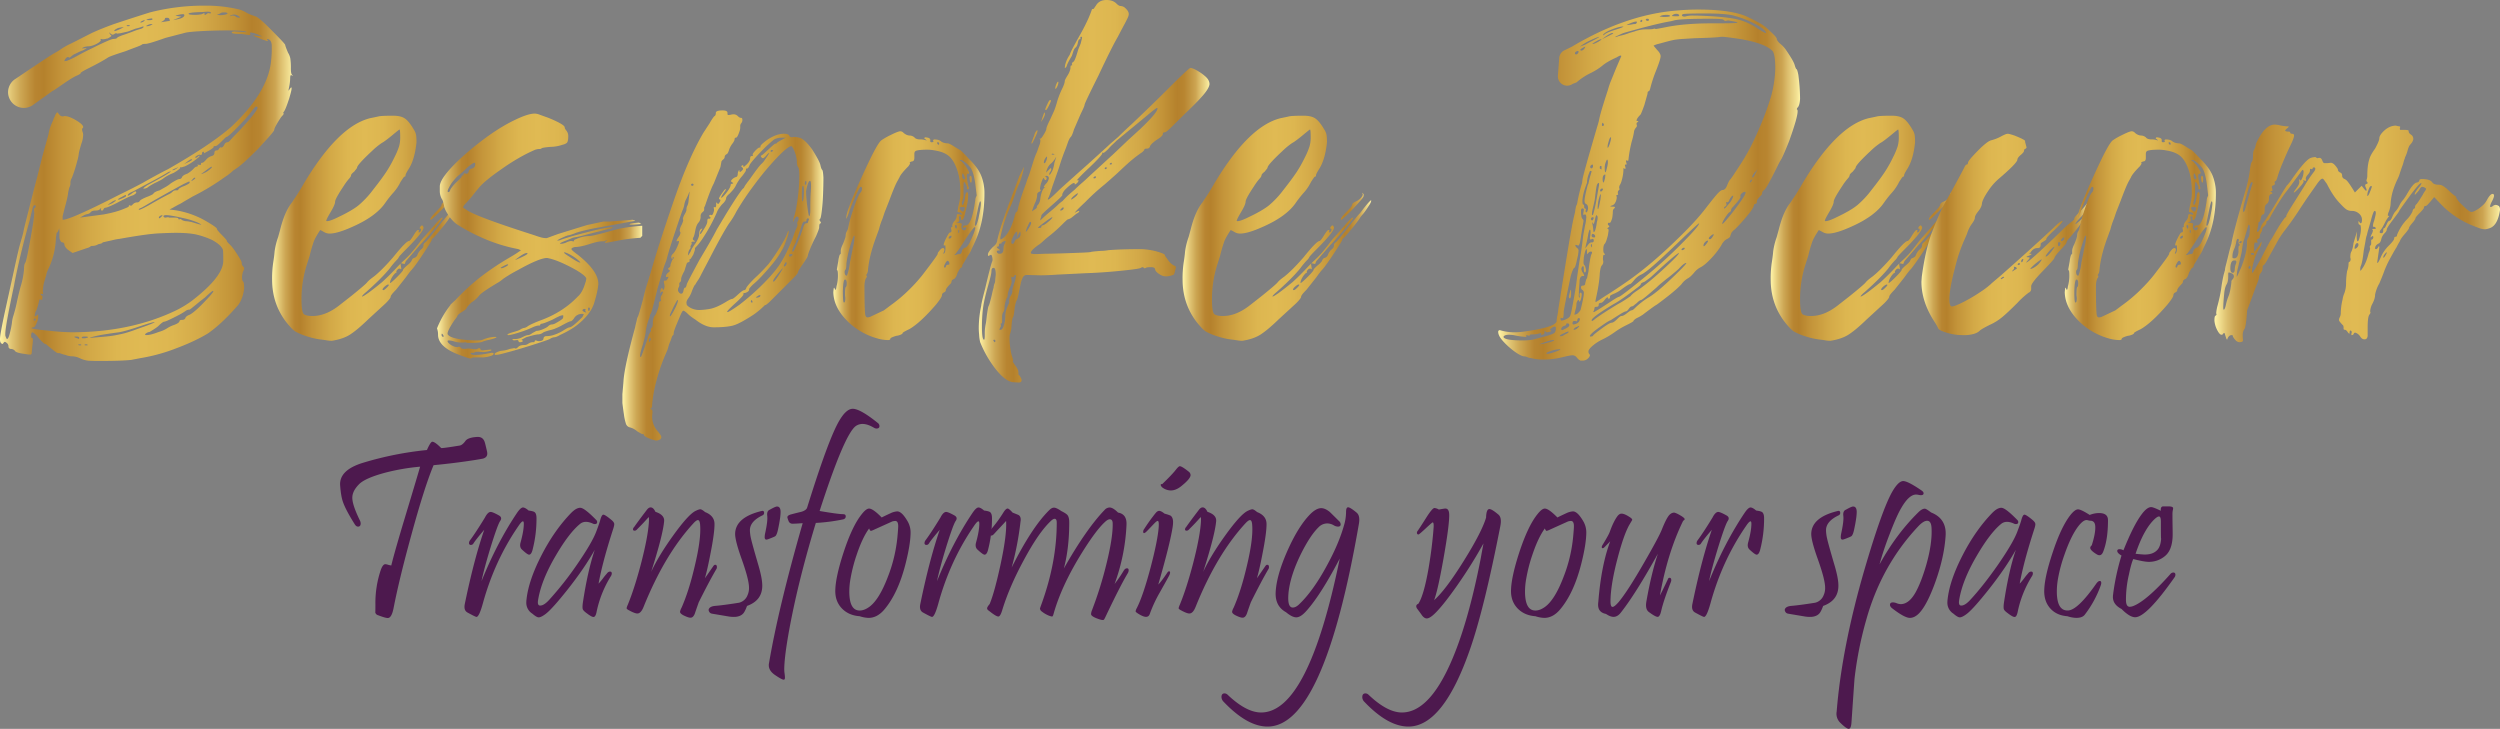 <svg id="Layer_1" data-name="Layer 1" xmlns="http://www.w3.org/2000/svg" xmlns:xlink="http://www.w3.org/1999/xlink" viewBox="0 0 2825.86 823.85"><rect x="0" y="0" width="2825.86" height="823.85" fill="#808080" stroke="none"/><defs><style>.cls-1{fill:url(#linear-gradient);}.cls-2{fill:url(#linear-gradient-2);}.cls-3{fill:url(#linear-gradient-3);}.cls-4{fill:url(#linear-gradient-4);}.cls-5{fill:url(#linear-gradient-5);}.cls-6{fill:url(#linear-gradient-6);}.cls-7{fill:url(#linear-gradient-7);}.cls-8{fill:url(#linear-gradient-8);}.cls-9{fill:url(#linear-gradient-9);}.cls-10{fill:url(#linear-gradient-10);}.cls-11{fill:url(#linear-gradient-11);}.cls-12{fill:url(#linear-gradient-12);}.cls-13{fill:#4d194e;}</style><linearGradient id="linear-gradient" x1="87.07" y1="795.7" x2="417.86" y2="795.7" gradientUnits="userSpaceOnUse"><stop offset="0" stop-color="#fff4a7"/><stop offset="0.01" stop-color="#f8e99b"/><stop offset="0.04" stop-color="#e0c473"/><stop offset="0.07" stop-color="#cda754"/><stop offset="0.1" stop-color="#c0923e"/><stop offset="0.12" stop-color="#b88531"/><stop offset="0.15" stop-color="#b5812c"/><stop offset="0.21" stop-color="#c39339"/><stop offset="0.31" stop-color="#d3a947"/><stop offset="0.4" stop-color="#ddb650"/><stop offset="0.49" stop-color="#e0ba53"/><stop offset="0.59" stop-color="#ddb650"/><stop offset="0.69" stop-color="#d3a948"/><stop offset="0.79" stop-color="#c49539"/><stop offset="0.86" stop-color="#b5812c"/><stop offset="0.89" stop-color="#b88530"/><stop offset="0.91" stop-color="#bf913d"/><stop offset="0.94" stop-color="#cca451"/><stop offset="0.96" stop-color="#ddbf6e"/><stop offset="0.99" stop-color="#f3e294"/><stop offset="1" stop-color="#fff4a7"/></linearGradient><linearGradient id="linear-gradient-2" x1="394.66" y1="846.5" x2="607.85" y2="846.5" xlink:href="#linear-gradient"/><linearGradient id="linear-gradient-3" x1="581.04" y1="855.3" x2="813.04" y2="855.3" xlink:href="#linear-gradient"/><linearGradient id="linear-gradient-4" x1="790.63" y1="899.9" x2="1017.82" y2="899.9" xlink:href="#linear-gradient"/><linearGradient id="linear-gradient-5" x1="1029.02" y1="854.9" x2="1199.81" y2="854.9" xlink:href="#linear-gradient"/><linearGradient id="linear-gradient-6" x1="1193.41" y1="804.7" x2="1454.2" y2="804.7" xlink:href="#linear-gradient"/><linearGradient id="linear-gradient-7" x1="1423.8" y1="846.5" x2="1636.99" y2="846.5" xlink:href="#linear-gradient"/><linearGradient id="linear-gradient-8" x1="1780.58" y1="797.7" x2="2121.77" y2="797.7" xlink:href="#linear-gradient"/><linearGradient id="linear-gradient-9" x1="2088.57" y1="846.5" x2="2301.76" y2="846.5" xlink:href="#linear-gradient"/><linearGradient id="linear-gradient-10" x1="2258.96" y1="853.5" x2="2449.75" y2="853.5" xlink:href="#linear-gradient"/><linearGradient id="linear-gradient-11" x1="2420.95" y1="854.9" x2="2591.74" y2="854.9" xlink:href="#linear-gradient"/><linearGradient id="linear-gradient-12" x1="2590.14" y1="852.3" x2="2912.93" y2="852.3" xlink:href="#linear-gradient"/></defs><title>Bespoke-Final Logo</title><path class="cls-1" d="M103,706.68a17.76,17.76,0,0,1,1.19-28.78c8.86-5.81,38.09-25.89,45.27-29.79a65.54,65.54,0,0,0,6.4-4,80.27,80.27,0,0,1,9.8-5.6q5-2.4,12-6t13.4-6.8q10.4-4.8,24.8-10,21.6-7.2,40.79-13.2a244.27,244.27,0,0,1,62.4-7.6,160.15,160.15,0,0,1,38.8,4.4,34.66,34.66,0,0,1,7.6,3.4q2.79,1.8,11.2,4.6,5.19,2.81,18,16,14.79,14.81,14.8,16c0,.8,1.06,3.74,3.2,8.8a18.61,18.61,0,0,1,2.6,6.6,70.88,70.88,0,0,1,.6,11q0,6,1.2,7.2l.8,1.2v.4l-1.6-1.2c-.8,0-1.2,1.27-1.2,3.8a52.09,52.09,0,0,1-1.2,9.8l-.8,4c.26,0,.8-.6,1.6-1.8s1.33-1.8,1.6-1.8.4.4.4,1.2q0,2.4-2.8,11.6-4.41,13.6-6.4,15.2l-.4,1.2h.8q0,1.2-1.8,3t-6.2,9.4q-2.81,4.8-2.8,6.4,0,1.2-6.4,8.4l-12,13.2q-18,18-24.4,22l-3.6,2.4a61.07,61.07,0,0,1-9.2,7.2,262.3,262.3,0,0,1-36.4,22l-4.8,2.8q-5.6,3.21-6.8,4a34.3,34.3,0,0,1-3.6,2c-1.6.8-3.33,1.74-5.2,2.8s-3.86,2.14-6,3.2l6.4.8a100.27,100.27,0,0,1,36.4,13.2q10.8,6.41,10.8,7.8t5.6,7q5.59,5.61,5.6,6.6c0,.67.86,1.8,2.6,3.4a47.86,47.86,0,0,1,5.8,6.8q8.4,12.4,8.4,14.4a5.92,5.92,0,0,0,.6,3,8.86,8.86,0,0,0,1.4,1.8,2.74,2.74,0,0,1,.8,2,6.83,6.83,0,0,1-1.2,3.2,21.55,21.55,0,0,0-1.2,6.8c0,2.4.4,3.94,1.2,4.6s1.2,3.4,1.2,8.2q-1.6,11.61-6.8,18.4-18,20.81-34,32-14.4,8.81-36.2,17a201.34,201.34,0,0,1-40.19,11l-10.4,2q-10.8,1.2-36,1.2-10.41,0-13.6-.4a30.76,30.76,0,0,1-8.8-2.8,21.22,21.22,0,0,0-7.6-2,22.29,22.29,0,0,1-8.4-1.6,35.78,35.78,0,0,1-6.4-2,18.94,18.94,0,0,1-2.6-.2q-1.41-.19-11.4-8.6c-1.07-1.07-1.87-1.6-2.4-1.6s-1.54-.66-3-2a42.88,42.88,0,0,1-4.6-5,29.94,29.94,0,0,0-4.4-4.6c-1.34-1.06-2.27-1.6-2.8-1.6-.8.54-1.2,1.73-1.2,3.6s.33,2.8,1,2.8,1,.8,1,2.4a44,44,0,0,1-.4,4.8q-.41,3.19-.6,6c-.14,1.86-.27,3.27-.4,4.2s-.6,1.4-1.4,1.4a26.5,26.5,0,0,1-4.4-.4c-1.6-.27-3.34-.53-5.2-.8q-7.2-1.2-8-3.2a6.31,6.31,0,0,0-4.58-2,2.64,2.64,0,0,1-2.62-2.61,4.75,4.75,0,0,0-1.8-4,7,7,0,0,0-2.2-1.4c-.54,0-1.07.4-1.6,1.2s-.94,1.2-1.2,1.2q-.81,0-1.8-1.2c-.67-.8-1-2.27-1-4.4q0-5.19,6-32.8l10-45.6q5.19-24,6.8-29.2c.53-1.86,1.26-4.4,2.2-7.6a85.12,85.12,0,0,0,2.2-9.6q11.6-46.39,14.8-58l6-24,6.8-24.4a48.48,48.48,0,0,1,4-13.2,30.84,30.84,0,0,0,2-5.2l.8-1.2a27.71,27.71,0,0,1,1.6-3.8,13.46,13.46,0,0,1,1.6-1.8l2,2.4a5,5,0,0,0,4.4,2.4l1.6-.4q5.19,0,13.2,4.8t8,7.6a1.35,1.35,0,0,1-.6,1.2,1.79,1.79,0,0,0-.6,1.6,8.17,8.17,0,0,0,.6,2.8,9.06,9.06,0,0,1,.6,3.2,30.26,30.26,0,0,1-2,10q-2.81,9.2-3,11.8a48.2,48.2,0,0,1-1.8,8.19,159.88,159.88,0,0,1-6,18.8,9.84,9.84,0,0,0-1.6,5.6,10,10,0,0,1-1.2,5.2,42.56,42.56,0,0,0-1.6,7.6q-.41,3.6-4,16.8l-2,8v4h.4q8.4,0,63.2-28,17.19-8.4,26.8-13.6,16.8-9.6,28.79-15.59,48.4-27.6,71.6-48,41.19-38.81,44.8-74a129.81,129.81,0,0,0,.8-16.8q0-6.39-3.6-8l-1.6-.4v1.2h.4l.4,1.2h-.8a6,6,0,0,1-2.4-.8,30.67,30.67,0,0,1-6.4-2.4c-4.54-1.6-6.94-2.66-7.2-3.2l10.4,1.2a45.06,45.06,0,0,0-12-4.4c-1.34,0-2,.27-2,.8l.8,1.2c0,.54-.54.8-1.6.8l-8.8-1.2q-10.8,0-10.8-1.6,0-1.2,3.6-1.2l13.2.8q0-2-21.6-2-14.81,0-29.6.8t-18.8,2l-21.6,5.6q-19.18,6.81-22.6,6.8c-2.26,0-3.66.27-4.19.8s-2.6,1.47-6.2,2.8-7.8,2.94-12.6,4.8q-15.21,4.8-19.2,6.8-1.6,1.2-7.6,4.6t-14.8,7.8q-8.81,4.41-8.8,5.4c0,.67-1.54,1.67-4.6,3s-7.6,4.07-13.6,8.2-10.2,7-12.6,8.6h-.4l-22.76,16.32a17.78,17.78,0,0,1-21.3-.55Zm-7.94,265c1.06,0,2.2-2.53,3.4-7.6a96.47,96.47,0,0,0,2-9.8c.13-1.46.33-2.93.6-4.4a28.49,28.49,0,0,1,1-4c.4-1.2,1-3.26,1.8-6.2s1.53-6,2.2-9.2,1.4-6.46,2.2-9.8,1.46-5.93,2-7.8a89.55,89.55,0,0,0,4-20.4c0-3.46.46-5.8,1.4-7s3-10.86,6.2-29q4-22,4-28l-.4-2.8a2.35,2.35,0,0,1,1-2.2,2,2,0,0,0,1-1.8,1.06,1.06,0,0,0-1.2-1.2q-1.6,0-2.4,3.6l-3.2,13.6q-10.8,38-17.2,70.8l-.4,2.4q-10,46.41-10,55.2v1.6C93.87,970.37,94.53,971.7,95.07,971.7Zm73.2-7.6q66.39,0,118-24.8a117.17,117.17,0,0,0,17.2-10.4q36-27.6,36-45.6,0-10.39-.4-12.4-2-5.6-12.4-11.2a94.1,94.1,0,0,0-17.4-6q-8.6-2-23.8-2-5.19,0-18.6.6t-44.59,6.2a55.81,55.81,0,0,0-8.4,1.6l-10.8,2.4q0,1.2-4.8,2a12.58,12.58,0,0,1-6.8,2,3.26,3.26,0,0,0-2.4.8,9.1,9.1,0,0,1-3.6,1.6l-16.4,5.6c-1.6-1.06-3.14-2.13-4.6-3.2a13.52,13.52,0,0,1-3.4-3.4,5.75,5.75,0,0,1-1.2-2.8,3,3,0,0,0-.6-1.8,2.12,2.12,0,0,0-1.8-.8c-.8,0-1.54-.66-2.2-2a8.13,8.13,0,0,1-1-3.6v-7.2l-.4-3.2-.4,1.6c-.8,2.14-1.4,3.2-1.8,3.2s-.67.6-.8,1.8-.34,2.6-.6,4.2a89.11,89.11,0,0,1-7.2,32.4q-3.6,7.2-3.6,9.2l-2.8,9.6a57.68,57.68,0,0,0-1.2,8.8l.4,3.2c0,.27-.27.4-.8.4l-1.6-.4c-.27,0-.4.27-.4.8,0,.8.33,1.2,1,1.2s1,.27,1,.8c0,2.94-.4,4.4-1.2,4.4a1.12,1.12,0,0,1-.8-.4l-.4-.8q-1.2,0-2,4.8-2,7.61-3.2,9.2a15.41,15.41,0,0,0-1.2,4.8c0,.54.13.8.4.8a2.76,2.76,0,0,0,1.8-1c.66-.66,1.13-1,1.4-1s.4.4.4,1.2a21.81,21.81,0,0,1-.8,6q-2.81,7.2-4.4,7.2a3.26,3.26,0,0,0-2.4.8q0,1.2,21.2,3.2A243.43,243.43,0,0,0,168.27,964.1Zm-42-13.2c.8,0,1.2-.53,1.2-1.6,0-.53-.4-.8-1.2-.8-.8.8-1.2,1.34-1.2,1.6C125.07,950.64,125.47,950.9,126.27,950.9Zm33.6-293.19,2.8-.4a108.87,108.87,0,0,0,12.4-6q7.2-4,16.4-8.4,20.79-10.39,24-10.4c2.13,0,3.46-.4,4-1.2s2.8-1.86,6.8-3.2,7.53-2.6,10.6-3.8,5.53-2.06,7.4-2.6c3.46-.8,5.2-1.86,5.2-3.2h-1.2a51,51,0,0,1-8,2.4l-8.4,3.2-8.8,2-3.6.4a1.67,1.67,0,0,0-1.2-.4,3,3,0,0,0-1.8.8,3.41,3.41,0,0,1-2.2.8,4,4,0,0,1-2.2-1.2q-1.41-1.2-1.8-1.2c0,.27.4.8,1.2,1.6v.4l1.6,1.6c0,.54-1.47,1.6-4.4,3.2h-.8a14.92,14.92,0,0,1-4.8.8l-2-.4a.35.35,0,0,0-.4.4l.4.8c0,.8-.74,1.74-2.2,2.8a25.67,25.67,0,0,1-5.8,3,17.85,17.85,0,0,1-6.4,1.4,14.77,14.77,0,0,0-3,.4,9.62,9.62,0,0,0-2.8,1c-.67.4-1,.74-1,1l5.2-.4q0,.4-4.8,2.8h-.4q-2.81,1.2-5.2,2.4c-1.6.8-2.6,1.27-3,1.4a9.29,9.29,0,0,0-1.8,1,28.2,28.2,0,0,0-2.6,2,4,4,0,0,1-2.2,1.2l-.8-.8a3.38,3.38,0,0,0-1,.2,4,4,0,0,0-1.4,1,9.45,9.45,0,0,0-1.4,1.8A3.61,3.61,0,0,0,159.87,657.71Zm16.4,314,.4-1.2c0-1.07-1.07-1.6-3.2-1.6-1.6,0-2.4.13-2.4.4s.53.6,1.6,1,2,.73,2.8,1Zm1.2,7.2c1.06,0,1.6-.13,1.6-.4l-.8-.8c-1.6,0-2.54.13-2.8.4C175.47,978.64,176.13,978.9,177.47,978.9Zm0-144.4,26.8-3.6q15.19-2.79,24-6.8,4.39-1.59,4.4-2.4a1.63,1.63,0,0,1,.4-1.2h.4a.36.36,0,0,1,.4.4h2l1.2-1.2a6.91,6.91,0,0,1,4.8-2.4,3.23,3.23,0,0,0,3.2-1.6q.8-1.59,7.59-4.4a53.68,53.68,0,0,0,5.2-2.2,11.8,11.8,0,0,0,2.41-1.4c.79-1.6,3.2-2.93,7.2-4q2.79-1.59,6.39-3.6a38.12,38.12,0,0,0,6.4-4.4q7.61-4.8,9.6-4.8a3.21,3.21,0,0,0,3-2.2q1-2.19,5.8-3.8a30.3,30.3,0,0,0,7.2-5.6c1.33-1.59,2.53-2.4,3.6-2.4l1.6-.8-.8-1.2a.35.35,0,0,1,.4-.4l1.2.4h2c.27,0,.4-.4.4-1.19s.47-1.21,1.4-1.21,2.4-1.13,4.4-3.4a12.59,12.59,0,0,1,6.2-4.19q3.19-.81,3.2-3.6a3.21,3.21,0,0,1,.6-2,2.58,2.58,0,0,1,2.2-.81c1.06,0,1.86-.66,2.4-2l1.6-1.6.8.4q2,0,3.6-3.21a4.23,4.23,0,0,1,1.4-2,3.44,3.44,0,0,1,2.2-.79c.8,0,1.93-.87,3.4-2.6s4.6-5,9.4-9.8l11.2-12.4q10-12,10-14a1.35,1.35,0,0,0-.6-1.2,1.94,1.94,0,0,0-1-.4c-.8,0-2.14,1.34-4,4a139.6,139.6,0,0,1-9.2,11.2q-18,19.2-20.4,19.2c-.27,0-.94.53-2,1.6q-6.4,6.4-8,7.6a5.34,5.34,0,0,1-3.2,1.2h-1.2v.8c0,.8-1.87,2.26-5.6,4.4l-5.2,2.8a.35.35,0,0,1-.4-.4l.4-.81c0-.26-.27-.4-.8-.4-1.07,0-1.6.61-1.6,1.81s-.67,1.8-2,1.8l-.8-.4a4.49,4.49,0,0,0-1.4.4,11.38,11.38,0,0,0-2.2,1.2c-.8.53-1.2.93-1.2,1.19v.81a3.87,3.87,0,0,0,2.8-1.2c.8-.8,1.33-1.21,1.6-1.21a.36.36,0,0,1,.4.41c0,.53-.93,1.46-2.8,2.8a66.63,66.63,0,0,1-13.6,8.79l-4,1.21-1.2-.4a.35.35,0,0,0-.4.4l.4.39c0,.27-.73,1-2.2,2.2a39.71,39.71,0,0,1-5.8,3.8,46.59,46.59,0,0,0-11.2,6c-.8.8-3.39,2.27-7.8,4.4a59.5,59.5,0,0,0-9.2,5.2,7.88,7.88,0,0,1-4.59,2h-1.2c0-.53,1.59-1.86,4.79-4q26.4-14,26.4-15.6l-2.8.8q-7.59,4.8-22.8,12.8l-17.19,9.2q-6,2.4-6,4.4a.35.35,0,0,0,.4.4q.8,0,3.8-2.2a20.14,20.14,0,0,1,4.2-2.6,1.06,1.06,0,0,1,1.2,1.2q0,1.2-3.6,3.2-3.6.81-16.4,7.6-5.2,2.8-9.4,4.6t-5.4,1.8a2.32,2.32,0,0,0-2,1.4,10.17,10.17,0,0,1-1.2,1.8h-1.2c-.54-.26-.8-.53-.8-.8l.4-2c-.27,0-.8.47-1.6,1.4s-2.4,1.4-4.8,1.4-4.14.54-5.2,1.6a13.61,13.61,0,0,1-2,1.8,12,12,0,0,1-2,.6l-1.6.4Q182.66,831.31,177.47,834.5Zm5.6,136.4q3.6-.79,3.6-1.2c0-.53-1.2-.8-3.6-.8s-3.6.4-3.6,1.2c0,.54.4.8,1.2.8Zm1.6,8c1.06,0,1.6-.13,1.6-.4l-.8-.8h-1.6c-.8,0-1.2.27-1.2.8C182.67,978.77,183.33,978.9,184.67,978.9Zm4-8.4,18.4-1.6a113.94,113.94,0,0,0,15.2-2.4q7.2-1.2,22-6.8,17.6-6,17.59-7.2-2.39,0-17.79,5.2t-22.6,6.4q-12,1.6-21.2,3.2Q188.66,969.7,188.67,970.5Zm20.4-150.4c.53,0,2.26-.66,5.2-2l4-2.8-.8-.4q-1.2,0-4.8,2.4C210.27,818.9,209.07,819.84,209.07,820.1Zm7.6-196.39q1.2,0,7.2-2.8l3.2-2-6.4,1.2c-2.94,1.34-4.4,2.4-4.4,3.2A.35.35,0,0,0,216.67,623.71Zm5.2,190.39c4.26-1.6,6.8-2.8,7.6-3.6v-1.6a4.93,4.93,0,0,0-2.2.8c-.94.54-1.94,1.07-3,1.6a27.61,27.61,0,0,0-2.8,1.6q-1.2.81-1.2,1.2Zm10.4-196c1.06,0,1.6-.13,1.6-.4,0-.53-.8-.8-2.4-.8a1.79,1.79,0,0,0-.8.2.65.65,0,0,0-.4.6C230.27,618,230.93,618.11,232.27,618.11Zm12,207.59q1.59,0,10.39-4.8,15.21-8.79,23.2-12.8a14.15,14.15,0,0,0,4.4-3,4.76,4.76,0,0,1,3.8-1.4c1.74,0,2.6-.26,2.6-.8s.67-1.2,2-2a22.67,22.67,0,0,1,4.4-2c4.27-1.86,6.4-3.2,6.4-4s-.27-1.2-.8-1.2l-6,2.8q-28,15.21-44,24.8l-3.59,2c-2.14.8-3.2,1.47-3.2,2Zm1.6-211.59a4.87,4.87,0,0,0,1.8-.4,11.67,11.67,0,0,0,2.2-1.2l.79-.8a.35.35,0,0,0-.39-.4,4.71,4.71,0,0,0-1.4.4,13.82,13.82,0,0,0-2,1c-.67.4-1,.67-1,.8Zm6.79,353.19q4.8,0,14-3.6a34.15,34.15,0,0,0,9.2-4,32.93,32.93,0,0,1,7.8-3.8c3.34-1.2,5.4-2.46,6.2-3.8,0-1.33,1-2,3-2s3.27-.73,3.8-2.2,2.27-2.73,5.2-3.8q5.59-3.2,16-14t10.4-12.4a.36.36,0,0,0-.4-.4q-1.2,0-9.2,7.6l-5.2,4q-11.59,9.6-12,9.6h-.8a8.17,8.17,0,0,0-4.2,1.8,84.73,84.73,0,0,1-7.8,4.6q-14,7.2-15.8,7.2t-6.6,4.8q-2,2-10,6.8a9,9,0,0,0-3.8,1.4c-.94.67-1.4,1.14-1.4,1.4C251.07,967,251.6,967.3,252.66,967.3Zm1.2-349.19a6.39,6.39,0,0,0,2-.4,17.57,17.57,0,0,0,2.41-1c.79-.4,1.2-.73,1.2-1h-1.61a6.81,6.81,0,0,0-2,.4,19.29,19.29,0,0,0-2.39,1c-.81.4-1.2.74-1.2,1Zm2-6.8c2.41,0,3.61-.4,3.61-1.2,0-.26-.27-.53-.81-.8l-2.8.4c-2.13.54-3.2.94-3.2,1.2S253.73,611.31,255.86,611.31Zm11.2,224c.27,0,.94-.46,2-1.4s1.6-1.53,1.6-1.8v-.4a6.23,6.23,0,0,0-2.4.8,2.59,2.59,0,0,0-1.6,2.4A.35.35,0,0,0,267.06,835.3Zm1.6-221.59,10.4-1.6a9,9,0,0,0-.4-1.8,2.05,2.05,0,0,0-1.8-1.6,7.39,7.39,0,0,0-2.4,0,1.13,1.13,0,0,0-1,1.2c0,.67-1.06,1.67-3.2,3Zm46,228.79q0-.39-4-2.4a86.45,86.45,0,0,0-15.2-4.8q-15.6-3.6-20.4-3.6c-2.13,0-3.2.4-3.2,1.2,0,1.07.94,1.6,2.8,1.6a4.56,4.56,0,0,1,2-.4,2.34,2.34,0,0,1,1.6.4h6c2.93,0,4.4.34,4.4,1s.27,1,.8,1h.4l.8-.4a2.12,2.12,0,0,1,1.8.8c.4.54,1.8,1.07,4.2,1.6a38.31,38.31,0,0,1,10.2,2C311.26,841.84,313.86,842.5,314.66,842.5Zm-32-61.6a4.59,4.59,0,0,0,2-.6,18.71,18.71,0,0,0,2.8-1.8l1.2-1.19-2.4,1.19q-4.39,1.61-4.4,2.4Zm0-169.59a76.41,76.41,0,0,0,8.8-2q4-1.59,4-3.6c0-.8-.53-1.2-1.6-1.2a27.73,27.73,0,0,0-5.2.8l-3.2.8q0,.4,6.8,1.2Zm12.4,162.79c1.6-.79,3.13-1.53,4.6-2.2a23.44,23.44,0,0,0,3.4-1.8l1.2-.79a.71.71,0,0,0-.8-.81q-1.2,0-4.8,2.81Zm23.6-168.79a3,3,0,0,0,1.8-.8,10.76,10.76,0,0,1,1.8-1.2l2.4.4a.71.71,0,0,0,.8-.8c0-.8-1.47-1.2-4.4-1.2l-5.2.4q-15.6.4-15.6,2,0,1.2,7.6,1.2a35,35,0,0,0,5.4-.4,8.46,8.46,0,0,0,3.4-1,2.4,2.4,0,0,1,1.2-.6c.27,0,.4.34.4,1S318.39,605.31,318.66,605.31Zm-15.6,188a9.66,9.66,0,0,0,2.6-1.4c1.47-.93,2.2-1.66,2.2-2.2l-.4-.4c-.8,0-1.73.67-2.8,2Zm12-8,4.4-2a20,20,0,0,0,3.4-2.2,32.14,32.14,0,0,0,2.8-2.39c.67-.67,1-1.14,1-1.4l-.4-.41q-.81,0-7.6,5.2-4,2.8-4,3.2Zm20.8-179.59a27.81,27.81,0,0,0,5.4-.6c2-.4,3-.86,3-1.4s-.8-.93-2.4-1.2c-2.94,0-4.6.2-5,.6a14.14,14.14,0,0,1-3.8,1.8.35.35,0,0,0-.4.4Zm21.6,2.8c.53,0,.8-.13.8-.4,0-.53-.8-1.2-2.4-2a9.46,9.46,0,0,0-4-1.2,8.43,8.43,0,0,0-3.4.8q-1.8.81-1.8,1.2l3.2-.8a5.66,5.66,0,0,1,3.8,1.2A5.64,5.64,0,0,0,357.46,608.51Z" transform="translate(-87.07 -588.51)"/><path class="cls-2" d="M462.25,973.7a30.55,30.55,0,0,1-5.4-.4c-1.46-.27-3.26-.53-5.39-.8a82,82,0,0,1-16.8-3.6,70,70,0,0,1-13.6-5.6,28.9,28.9,0,0,1-5.4-4.8,79.43,79.43,0,0,1-6.6-8q-14.4-20-14.4-46a122.75,122.75,0,0,1,1.2-19q1.2-7.39,1.6-12.6a77.62,77.62,0,0,1,4-16.4l2.4-8.8q5.2-20.79,13.6-30.8.39-.79,3.8-5.8t9.4-15.4q38.79-64.79,74.79-73.59c4-.8,7.13-1.46,9.4-2s7.8-.8,16.6-.8q8.79,0,13.4,3.2t10.2,12.8a15.77,15.77,0,0,1,2.4,6.2,62.56,62.56,0,0,1,.4,7.8q-2,20-9.2,30.79c-2.14,3.47-3.2,5.67-3.2,6.61s-.27,1.39-.8,1.39-1.2.6-2,1.8-1.74,2.6-2.8,4.2a52.29,52.29,0,0,1-8,12,117,117,0,0,0-9.2,11.6q-10.39,15.21-36.4,26.8-17.6,8-26.4,8a11.71,11.71,0,0,1-6-1.4c-1.6-.93-3.19-1.8-4.8-2.6q-5.6,8.4-7.39,13.2a164,164,0,0,0-4.6,16l-3.2,10a128.17,128.17,0,0,0-6,39.2q0,14.8,2.8,16.8t9.6,2q15.19,0,30.79-12.4l12.8-10q16.39-13.2,18.2-15.6t7.4-6.4q9.2-7.2,22-22,14.79-18.39,18-18.4c.8,0,2.46-2.06,5-6.2s4.2-6.2,5-6.2,1.2.14,1.2.4l-.4,1.6v.4a.35.35,0,0,0,.4.4,3,3,0,0,0,1.4-.8c.66-.53,1-1.6,1-3.2a1.39,1.39,0,0,0-1-.4c-.4,0-.6-.13-.6-.4a3.46,3.46,0,0,1,1-2q1-1.2,1.8-1.2c.26,0,.6.34,1,1a3.54,3.54,0,0,1,.6,1.4q0,4.8-19.2,24-8.8,8.81-8.8,9.6l-.4.8a18,18,0,0,1-2.2,2.6q-1.41,1.41-3.6,4t-4.2,5.4q-9.21,11.21-26.4,26.4-4.8,4-4.8,5.2h.4q4.39-1.59,22.4-16.4,8.4-7.59,18.4-18.4,4-4,7-6.8t6-6q3-3.2,10.6-13.2a85.11,85.11,0,0,1,6-7.2q4-4.4,11.2-12.8a80,80,0,0,1,7.6-8l1.6-.4q0,1.2-7.6,10.4-12,14.4-18,20.4l-16,18.4-1.2,2.8a.35.35,0,0,1-.4.4l-3.6-.8c-.27,0-.54.27-.8.8l.8,5.2c0,.54-.14.8-.4.8l-.4-.4a1.67,1.67,0,0,0-1.2-.4c-1.07,0-2.14.8-3.2,2.4a3.16,3.16,0,0,0-.4,2l.4.8-.8-.4c-.27,0-.8.4-1.6,1.2a22.72,22.72,0,0,0-4.8,8l-.4,2.4q1.2,0,8-6.8t6.8-8c0-.8,1.86-2.8,5.6-6a22.42,22.42,0,0,0,3.6-3.6l1.2-2.4c0-.53.86-1.13,2.6-1.8a5.39,5.39,0,0,0,3.4-3.6,15.09,15.09,0,0,1,4-5.8,7.28,7.28,0,0,0,2.2-2.4,6.18,6.18,0,0,0,.6-2.8c0-1.06.8-2.13,2.4-3.2q4.8-4.8,18.8-23.2l.8-.8q4.8-6,6-7.2a35.08,35.08,0,0,0,3-3.6c1.2-1.6,2.33-3.06,3.4-4.4q6.39-8,7.6-8v.4c0,1.34-.94,3.34-2.8,6q-4.8,7.61-7.6,10.4l-1.6,2q-4,6.81-18.4,23.2c-1.6,1.07-2.4,2-2.4,2.8s-3.27,6.14-9.8,16-11,16-13.4,18.4q-1.2,1.2-6.4,8.4l-10.8,13.6q-6,6-6,7.8t-5.6,7.4l-19.6,18q-12.4,12-20.4,17.2T462.25,973.7Zm-5.59-135.2q3.58,0,13.19-4.8,15.21-7.2,22.6-13.2a103.5,103.5,0,0,0,15.8-16.8q10.39-13.2,15.4-20.8a142.41,142.41,0,0,0,9.4-16.8,80.57,80.57,0,0,0,5-11.79,35.08,35.08,0,0,0,1.4-10.2c0-6.14-.27-9.2-.8-9.2q-.4,0-7.6,6-9.21,7.59-12.4,9.19a78.81,78.81,0,0,0-10.8,8.81q-17.21,16-17.2,19.19c0,.27-.33.8-1,1.61s-1.4,1.73-2.2,2.79q-3.6,2.81-3.6,4.21t-2.4,4a63.57,63.57,0,0,0-6,8.2q-9.6,14.4-9.6,17.6t-5,11.6q-5,8.4-5,10C455.85,838.37,456.12,838.5,456.66,838.5Zm63.59,78c.8,0,2.06-.86,3.8-2.6s2.6-2.86,2.6-3.4l-.8-.4c-.8,0-2.07.74-3.8,2.2s-2.6,2.74-2.6,3.8Zm54-79.6h-.4c-.27,0-.4-.26-.4-.8q0-1.59,6.4-8t6.4-8.2q0-1.8,4-3.6a16.57,16.57,0,0,0,6-4.2q2-2.4,2-4l-.8-1.6h.4l.8.8a1.62,1.62,0,0,1,.8,1.6,12.61,12.61,0,0,1-.4,2q-.4,1.61-13.2,15.2Q575.84,836.11,574.25,836.9Z" transform="translate(-87.07 -588.51)"/><path class="cls-3" d="M618.24,993.7q-1.2,0-14-4.8-22-8.8-22-22a20.44,20.44,0,0,0-1.2-7.2,104,104,0,0,1,15.2-26.4v-.4l6-5.6a249.79,249.79,0,0,1,27.6-25.4,316.38,316.38,0,0,1,32.4-21.8q5.6-3.2,9.2-5.6t4-2.8h.4q0-.39-.6-.6a18.35,18.35,0,0,1-2.2-1,181.52,181.52,0,0,1-43.6-14A196,196,0,0,1,603,841.7a40.92,40.92,0,0,1-9.2-10.2q-4.4-6.6-4.8-10.6c-.26-1.06-.6-2.4-1-4a11.09,11.09,0,0,0-1.8-4,18.83,18.83,0,0,1-2-9.2v-4.4q0-10.39,26.4-34.39,31.2-27.6,57.6-40.4,15.6-7.6,23.2-7.6a16.33,16.33,0,0,1,5.6,1.2q3.19,1.2,10,3.6,18.39,7.6,18.4,10.8v.4c0,.53.66,1.66,2,3.4a9.88,9.88,0,0,1,2,6.2q0,5.6-1.4,7.2c-.94,1.06-2.6,1.86-5,2.39a42.84,42.84,0,0,1-13.6,2.41q-9.21.79-10,1.59a3.55,3.55,0,0,1-2.6.81,17.18,17.18,0,0,0-4.6.8q-18.81,8-40,23.19-17.21,12-23.6,19.6-4.41,5.21-7,8.6t-7.4,8.6c-2.4,2.4-3.6,4.14-3.6,5.2,0,.27.33.6,1,1s2.2,1.4,4.6,3q13.6,8,75.2,27.6a80.77,80.77,0,0,0,8.2,2.6,23.9,23.9,0,0,0,5.4.6l13.2-4.8,32.4-10,11.2-2.4,7.6-1.6h7.2l25.6-2a7.25,7.25,0,0,0,1.6.6,2.7,2.7,0,0,1,1.2.6h.39L757,846.9q-16.8,3.6-20.8,5.6c-3.74,1.34-5.94,2-6.6,2s-2.94.87-6.8,2.6S717,860,717,860.5h.4l2.4-.4q6.39-2.79,31.2-9.2,21.6-5.6,27.6-5.6c.8,0,1.2.14,1.2.4l-.8.4a8.94,8.94,0,0,1-3.4,1.2q-2.21.41-8.2,2-14.4,3.6-19.6,5c-3.47.94-6.27,1.6-8.4,2s-3.34.6-3.6.6a14.62,14.62,0,0,0-2.8,1c-1.6.67-3.34,1.4-5.2,2.2q-7.61,2.8-7.6,3.6c0,.27.26.4.8.4a16,16,0,0,0,6.4-1.6,15.24,15.24,0,0,1,5.2-1.6l2.4.4c.8,0,1.2-.13,1.2-.4l-.4-.8c0-.26,1.06-.8,3.2-1.6a37.17,37.17,0,0,1,14.4-3.2,46.41,46.41,0,0,0,7.6-1.4q6-1.39,13.2-3.4t13.6-3.6a206.32,206.32,0,0,1,25.2-3.2v11.6a7.19,7.19,0,0,0-2,2,202.71,202.71,0,0,0-27.6,3.6l-10.4,2h-2.4c0-.26.4-.8,1.2-1.6h.4c.8-.8,1.2-1.33,1.2-1.6l-3.6,1.6h-2.4q-4.41,0-14.4,3.2t-16,3.2q-4,.81-4,2.4,0,1.2,7.2,6.4,23.19,18.4,23.2,32.8-.41,7.61-4.8,22-3.6,11.21-16,22-8,7.2-22,13.6-4.8,2.8-6.8,2.8a10.7,10.7,0,0,0-5.2,2q-1.6.81-8.8,3.2-26.4,8.8-47.2,14a28,28,0,0,1-5.6.8c-.54,0-.8-.4-.8-1.2s2-1.87,6-3.2c1.6-.27,3.06-.47,4.4-.6a37.44,37.44,0,0,0,6.8-1.8l4.4-.8a3.16,3.16,0,0,1,2,.4h.4c.53,0,1.46-.67,2.8-2s3.6-2,6.8-2a7.7,7.7,0,0,0,4.6-1.6,9.6,9.6,0,0,1,5.8-1.6c.8,0,1.2-.27,1.2-.8a1.28,1.28,0,0,1,.8-1.2h.4a4.56,4.56,0,0,1,1.4.4,5.78,5.78,0,0,0,2.2.4q4.8,0,5.2-2.8a2.91,2.91,0,0,1,3.2-2.8,29.55,29.55,0,0,0,9.6-1.8,45.72,45.72,0,0,0,9.6-4.6,40.93,40.93,0,0,1,4.4-2.6,7.86,7.86,0,0,1,2.8-1q2.79,0,14.4-11.6l1.6-3.2a4.56,4.56,0,0,0-2-.4,10.18,10.18,0,0,0-9.2,5.2c-1.6,2.14-2.87,3.2-3.8,3.2s-4.34,1.6-10.2,4.8a57.06,57.06,0,0,1-7.2,3.4,33.47,33.47,0,0,1-5.8,1.8,48.89,48.89,0,0,0-7.4,2.4,10.24,10.24,0,0,1-6,2.4q-2.81,0-13.6,3.2l-5.2,2.8c0,.27.26.53.8.8l.8.4v.4a4.89,4.89,0,0,1-3.6,1.2,1.28,1.28,0,0,1-1.4-1.2q-.21-1.2-1.8-1.2l-3.6.4-1.6-.8c0-.26.26-.53.8-.8h2.8a18.13,18.13,0,0,0,8-2.2q4.39-2.21,6.2-2.2c1.2,0,2.86-.8,5-2.4l4.4-2.4q4.8,0,12.4-4.4c1.86-1.86,3.46-2.8,4.8-2.8a10.11,10.11,0,0,0,4.8-1.6q8-4.4,8.2-6c.13-1.06.2-1.73.2-2,0-.53-.14-.8-.4-.8H723a10.72,10.72,0,0,0-3.6,1c-1.6.67-4.14,1.94-7.6,3.8q-10.41,4.8-13.2,4.8c-.54.27-.8.6-.8,1s-.27.74-.8,1h-1.2c-1.6,0-4.14.8-7.6,2.4a108.46,108.46,0,0,1-11.2,4.4q-12,4-15.2,4a1.6,1.6,0,0,1-1.2-.4q0-1.2,7.2-3.2c4.8-1.33,7.46-2.4,8-3.2l2.8-1.2a8.1,8.1,0,0,0,4.4-1.6q3.6-2.79,17.6-8,23.6-9.19,39.6-26,5.19-4.4,8.4-15.2a19,19,0,0,0,1.2-5.2q-.81-3.19-11.6-9.6-20.81-11.6-32.8-13.6-8.4,0-32.8,13.6a163.73,163.73,0,0,0-16.8,10,35.75,35.75,0,0,1-4.8,3.6q-19.6,11.61-22.4,15.4a34.7,34.7,0,0,1-8.8,7.8q-5.21,5.21-5.4,6.4c-.13.8-1.94,2.27-5.4,4.4a25,25,0,0,0-3.4,2.4c-.93.8-1.4,1.4-1.4,1.8s-1.33,2.34-4,5.8q-7.2,10.8-7.2,14.4v.4q2.4,5.21,22.8,6.8l7.2.4c5.06,0,8-.13,8.8-.4a38.31,38.31,0,0,1,14.4-3.6c1.33,0,2,.13,2,.4,0,.54-2.54,1.47-7.6,2.8a36.35,36.35,0,0,0-4.4,1c-1.34.4-2.4.74-3.2,1q-2.4,1.61-14,1.6c-2.93,0-4.6-.13-5-.4a1.9,1.9,0,0,0-1-.4l-1.6.4h-3.6a25.37,25.37,0,0,1-7.2-1.2,23.25,23.25,0,0,0-6-1.2c-1.07,0-1.6.27-1.6.8,0,.8.6,1.73,1.8,2.8a17.76,17.76,0,0,0,4.4,2.8,11.91,11.91,0,0,0,5,1.2l1.2-.4a2.62,2.62,0,0,1,2.6,1.2q.6,1.2,4.2,1.2l4-.4a20,20,0,0,1,4.2.4,17.23,17.23,0,0,0,3.8.4,4.86,4.86,0,0,0,2.8-.6,2.64,2.64,0,0,1,1.6-.6,1.57,1.57,0,0,1,1.6,1.2q.39,1.2,2.4,1.2l8.4-.8c1.06,0,1.6.13,1.6.4q0,1.2-8.4,2.4a26.21,26.21,0,0,1-5.6-.4c-3.2,0-4.87.2-5,.6s-.6.6-1.4.6h-2.4c-.53.26-.8.53-.8.8,0,1.07,1.86,1.6,5.6,1.6q6,0,18-2.4a6,6,0,0,1,2,.2.64.64,0,0,1,.4.6,3.15,3.15,0,0,1-.4,1.2q-.4.8-3.6,1.8a37,37,0,0,1-7.6,1.4h-7.6q-4.8,0-5.4.6A3.1,3.1,0,0,1,618.24,993.7Zm-30.4-24.4.8-.4a3.93,3.93,0,0,0-.8-2q-.8-1.2-1.2-1.2c-.26,0-.4.4-.4,1.2a2.44,2.44,0,0,0,.6,1.8A1.65,1.65,0,0,0,587.84,969.3Zm6-163.6c1.07,0,1.87-1.06,2.4-3.2a46.72,46.72,0,0,1,7.8-9c3.33-3.06,5-5,5-5.79v-.41c0-.26.27-.4.8-.4h.4a.71.71,0,0,0,.8-.8v-.8c0-.53.4-.8,1.2-.8l2,.4c1.33,0,2.2-.8,2.6-2.4a4.33,4.33,0,0,1,2.6-3.2c3.2-.53,4.8-2.4,4.8-5.59,0-.81-.27-1.21-.8-1.21-1.34,0-4.13,1.87-8.4,5.6-2.4,2.4-4.47,4.34-6.2,5.8s-2.73,2.34-3,2.6q-2,1.2-7.6,8a45.81,45.81,0,0,0-3.6,6,14,14,0,0,0-1.6,4A1.27,1.27,0,0,0,593.84,805.7Zm60.4,86,1.6-.4q5.6-2.4,5.6-3.6a.36.36,0,0,0-.4-.4c-.8,0-2.34.6-4.6,1.8S653,891,653,891.3,653.44,891.7,654.24,891.7Zm15.6-9.6q.79,0,7.2-3c4.26-2,6.4-3.4,6.4-4.2l-.8-.4q-2.8,0-8.8,4.4l-4.4,3.2Zm72.8,3.2a.35.35,0,0,0,.4-.4l-1.6-1.6a42.83,42.83,0,0,0-8.2-6c-3.6-2.13-6.34-3.33-8.2-3.6a.35.35,0,0,0-.4.4q0,.81,6.4,4.8Q740.64,885.31,742.64,885.3Zm7.2,56.4-.4-.8c-.54-.26-.8-.53-.8-.8v-.4l.4-1.6c0-.26-.67-.4-2-.4-1.07.54-1.6,1.07-1.6,1.6,0,.27.33.67,1,1.2a6.79,6.79,0,0,0,3,1.2Zm2.8-1.6q.79,0,1.2-2.4c0-1.06-.4-1.6-1.2-1.6-.54.27-.8.54-.8.8v.8a7.64,7.64,0,0,0,.2,1.4C752.17,939.77,752.37,940.1,752.64,940.1Zm50.8-97.6h-4.8a1.65,1.65,0,0,1,.6-1c.4-.4,3.8-.86,10.19-1.4l2.41,1.6Z" transform="translate(-87.07 -588.51)"/><path class="cls-4" d="M829,1086.49a4.43,4.43,0,0,1-2-.4,41.08,41.08,0,0,1-8.4-3q-3.6-1.8-3.6-2.8a.88.88,0,0,0-1-1,6.42,6.42,0,0,1-2.8-1c-1.2-.67-2.46-1.4-3.8-2.2a20.23,20.23,0,0,0-8-4.4,6.18,6.18,0,0,1-4.8-4.2,58.31,58.31,0,0,1-2.2-10q-1-6.6-1.8-13.4v-10l1.2-14q.81-16.4,13.2-61.59c.54-2.66.94-4.47,1.2-5.4s.54-2.07.8-3.4a11.59,11.59,0,0,1,1.2-3.4q.81-1.39,5.6-19a217.46,217.46,0,0,1,6-21.6l3.6-12q8-28,24.8-77t34-78.19l6.8-10.4q4.4-7.61,5.8-8.4c.93-.53,1.4-1.73,1.4-3.6s2.53-2.8,7.6-2.8q5.59,0,5.6,2.8v.4a3.16,3.16,0,0,0,.4,2,14.74,14.74,0,0,0,3.6-.4,11.54,11.54,0,0,1,2.8-.4,6.58,6.58,0,0,1,4.8,2c1.33,1.33,2.53,2,3.6,2s1.6.67,1.6,2a5.53,5.53,0,0,1-1.2,4,4.89,4.89,0,0,0-1.2,3.6v1.2a14.13,14.13,0,0,1-.8,4.4c-1.6,4.8-2.94,7.2-4,7.2s-1.6.6-1.6,1.8-.94,3-2.8,5.4a22.38,22.38,0,0,0-2.2,3.6,17.38,17.38,0,0,0-1.4,3.59q-1.2,3.62-2.4,4.21a4.89,4.89,0,0,0-1.8,1.39,3.27,3.27,0,0,0-.6,2,3.8,3.8,0,0,1-1.6,2.61,8.59,8.59,0,0,0-2,2.19l-1.2,6.41-7.6,18.79q-3.21,5.61-10,25.6a2.7,2.7,0,0,0-.8,2v2c0,.8-.67,1.74-2,2.8a5.32,5.32,0,0,0-2,4.4v1.2a11,11,0,0,1-2,5.6q-2.81,2.81-4,9.2t-2,7.6a3.84,3.84,0,0,0-.8,2,1.92,1.92,0,0,0,1.2,1.8c.8.4,1.2.74,1.2,1s-.67.4-2,.4-2,.27-2,.8l.4,1.6-1.6,2.8.4.8-.4,1.6a10.47,10.47,0,0,0-2.4,5.2l-.4,2.8c.26,0,.93-.86,2-2.6a13.17,13.17,0,0,0,1.6-3,11.55,11.55,0,0,1,1.4-2.8,60.32,60.32,0,0,1,3.8-5.6q4-6.39,4-10.2t1.6-5.4l2-1.2a11.8,11.8,0,0,1-1.4,2.8,8.7,8.7,0,0,0-1.4,3.2c0,.27.26.4.8.4.53-.26,1.73-2,3.6-5.2q4-6,4-9t1.2-3h1.6q.39,0,.6-.6a3.38,3.38,0,0,0,.2-1l-1.6-1.2v-.4a2.59,2.59,0,0,1,1.2-1.2h.4a.36.36,0,0,1,.4.4h.4a1.92,1.92,0,0,0,1.8-1.2,15.1,15.1,0,0,0,1-2.6,8.81,8.81,0,0,0,.4-2.2l-.4-2.8.4-.4,1.2.4c.8,0,1.2-1.06,1.2-3.2v-2.4c.26,0,.6.27,1,.8s.73.8,1,.8h.6c.13,0,.53-.53,1.2-1.6a5.34,5.34,0,0,0,1-2.4,1,1,0,0,0-.8-1,.93.93,0,0,1-.8-1q0-1.59,6.4-10l1.6-.8c0,.54-.94,2.07-2.8,4.6s-2.8,4.34-2.8,5.4q1.59,0,6.2-6t4.6-8.8c0-.26.2-.53.6-.8a2.5,2.5,0,0,1,1.4-.4c.53,0,.8-.13.8-.4s-.4-.66-1.2-1.2-1.2-.93-1.2-1.2c0-.53.53-1.33,1.6-2.4a10,10,0,0,1,4.4-2.4,2.21,2.21,0,0,0,1-.79,7,7,0,0,0,.4-1.21,5.62,5.62,0,0,0,.2-1.2,7.58,7.58,0,0,1,.6-3c.4-.93.73-1.4,1-1.4s.4.34.4,1,.13,1,.4,1c.53,0,1.26-.46,2.2-1.4s1.4-1.66,1.4-2.2a2.17,2.17,0,0,0-1-1.59c-.67-.54-1-.94-1-1.21s.2-.53.6-.79a2.42,2.42,0,0,1,1.4-.4,1.63,1.63,0,0,1,.4,1.19c0,.54.13.81.4.81l3.2-2.81c2.66-2.66,4-4.93,4-6.79s.53-2.8,1.6-2.8,1.6-.14,1.6-.41l-.4-1.19a5.37,5.37,0,0,1,1.4-2.6,27.47,27.47,0,0,1,3.4-3.61c1.33-1.19,2.26-1.79,2.8-1.79a1.67,1.67,0,0,0,1.2-.4l.4-.4h-.4v-.41q0-2,8.4-8,10-6.4,18-6.4c3.46,0,5.53.66,6.2,2a3,3,0,0,0,2.59,2l2.41-.4a26.42,26.42,0,0,1,7.59,1.2q6,2.79,13.2,12.8,8.4,13.19,9.4,17.79t2,5.4c.67.54,1.13,3.47,1.4,8.8q0,8.4-.4,18.8t-1.4,18.6c-.67,5.47-1.26,8.47-1.8,9s-.8.94-.8,1.2a3,3,0,0,0,.8,1.8,3,3,0,0,1,.8,1.4c0,.54-.33.94-1,1.2s-1,1.74-1,4.4q0,1.6-3.6,10-3.6,6.81-6.4,13.6c-1.86,4.54-2.8,7.27-2.8,8.2s-1.86,4.07-5.6,9.4-5.6,8.47-5.6,9.4-2,3.4-6,7.4l-7,7-4.2,4.2-15.2,15.2c-2.4,2.14-3.8,3.2-4.2,3.2a2.2,2.2,0,0,0-1.4.8,91.88,91.88,0,0,1-12,10q-16.41,10.8-24.2,12.6t-21,1.8q-9.6,0-20.8-8.8a62,62,0,0,1-7.2-5.2c-3.2-3.2-5.34-4.8-6.4-4.8q-1.2,0-4.4,8-6.4,14.81-6.4,17c0,1.47-.27,2.4-.8,2.8a2.6,2.6,0,0,0-1,1.2,9.85,9.85,0,0,1-.4,1,11.8,11.8,0,0,0-.6,1.8,26.07,26.07,0,0,1-1.2,3.2,38.14,38.14,0,0,0-1.4,3.6,24.26,24.26,0,0,0-.8,2.8,36.87,36.87,0,0,1-1.4,4.2,212.63,212.63,0,0,0-12,33.79,161.61,161.61,0,0,0-4.8,26.61c0,2.39-.33,3.79-1,4.19s-1,.73-1,1,.4.4,1.2.4,1.2,1.2,1.2,3.6l-.4,4a25,25,0,0,0,6.4,17.2q4,4.8,4,6.4a3.2,3.2,0,0,1-2,3A8.26,8.26,0,0,1,829,1086.49Zm-17.6-94.39q.81,0,9.2-25.6,2.4-3.6,2.4-4.8l-.4-.4a3.46,3.46,0,0,1,1.2-2.4q1.2-1.2,1.2-5.4a16.45,16.45,0,0,1,1.6-7.4,13,13,0,0,0,2.4-4q2.81-6.39,2.8-9.6c0-2.13.34-3.2,1-3.2a1.45,1.45,0,0,0,1.4-1.2l-.4-2a6,6,0,0,1,1.6-4.4l1.2-3.2a.35.35,0,0,0-.4-.4,2.74,2.74,0,0,0-2,.8l-.4,1.2c-.26,0-.4-.53-.4-1.6a7.58,7.58,0,0,1,.6-3c.4-.93.87-1.4,1.4-1.4.27,0,.47.34.6,1s.34,1,.6,1c.8,0,1.34-1.2,1.6-3.6a13,13,0,0,0-.4-3.2,11.24,11.24,0,0,1-.4-2.4c0-.8.27-1.2.8-1.2h1.2a1.9,1.9,0,0,0,1-.4,8.77,8.77,0,0,0,2.2-3.6v-.4l-2,.4c-.53,0-.8-.13-.8-.4v-.8a3.93,3.93,0,0,1,.8-2,8.5,8.5,0,0,1,2.2-2.2c.93-.66,1.4-1.26,1.4-1.8,0-.26-.34-.6-1-1s-1-.73-1-1c0-.53.46-1.06,1.4-1.6s1.4-1.73,1.4-3.6l2-5.2a2.87,2.87,0,0,0,1.6-2.8l-.8-.4c-.27,0-.4.4-.4,1.2s-.14,1.2-.4,1.2-.54-.26-.8-.8a3.48,3.48,0,0,1-.4-1.6,5.06,5.06,0,0,1,1.8-3.4,18.76,18.76,0,0,0,3.2-4.4,54.88,54.88,0,0,0,2.6-5.6,13.76,13.76,0,0,0,1.2-4.2.36.36,0,0,0-.4-.4l-2,.4a.35.35,0,0,1-.4-.4q0-1.2,2.8-5.2a7.83,7.83,0,0,0,1.6-4,1.67,1.67,0,0,0-.4-1.2,2.29,2.29,0,0,1-.4-1.6,13.87,13.87,0,0,1,1.8-5.6,22.53,22.53,0,0,0,2.2-6l-.4-1.2c0-1.33.66-3.13,2-5.4s2-3.93,2-5v-.8a7.68,7.68,0,0,1,1-3.8,16.07,16.07,0,0,0,1.4-5.8l1.2-10q-.4,0-1.2,2.4a53.8,53.8,0,0,1-3,6.4,18.08,18.08,0,0,0-1.8,5.6,25.67,25.67,0,0,1-1.8,6q-1,2-8.4,24.2T841,880.1a36.53,36.53,0,0,1-2,6,91.6,91.6,0,0,0-3.2,9.8q-2.4,8.21-5.6,19-6.39,26.4-7.6,28.2a5.83,5.83,0,0,0-1.2,3,4.4,4.4,0,0,1-.4,2q-2.4,5.21-4,14.8,0,3.2-3.2,14.8-3.2,10-3.2,12.8C810.63,991.56,810.9,992.1,811.43,992.1Zm9.6-16.8c.27,0,.8-.93,1.6-2.8,0-1.33-.13-2-.4-2l-.8.4a3.28,3.28,0,0,0-.8,2.4C820.63,974.64,820.77,975.3,821,975.3Zm23.6-29.2c.26,0,.93-.86,2-2.6s2.2-3.8,3.4-6.2a49,49,0,0,0,2.6-6,17,17,0,0,0,.8-2.8v-.8c-.54,0-1.07.47-1.6,1.4s-1.14,2-1.8,3.2-1.54,2.94-2.6,5.2-1.87,4-2.4,5.2a7.42,7.42,0,0,0-.8,2.6C844.23,945.84,844.36,946.1,844.63,946.1ZM857,920.5q2,0,2.6-3.4c.4-2.26,1-3.4,1.8-3.4s1.46-1.33,2-4q.39-1.59,14.4-27.6,14.4-24,19.6-34.4l10.8-18q16-26,19.2-28.4.39,0,1.2-1.8t6.4-9q9.19-13.18,12.4-16.4a18.51,18.51,0,0,0,3.6-4q5.6-8,5.6-8.79c-.54,0-1.6.93-3.2,2.79s-2.8,2.94-3.6,3.21h-.4a2.17,2.17,0,0,1-1.6-1,3,3,0,0,1-.8-1.4c0-.27.33-.54,1-.81s3.26-2.53,7.8-6.79,7.06-6.4,7.6-6.4a2.86,2.86,0,0,0,1.2-.2,3.66,3.66,0,0,0,1-1q.6-.8,9.8-5.6h-4.8a18.42,18.42,0,0,0-8.4,2q-3.6,2.79-9.6,8.4-14,14-18,20c-1.07,2.94-2,4.4-2.8,4.4s-1.27.2-1.4.6a5,5,0,0,0-.2,1.6c0,.67-1.34,2.74-4,6.2a34.93,34.93,0,0,0-3.8,4.8,46.64,46.64,0,0,0-3.8,6.6q-1.61,3.4-7.2,9-3.6,2.81-3.6,5.2a6.9,6.9,0,0,1-1.2,2.8,13.39,13.39,0,0,1-3.2,3.6q-4.8,5.61-6,9.2a192.08,192.08,0,0,1-15.6,28.8,70.55,70.55,0,0,1-9.2,11.6v1.6a39,39,0,0,1-2,6c-.8,1.34-1.54,2.54-2.2,3.6s-1.27,1.6-1.8,1.6h-.4l.4,1.6a1.62,1.62,0,0,1-1.4,1.6,2.69,2.69,0,0,0-1.8,1.2l-2.8,8.8q-3.6,6.4-3.6,9.2c0,1.87-.54,3.07-1.6,3.6l-.8,2c.26,0,.4.27.4.8a6.47,6.47,0,0,1-.8,2.8,6.37,6.37,0,0,0-.8,2.8,4.52,4.52,0,0,0,1.2,3A3.27,3.27,0,0,0,857,920.5Zm52.4,20.8q1.59,0,13.6-8.4a274.14,274.14,0,0,0,26.4-23.2q12.39-12.39,18.8-22,8-12,15.2-30.8a83,83,0,0,1,4-10.6,8.31,8.31,0,0,0,1.19-3.8l-.4-1.2a5,5,0,0,1,.8-2.8,4.87,4.87,0,0,0,.8-2.8c0-1.6-.66-2.4-2-2.4a2.48,2.48,0,0,0-1.2.6,5.92,5.92,0,0,0-2,4c0,.67-.13,1-.39,1s-.41-.26-.41-.8a18.26,18.26,0,0,1,1.2-5.8,69.21,69.21,0,0,0,2.41-10.6,211.7,211.7,0,0,0,3.19-34.4c0-5.59-.46-8.93-1.4-10s-1.4-3.47-1.4-7.21a41,41,0,0,0-4-13.59c-1.06-1.87-1.86-2.8-2.39-2.8q-4.41.79-16.6,13.6a321.86,321.86,0,0,0-25,30,316.65,316.65,0,0,0-20.4,30.4,88.5,88.5,0,0,1-8.4,13.6q-6,9.21-17.2,30.4-6,11.61-9.4,18t-5.2,10a46.12,46.12,0,0,1-3.2,5.6q-1.41,2-3,4.8l-.8.8a49.43,49.43,0,0,0-3.2,7.2,29.75,29.75,0,0,1-3.8,7.4q-2.21,3-2.2,5c0,.27.06.94.2,2s1.6,2.4,4.4,4a21.13,21.13,0,0,0,10.6,2.4,76.16,76.16,0,0,0,11-1.2q7.39-1.2,18.6-8,5.19-3.19,6.6-3.2c.93,0,3.2-1.66,6.8-5s5.93-5,7-5,1.86-.8,2.4-2.4,3.73-5.33,9.6-11.2a180.05,180.05,0,0,0,15.6-16q3.2-4,8-11.2,10.39-15.6,13.2-23.6.79-2.4,1.2-2.4a.35.35,0,0,1,.39.4q0,3.6-5.19,16.4a97.48,97.48,0,0,1-13.2,20.4q-14,16.8-22,23.2c-2.94,2.94-4.4,4.67-4.4,5.2v.8a2.3,2.3,0,0,1-.8,1.6,7,7,0,0,1-2.2,1.4,6.66,6.66,0,0,1-1.8.6h-1.2c-.27,0-.4.54-.4,1.6s-3.07,4.4-9.2,10-9.2,8.8-9.2,9.6Zm-39.6-142.8a1.2,1.2,0,1,0,0-2.4,1.56,1.56,0,0,0-1.6,1.2C868.23,798.1,868.76,798.5,869.83,798.5Zm67.2,132a.71.71,0,0,0,.8-.8l-.4-.8q-.4-1.2-1.2-1.2l-.4,1.6A1.06,1.06,0,0,0,937,930.5Zm6-5.6a6.12,6.12,0,0,0,2.2-.6,1.94,1.94,0,0,0,1.4-1.8c0-.26-.27-.4-.8-.4a4.81,4.81,0,0,0-2.4,1.2l-2,1.2C941.43,924.77,942,924.9,943,924.9Zm16.4-164.8c1.06-.53,1.6-1.06,1.6-1.6l-1.6-.4a1.06,1.06,0,0,0-1.2,1.21c0,.53.13.79.4.79h.8Zm2,146.8q1.2,0,6.4-8c2.66-4.26,4-6.53,4-6.8v-.4c-.27,0-2.14,2.14-5.6,6.4s-5.2,6.94-5.2,8C961,906.64,961.16,906.9,961.43,906.9Zm12-17.2a2.76,2.76,0,0,0,1.8-1,4.08,4.08,0,0,0,1-3,.71.71,0,0,0-.8-.8c-.27,0-.74.6-1.4,1.8a6.44,6.44,0,0,0-1,2.6A.35.35,0,0,0,973.43,889.7Zm6.8-11.2a2.63,2.63,0,0,0,1.59-.6,3.79,3.79,0,0,0,1.2-1.4c0-.53-.53-.8-1.59-.8-1.61,0-2.4.54-2.4,1.6A1.06,1.06,0,0,0,980.23,878.5Zm3.2-5.6c.53,0,1.33-1.2,2.39-3.6a216,216,0,0,0,8.8-22.4q1.61-6,3.6-6c1.34,0,2-.26,2-.8l1.2-3.6a1.06,1.06,0,0,0-1.2-1.2,1.65,1.65,0,0,0-1,.6,2.44,2.44,0,0,0-.6,1.8,1.06,1.06,0,0,1-1.2,1.2h-1.2c-1.33,0-2.53,2.14-3.6,6.4q-2.79,8-3.6,10.4a36.2,36.2,0,0,1-2,4.8,8.91,8.91,0,0,1-.8,2.8q-3.6,6.41-3.6,9.2C982.62,872.77,982.89,872.9,983.43,872.9Zm10.79-56.8q1.2,0,1.6-10.8,0-6.79-1.2-6.8t-1.2,10.4Q993.42,816.1,994.22,816.1Zm3.2-18.8c.8,0,1.2-.66,1.2-2a4.15,4.15,0,0,0-.4-2.4c-.53,0-.93.54-1.2,1.6a13.06,13.06,0,0,0-.4,2C996.89,797,997.16,797.3,997.42,797.3Zm4.4,35.6c.8-.8,1.2-3.06,1.2-6.8q0-13.59.4-19t.4-8.2q0-6-1.2-6c-.53,0-1.06.54-1.6,1.6a26.27,26.27,0,0,0-1.6,4.6,51.7,51.7,0,0,0-1.2,5.8,149.1,149.1,0,0,0,1.4,16.8Q1001,832.91,1001.82,832.9Z" transform="translate(-87.07 -588.51)"/><path class="cls-5" d="M1090.62,972.9a44,44,0,0,1-12.4-2,77.17,77.17,0,0,1-34.6-20.8q-14.19-14.79-14.6-31.2c.27-3.46.54-5.2.8-5.2s.54.4.8,1.2.54,1.2.8,1.2l.4-.4c.27-.26.54-1.46.8-3.6a44.78,44.78,0,0,0,1.6-11.6q0-5.6-.6-6.2a1.91,1.91,0,0,1-.6-1.4l1.6-9.2a40.29,40.29,0,0,1,1-5.4q.6-2.19,1.2-2.4a.92.92,0,0,0,.6-1v-2.8c0-1.86.8-4.4,2.4-7.6q3.21-7.59,3.2-10a8.41,8.41,0,0,1,1.2-4.4,12.56,12.56,0,0,0,1.6-4,122.35,122.35,0,0,1,4-15.6q5.6-17.6,9.2-23.6a6.91,6.91,0,0,0,2.4-4.8,6.81,6.81,0,0,0-.2-1.6c-.14-.53-.6-.8-1.4-.8q-.81,0-4.4,7.6t-8,19.2a50.78,50.78,0,0,1-2.4,6.6c-.8,1.74-1.34,2.6-1.6,2.6l.4-2.8a47.28,47.28,0,0,1,3.2-10.8,25.84,25.84,0,0,1,1.6-4.4l1.2-3.2q9.6-22.8,18.4-41.19,10.4-22,14.8-26a72.91,72.91,0,0,1,10.4-6q8.79-4.41,11.2-4.4a4.62,4.62,0,0,1,3.4,1.4,12.93,12.93,0,0,0,3.4,2.4,9.34,9.34,0,0,0,4.2,1,8.93,8.93,0,0,1,5,2,4.8,4.8,0,0,0,2.6,1.8,10.75,10.75,0,0,0,3.4.6,20.11,20.11,0,0,1,5.8.6,11.78,11.78,0,0,0,2.2.6l-1.2-1.2c-1.07-.54-1.6-1.07-1.6-1.6l.4-.4a1.6,1.6,0,0,1,1.2-.4l2.4.4c1.86.53,2.8,1.33,2.8,2.4v1.59c0,.81.53,1.21,1.6,1.21,1.33,0,2-.4,2-1.21,0-.26-.14-.39-.41-.39v-.4c0-.54.41-.94,1.2-1.2q5.61,0,8,2.4a12.83,12.83,0,0,0,7,2q2.21,0,8.2,4l6,3.59q.4,0,3.4,3t7,7.4q9.6,9.21,13.4,18.21a52.54,52.54,0,0,1,3.8,20.59q0,31.2-10.4,54-1.2,2.81-2.6,5.6t-2,4.4a25.24,25.24,0,0,1-2.4,4.4q-1.8,2.81-3.4,5.6t-3,5a7.28,7.28,0,0,0-1.4,3.4c0,.8-.33,1.2-1,1.2s-2.06,2-4.2,6q-1.59,6-4.4,7.2a3.63,3.63,0,0,0-1.8,1.2,2.68,2.68,0,0,0-.6,1.6,3.81,3.81,0,0,1-.8,2q-5.6,5.61-5.6,7.4c0,1.2-.73,2.14-2.2,2.8a3.35,3.35,0,0,0-2.2,3.2q0,2.21-6.8,10.6-17.6,20.4-30,27.6-7.61,3.6-7.6,4.4c0,.53-.67,1.13-2,1.8a16.31,16.31,0,0,1-5.2,1.4c-4.54,1.33-6.8,2.47-6.8,3.4S1092.48,972.9,1090.62,972.9ZM1041,930.5q1.61,0,1.6-5.2l-.4-3.2c0-5.6.33-8.66,1-9.2s1-1.86,1-4q0-4.39-2-4.4t-2.4,13.2Q1039.82,930.51,1041,930.5Zm3.2-30.4c.26,0,.8-1.4,1.6-4.2a72.86,72.86,0,0,0,2-10.6l3.6-18a51.23,51.23,0,0,0,1.6-11.2c0-.8-.14-1.2-.4-1.2-.54,0-1.6,2.54-3.2,7.6a126.24,126.24,0,0,0-5.6,24c0,3.74-.34,6-1,6.8a3.53,3.53,0,0,0-1,2Q1041.82,900.1,1044.22,900.1Zm23.6,47.2a9.46,9.46,0,0,0,4-1.2l14.4-6.8,8-6a168.48,168.48,0,0,0,21.2-18,177.32,177.32,0,0,0,14.4-16Q1147,876.91,1147,875.5a3.68,3.68,0,0,1,1.2-2.6c1.87-2.66,3.47-4,4.8-4,1.07,0,1.61.67,1.61,2a7.66,7.66,0,0,1-.61,2.4,9.3,9.3,0,0,0-.6,2h.4c1.34-.8,2-2.8,2-6,0-2.4-.13-3.6-.4-3.6l-1.2.4c-.26,0-.4-.26-.4-.8q0-2,3-8c2-4,3.34-6,4-6a1.55,1.55,0,0,0,1.4-.6,2.42,2.42,0,0,0,.4-1.4l-.4-2.4c-.26-1.06-.06-1.6.6-1.6s1-.13,1-.4l-.4-.8a9.06,9.06,0,0,1,2.6-5.8,9.36,9.36,0,0,0,2.6-6.2,1.42,1.42,0,0,1,1.6-1.6l3.2.8a.7.7,0,0,0,.8-.8v-.4a3.23,3.23,0,0,0-3.2-1.6,2.3,2.3,0,0,1-1.6-.8l.8-5.2,1.2-5.2a48.42,48.42,0,0,0,1.2-11.6q0-15.19-3.8-25.8t-9.4-15.19q-5.6-4.61-16-6.21a43.07,43.07,0,0,0-8.4-.79c-5.87,0-10,.39-12.4,1.2-1.34.53-2,1.73-2,3.59v4.41c0,2.4-.74,3.73-2.2,4a5.82,5.82,0,0,0-3,1.2v.8a.36.36,0,0,1,.4.41,14.26,14.26,0,0,1-2,3.19q-8.4,8.4-10,12.4l-2.4,4.4q-2.81,4.8-9.2,22l-5.2,13.2-2.4,7.2a78.79,78.79,0,0,0-4,12l-3.2,8.8q-7.61,20.4-9.2,36.8a10.65,10.65,0,0,1-1.2,4.8,2.3,2.3,0,0,0-.8,1.6.35.35,0,0,0,.4.4.36.36,0,0,1,.4.4l-.4,1.6q-2,2-2.4,8.8,0,26.4.8,32.8C1065.28,946.1,1066.22,947.3,1067.82,947.3Zm80.39-195.2c.27,0,.41-.39.41-1.19a1.42,1.42,0,0,0-1.61-1.6l-.79.4a3.54,3.54,0,0,0,.59,1.39A1.7,1.7,0,0,0,1148.21,752.1Zm6.8,138.8c.8,0,1.2-.33,1.2-1a1.92,1.92,0,0,1,.8-1.6,3.25,3.25,0,0,1,2-.6,1.06,1.06,0,0,0,1.2-1.2v-.8c-.53-1.6-1.2-2.4-2-2.4s-1.86,1.34-3.2,4a6.5,6.5,0,0,0-.8,2.8A.71.71,0,0,0,1155,890.9Zm6-32.8a2.55,2.55,0,0,0,1.6-2.4c0-.53-.13-.8-.4-.8a4.88,4.88,0,0,0-1.6.6,2.24,2.24,0,0,0-1.2,2.2.35.35,0,0,0,.4.4h1.2Zm5.2,18.8a11,11,0,0,0,2.2-.6,11.33,11.33,0,0,1,3.6-.6q1.8,0,2.6-4a7.38,7.38,0,0,1,1.8-2.4,3.1,3.1,0,0,1,1.4-.8h.4c.54,0,1.4-.73,2.6-2.2a25.21,25.21,0,0,0,3.4-5.8q5.2-11.19,5.2-14.4a.71.71,0,0,0-.8-.8c-.27,0-1.13.94-2.6,2.8s-3.13,4.2-5,7-3.73,5.67-5.6,8.6-3.66,5.6-5.4,8a46.6,46.6,0,0,1-3.4,4.4l-.8.4Zm1.6-30c.54,0,.8-.8.8-2.4,0-1.06-.4-1.6-1.2-1.6h-.4a1.2,1.2,0,0,0-.4.8v.8a4.71,4.71,0,0,0,.4,1.4C1167.28,846.57,1167.55,846.9,1167.81,846.9Zm9.6,2c1.34-.8,2-1.6,2-2.4a.93.93,0,0,0-.6-1,3.38,3.38,0,0,0-1-.2l-2,.8a.35.35,0,0,1-.4-.4c0-1.6,1.07-2.4,3.2-2.4q6.81,0,10.8-28a10.65,10.65,0,0,1,1.2-4.8,2.29,2.29,0,0,0,.4-1.6l-1.6-13.2q-2-13.59-5.6-18a33.65,33.65,0,0,0-7.2-6.81,5.87,5.87,0,0,0-3.2-1.59c-.8,0-1.2.26-1.2.79,0,.27.27.4.8.4s1.6.94,3.2,2.81a42.62,42.62,0,0,1,4.4,6.19c1.34,2.27,2,3.8,2,4.6,0,.54-.4.8-1.2.8h-.8c-.27,0-.53.67-.8,2q0,3.6,2,12.8a1.63,1.63,0,0,1,.4,1.2,3.08,3.08,0,0,1-.2,1,.92.92,0,0,1-1,.6c-.8,0-1.2-.26-1.2-.8l.4-1.2a4.56,4.56,0,0,0-.4-1.4c-.27-.66-.73-1.66-1.4-3s-1.26-2-1.8-2v.4q-.4.4-.4,5.8v9.8a10.63,10.63,0,0,1-.4,2.4,29.51,29.51,0,0,1-1,3.2,8.17,8.17,0,0,0-.6,2.8l.4,1.6h.4q2,0,3.2-10.8c.54-2.4,1.2-3.6,2-3.6s1.2,1.2,1.2,3.6a52.63,52.63,0,0,1-1.2,10.6q-1.2,5.8-2.4,10.6c-.8,3.2-1.53,5.14-2.2,5.8a2.74,2.74,0,0,1-1.8,1c-.26,0-.4-.73-.4-2.2s-.53-2.2-1.6-2.2c-.53,0-.8.2-.8.6v1l.4,2.8q0,2-2.4,2.4c-.53,0-.8.14-.8.4l3.2.4c1.87.27,2.8.67,2.8,1.2l-.4,2.4c0,1.87.34,3.14,1,3.8A3.5,3.5,0,0,0,1177.41,848.9Zm-6.8,3.2c.27,0,.47-.26.6-.8a5.62,5.62,0,0,0,.2-1.2c0-1.06-.26-1.6-.8-1.6-.27,0-.4.67-.4,2Zm4.8-24.4c.54,0,1.07-.6,1.6-1.8a9,9,0,0,0,.8-2.2c0-.8-1.06-1.2-3.2-1.2-1.86,0-2.8.4-2.8,1.2a3.91,3.91,0,0,0,1.4,2.6C1174.15,827.24,1174.88,827.7,1175.41,827.7Zm1.6-36.4c.53,0,.8-.53.8-1.6a3.54,3.54,0,0,0-.4-1.6c-.26-.53-.6-1.26-1-2.2s-.87-1.4-1.4-1.4l-.4,2a8.58,8.58,0,0,0,.6,3.4A1.93,1.93,0,0,0,1177,791.3Zm7.6,3.6-.8-.4a19.1,19.1,0,0,1-.8-5.2c0-1.33.4-2,1.2-2s1.2,1.34,1.2,4C1185.41,793.7,1185.15,794.9,1184.61,794.9Zm5.2,48.8c.8,0,1.87-2.66,3.2-8q2.81-13.2,2.8-17.2c0-1.6-.27-2.4-.8-2.4s-1.47,3.2-2.8,9.6l-2.8,13.6-.4,3.2C1189,843.3,1189.28,843.7,1189.81,843.7Z" transform="translate(-87.07 -588.51)"/><path class="cls-6" d="M1238.61,1020.9l-6.8-.4q-8.4-1.2-19-14.4a123.77,123.77,0,0,1-17.8-30.8,46.84,46.84,0,0,1-1.2-8.8,70.51,70.51,0,0,1-.4-7.6,120.29,120.29,0,0,1,2.8-24.8q0-2.4,4.4-19.2,6.41-27.6,8-30.8a4.4,4.4,0,0,0,.4-2,14.1,14.1,0,0,0-.4-3,5.22,5.22,0,0,0-.8-2.2,1.16,1.16,0,0,0-.8-.4l-2.4,1.2h-.6c-.13,0-.2-.53-.2-1.6q0-2.79,5.6-8.4a22.42,22.42,0,0,0,3.6-3.6l1.2-2.8c0-1.06.67-4,2-8.8q4-14.4,14-40.8,8-21.19,8.4-22.4a29.07,29.07,0,0,1,1.6-3.59l4.4-8.81a91.43,91.43,0,0,1-4.8,17.6,103.73,103.73,0,0,0-5.2,13.2l-4,11.2a172.19,172.19,0,0,0-12.8,38v2.4l1.2-.4q8.79-4.8,14.4-24,1.59-6.79,2.6-6.8c.66,0,1.26-1.33,1.8-4q1.59-8.4,9.2-28.8a78.21,78.21,0,0,1,3.2-8.8l4.8-15.19a92.32,92.32,0,0,1,3.4-9.4,19.59,19.59,0,0,0,1.4-3.41c.53-1.59,1.2-3.46,2-5.59a15.71,15.71,0,0,0,1.2-5.2,3.19,3.19,0,0,0-.4-2h-.8v-.4h.8c.8,0,1.73-.8,2.8-2.4q4.39-6.81,4.4-8.8t4.4-10.8l4.4-9.6a105.64,105.64,0,0,0,3.6-11.2,103.73,103.73,0,0,1,5.2-13.2q3.19-6.4,3.2-9.2c0-.8,1.06-2.93,3.2-6.4a22.47,22.47,0,0,0,3.2-7.6c0-2.4.26-3.6.8-3.6a1.63,1.63,0,0,0,1.2-.4v-.4a.36.36,0,0,0-.4-.4,3.24,3.24,0,0,1,1.8-3q1.8-1,5.4-13.8l2.8-6.8,1.6-6.4a1.67,1.67,0,0,0-.4-1.2h-.8c-.54,0-.8.54-.8,1.6l.4.8a2,2,0,0,1-1.4.4c-.67,0-1.27,1.34-1.8,4s-1.4,4.47-2.6,5.4-2.2,2.87-3,5.8l-1.2,3.6q-4.8,8-5.6,10.8c-.54,1.87-1.34,2.8-2.4,2.8l.4-3.2a33.93,33.93,0,0,1,5.2-11.6q.8-2.79,4.8-10.2t7.2-13q9.19-16.39,13.2-28.4a17.76,17.76,0,0,1,1.8-.4c.13,0,.4-.33.8-1s1-1.53,1.8-2.6q3.6-6.39,12-6.4,7.2,0,11.2,4,2.79,2.81,4.79,2.8a8.18,8.18,0,0,1,4.41,1.6q4.8,4,4.79,7.6a10.48,10.48,0,0,1-1,3.6c-.66,1.6-1.93,4.14-3.79,7.6s-4.41,8.27-7.6,14.4q-6.81,11.61-22,44-15.6,31.2-15.6,32.8t-4.4,10.4l-7.6,17.6q-2,6.8-3.6,8.4t-3.2,6l-2.4,6.79a222.34,222.34,0,0,0-7.6,21.61l-7.6,21.59q-3.21,10.41-4.2,12.2a7.77,7.77,0,0,0-1,2.2.35.35,0,0,0,.4.4q1.59,0,13.2-11.6l23.2-20.79q5.6-4.82,19.4-17.4t14.6-13.4l8.8-7.6q6-6,15.6-14.8,24-22.8,41.59-40.4,22.8-22.8,24.4-22.8c1.6,0,4.26,1.07,8,3.2a50.17,50.17,0,0,1,9.6,7q4,3.81,4,8.2-.4,4.41-7,12.2t-21.8,22.2q-16.39,16.39-17.6,17.2-2.8,2.81-4.6,2.8t-1.8,2.4c0,.53-.67,1.4-2,2.6a27.6,27.6,0,0,1-4.8,3.4q-6.8,4.8-7.6,7.4a3.42,3.42,0,0,1-3.6,2.6c-1.86,0-2.8.33-2.8,1s-.8,1.67-2.4,3a160.4,160.4,0,0,0-15,11.6q-5.79,5.21-10,9.2t-9.2,8.4q-5,4.41-8.2,7.2a245.67,245.67,0,0,0-22,20q-12,11.21-12,12.4l.4-.4c2.4-1.33,3.86-2,4.4-2a.36.36,0,0,1,.4.4c0,.8-1.07,1.74-3.2,2.8l-6,4.8a15.84,15.84,0,0,1-3.8,1.6q-.6,0-6.6,6a154.75,154.75,0,0,1-14.4,12.8c-2.4,1.87-4.54,3.67-6.4,5.4s-3.34,3-4.4,3.8a50.36,50.36,0,0,0-6.6,5q-3.4,3-3.4,5,0,1.2,6.4,1.2l10-.4q11.19,0,41.2-1.2c6.4-.26,9.86-.53,10.4-.8s4.13-.66,10.8-1.2a53.2,53.2,0,0,0,8.8-.8q14.4-1.2,38-1.2a83.31,83.31,0,0,1,16,2.4q9.6,2.81,9.8,4a9.38,9.38,0,0,0,2.2,3.6q3.6,6,8,8.4a4.65,4.65,0,0,1,2.4,1.6,10.73,10.73,0,0,1-.8,4c-.53,2.67-1.07,4.27-1.6,4.8a21,21,0,0,1-8.8,2,13.49,13.49,0,0,1-6-1.6q-6-3.6-6.2-6.2t-4.6-2.6q-4.4,0-5.6.6a4.8,4.8,0,0,1-1.6.6,1.35,1.35,0,0,1-1.2-.6,1.33,1.33,0,0,0-1.2-.6,3.93,3.93,0,0,0-2,.8q-1.2.81-10.8,2-27.19,3.21-51.19,4l-32.4,1.6q-10.41.81-19.6.8l-15.6-.4a5,5,0,0,0-3.6,2.4,27.26,27.26,0,0,0-2.4,6.4l-2.8,13.6q-1.2,5.61-2,6.4-1.61,3.21-2.4,10-.81,8.4-1.8,9.2t-1.8,12.8a49.27,49.27,0,0,1-1.6,6.4c-.27.53-.4,2.27-.4,5.2a87,87,0,0,0,2.4,18.4,34.28,34.28,0,0,1,1.6,5.6,1.67,1.67,0,0,1-.4,1.2c0,.53,1.06,2.26,3.2,5.2s3.2,5.33,3.2,7.2v2.4a2.59,2.59,0,0,0,1.2,1.2q2.4,3.6,2.4,5.19Q1241.81,1020.9,1238.61,1020.9Zm-39.2-48.4c.54,0,.8-1.73.8-5.2v-2.8c0-1.07.07-2.4.2-4a49.88,49.88,0,0,1,.8-5.4c.4-2,.74-4.26,1-6.8s.54-4.66.8-6.4.54-3.33.8-4.8a9.4,9.4,0,0,1,.8-2.8,29,29,0,0,0,1.6-4.8c.8-2.8,1.54-5.73,2.2-8.8s1.27-5.4,1.8-7a9.59,9.59,0,0,1,.2-1.8c.14-.66.27-1.26.4-1.8a4.81,4.81,0,0,1,.6-1.4,9.23,9.23,0,0,0,.6-3.4q.21-2.79.6-6a22.07,22.07,0,0,0-.6-6.2q-.6-1.8-1.8-1.8c-1.6,0-2.4,1.14-2.4,3.4s-1.06,7.14-3.2,14.6q-5.19,18-6.4,27.8a169.64,169.64,0,0,0-1.2,20.6Q1197,972.51,1199.41,972.5Zm12,2.8c.54,0,.8-.53.8-1.6,0-.8-.53-1.2-1.6-1.2l-.8.4a3.43,3.43,0,0,0,.6,1.4C1210.81,975,1211.15,975.3,1211.41,975.3Zm6-100q4,0,4-6a9.92,9.92,0,0,1,1.6-5.6l.8-2.4a.36.36,0,0,0-.4-.4,6.85,6.85,0,0,0-1.6.4,7.19,7.19,0,0,0-2,1,1.62,1.62,0,0,0-.8,1.2c0,.4-.13.6-.4.6l-.8-.4c-1.06,0-1.6.6-1.6,1.8s-.4,1.8-1.2,1.8-1.2.14-1.2.4c0,.54.6,1.2,1.8,2s1.8,1.34,1.8,1.6-.53.4-1.6.4-1.73.27-2,.8v.4a2.83,2.83,0,0,0,2.4,2.4Zm.8,86c1.34,0,2.54-1.66,3.6-5a35.42,35.42,0,0,0,1.6-10.8q0-5.79,4.4-14.6v-2.8a10.76,10.76,0,0,1,1.8-5.4,10.19,10.19,0,0,0,1.8-4.6v-1.2c0-1.33.66-3.93,2-7.8s2-6.73,2-8.6c0-.8-.27-1.2-.8-1.2s-.87.4-1,1.2-.87,1.2-2.2,1.2l-.8-.4c-.27,0-.4.4-.4,1.2l.4,4a14.09,14.09,0,0,1-2,6.8c-1.6,4-2.4,6.54-2.4,7.6,0,2.4-.54,4.14-1.6,5.2a55.35,55.35,0,0,0-2,8.4c0,3.74-.66,6.27-2,7.6a13,13,0,0,0-.8,4.8v4.4c0,1.87-.26,2.8-.8,2.8s-.8.14-.8.4v.8l.4,1.6-2,4C1216.61,961.17,1217.15,961.3,1218.21,961.3Zm13.6-97.2c.8,0,1.46-.8,2-2.4a5.37,5.37,0,0,1,3.4-3.4,5.58,5.58,0,0,0,3.4-4.2c0-2.4-.14-3.6-.4-3.6-.54,0-1.87,2.54-4,7.6l.8-3.6c0-2.66-.27-4-.8-4s-1.27.74-2.2,2.2a34.82,34.82,0,0,0-2.6,5,12.19,12.19,0,0,0-1.2,4.4c0,1.34.4,2,1.2,2Zm14.8-13.6q.8,0,3.4-4.2t2.6-5.8a1.06,1.06,0,0,0-1.2-1.2c-.27,0-.67.54-1.2,1.6q-3.6,7.2-3.6,9.2Zm6.8-99.59c-.27,0-.4-.27-.4-.81a4.77,4.77,0,0,1,.6-2,25.93,25.93,0,0,0,1.4-4,9,9,0,0,0,1.2-3,10.56,10.56,0,0,1,1.6-3.6c.8-1.2,1.33-1.8,1.6-1.8s.4.26.4.8q0,1.59-3,8C1254.81,748.77,1253.67,750.91,1253.41,750.91Zm.4,76.39c.26,0,.93-.53,2-1.6h.4c1.86-1.33,2.8-2.26,2.8-2.8v-.8c0-.53.53-1.33,1.6-2.4a12.9,12.9,0,0,0,2.4-7.2q1.59-9.19,4.4-11.6c.53-.26.8-.53.8-.8h-.8a.35.35,0,0,1-.4-.4,1.94,1.94,0,0,1,.4-1c.26-.4.8-1.13,1.6-2.2a11.27,11.27,0,0,0,3.6-6.4,2.48,2.48,0,0,0-2.8-2.8c-.8,0-1.2.14-1.2.41s.2.53.6.79a3.09,3.09,0,0,1,1,1.2,3.61,3.61,0,0,1-.4,1.6c-.27.54-.54.8-.8.8-.54,0-1.07-.4-1.6-1.2l-.4-1.2c-.8,0-1.74,1.67-2.8,5a27.48,27.48,0,0,0-1.6,7,1.6,1.6,0,0,0,.4,1.2,1.2,1.2,0,0,1,.4.8c0,.54-.54,1.07-1.6,1.6a4.34,4.34,0,0,0-2,1.6,3.54,3.54,0,0,0-.4,1.6v1.2l-.4,2.4q-1.2,4.8-2,5.6-3.21,8-3.2,9.2Zm8,18.8c1.6,0,2.4-.46,2.4-1.4s.4-1.4,1.2-1.4,2.13-.66,4-2q7.2-5.59,7.2-7.2h-.4q-.81,0-8.4,5.6t-7.6,6.4Zm1.2-8.4.4-.4a146.74,146.74,0,0,1,11.2-10q4.4-3.6,8-7a37.28,37.28,0,0,1,5.6-4.6q4-4.8,13.6-12.8,3.6-3.6,8-7.4t6.8-6.2l29.6-27.2,16.4-15.59,13.59-12.4q19.2-18.4,19.2-22.8v-.4a.35.35,0,0,0-.4-.4q-1.2,0-11.6,8.8l-34,28c-1.34,1.33-2.94,2.87-4.8,4.6a53.38,53.38,0,0,0-4.8,5c-2.94,2.93-4.8,4.4-5.6,4.4l-.8-.4c-.27,0-.4.33-.4,1s-1.4,2.53-4.2,5.59-6.4,6.67-10.8,10.8-7.8,7.47-10.2,10-3.6,3.94-3.6,4.2l1.2-.4c.53,0,.8.14.8.4a4.4,4.4,0,0,1-1.6,2.8c-1.07,1.07-1.87,1.6-2.4,1.6-.27,0-.4-.26-.4-.8s-.14-.8-.4-.8q-2.81,0-10.8,8c-1.87,2.4-2.8,4.14-2.8,5.2v.8q-.81,1.61-12.2,11.6t-11.4,11a7.78,7.78,0,0,1-.6,2.6,8.17,8.17,0,0,0-.6,2.8Zm.8-111.19q3.2-10.8,4-10.8c.26,0,.4.53.4,1.6a7.64,7.64,0,0,1-.6,2.4,18.38,18.38,0,0,1-1.6,3.2C1265.34,724,1264.61,725.18,1263.81,726.51Zm4.4,46.39a12.41,12.41,0,0,0,1.4-2.59,10.29,10.29,0,0,0,1-4.21l-.4-.79-1.2,1.6a9.26,9.26,0,0,0-1.6,3,8.85,8.85,0,0,0-.4,1.81v.79a.35.35,0,0,0,.4.4Zm1.2-60c-.54,0-.8-.13-.8-.4v-.8a40.69,40.69,0,0,1,2.2-5.2q2.19-4.8,3-4.8c.8,0,1.2.07,1.2.2v.6q0,.79-2.4,5.6T1269.41,712.91Zm4,73.19q.79,0,2.8-4,1.2-2,2.4-7.6a12.53,12.53,0,0,1,.8-3.6c.53-1.59,1.06-3.33,1.6-5.19-.54.79-1.2,1.86-2,3.19a24,24,0,0,1-4.6,5q-3.4,3-5,9.81l5.2-5.21a1.3,1.3,0,0,1,.8,1.21,5.9,5.9,0,0,1-1.2,3,5.79,5.79,0,0,0-1.2,2.59C1273,785.84,1273.14,786.1,1273.41,786.1Zm4-22.79c1.06,0,1.6-.14,1.6-.4l-2-.81a3.51,3.51,0,0,1-1,.4c-.14,0-.2.14-.2.41S1276.34,763.31,1277.41,763.31Zm2.4-74.4v-.4a13.71,13.71,0,0,1,1.2-4.6c.8-2,1.46-3,2-3,.26,0,.4.27.4.8a12.09,12.09,0,0,1-1.2,4.4C1281.41,688,1280.61,688.91,1279.81,688.91Zm6.4,137.59a3.84,3.84,0,0,0,2-.8,2.68,2.68,0,0,0,1.2-2.4l-.8-.4c-.27,0-.87.47-1.8,1.4s-1.4,1.54-1.4,1.8S1285.67,826.5,1286.21,826.5Zm11.6-12.4c.53,0,1.93-.86,4.2-2.6s3.4-3.26,3.4-4.6c-.54,0-1.94.94-4.2,2.8S1297.81,813,1297.81,814.1Zm26.4-24a1.42,1.42,0,0,0,1.6-1.6l-.4-.79a3.36,3.36,0,0,0-1.4.59,1.68,1.68,0,0,0-1,1.4C1323,790,1323.41,790.1,1324.21,790.1Zm12.8-10.39a6.26,6.26,0,0,1,1-.81c.4-.26.6-.53.6-.8l-1.6-.39a1.05,1.05,0,0,0-1.2,1.19.71.71,0,0,0,.8.81Zm5.6-5.21a1.06,1.06,0,0,0,1.2-1.19.71.71,0,0,0-.8-.81l-.8.4a1.28,1.28,0,0,0-.8,1.2C1341.41,774.37,1341.81,774.5,1342.61,774.5Z" transform="translate(-87.07 -588.51)"/><path class="cls-7" d="M1491.4,973.7a30.4,30.4,0,0,1-5.4-.4c-1.47-.27-3.27-.53-5.4-.8a82,82,0,0,1-16.8-3.6,70,70,0,0,1-13.6-5.6,28.9,28.9,0,0,1-5.4-4.8,82.22,82.22,0,0,1-6.6-8q-14.4-20-14.4-46a122.75,122.75,0,0,1,1.2-19q1.2-7.39,1.6-12.6a78.24,78.24,0,0,1,4-16.4l2.4-8.8q5.2-20.79,13.6-30.8.39-.79,3.8-5.8t9.4-15.4q38.79-64.79,74.8-73.59c4-.8,7.13-1.46,9.4-2s7.8-.8,16.6-.8q8.79,0,13.4,3.2t10.2,12.8a15.77,15.77,0,0,1,2.4,6.2,62.56,62.56,0,0,1,.4,7.8q-2,20-9.2,30.79c-2.14,3.47-3.2,5.67-3.2,6.61s-.27,1.39-.8,1.39-1.2.6-2,1.8-1.74,2.6-2.8,4.2a52.29,52.29,0,0,1-8,12,117,117,0,0,0-9.2,11.6q-10.41,15.21-36.4,26.8-17.61,8-26.4,8a11.69,11.69,0,0,1-6-1.4q-2.4-1.4-4.8-2.6-5.61,8.4-7.4,13.2a164,164,0,0,0-4.6,16l-3.2,10a128.17,128.17,0,0,0-6,39.2q0,14.8,2.8,16.8t9.6,2q15.19,0,30.8-12.4l12.8-10q16.39-13.2,18.2-15.6t7.4-6.4q9.2-7.2,22-22,14.79-18.39,18-18.4c.8,0,2.46-2.06,5-6.2s4.2-6.2,5-6.2,1.2.14,1.2.4l-.4,1.6v.4a.35.35,0,0,0,.4.4,3,3,0,0,0,1.4-.8c.66-.53,1-1.6,1-3.2a1.39,1.39,0,0,0-1-.4c-.4,0-.6-.13-.6-.4a3.46,3.46,0,0,1,1-2q1-1.2,1.8-1.2c.26,0,.59.34,1,1a3.46,3.46,0,0,1,.59,1.4q0,4.8-19.19,24-8.8,8.81-8.8,9.6l-.4.8a18,18,0,0,1-2.2,2.6q-1.41,1.41-3.6,4t-4.2,5.4q-9.21,11.21-26.4,26.4-4.8,4-4.8,5.2h.4q4.4-1.59,22.4-16.4,8.4-7.59,18.4-18.4,4-4,7-6.8t6-6q3-3.2,10.6-13.2a85.11,85.11,0,0,1,6-7.2q4-4.4,11.2-12.8a81.49,81.49,0,0,1,7.59-8l1.61-.4q0,1.2-7.61,10.4-12,14.4-18,20.4l-16,18.4-1.2,2.8a.35.35,0,0,1-.4.4l-3.6-.8c-.27,0-.54.27-.8.8l.8,5.2c0,.54-.14.8-.4.8l-.4-.4a1.67,1.67,0,0,0-1.2-.4c-1.07,0-2.14.8-3.2,2.4a3.16,3.16,0,0,0-.4,2l.4.8-.8-.4c-.27,0-.8.4-1.6,1.2a22.72,22.72,0,0,0-4.8,8l-.4,2.4q1.2,0,8-6.8t6.8-8c0-.8,1.86-2.8,5.6-6a22.42,22.42,0,0,0,3.6-3.6l1.2-2.4c0-.53.86-1.13,2.6-1.8a5.39,5.39,0,0,0,3.4-3.6,15.09,15.09,0,0,1,4-5.8,7.39,7.39,0,0,0,2.2-2.4,6.18,6.18,0,0,0,.59-2.8c0-1.06.81-2.13,2.41-3.2q4.8-4.8,18.8-23.2l.79-.8q4.82-6,6-7.2a35.08,35.08,0,0,0,3-3.6c1.21-1.6,2.34-3.06,3.41-4.4,4.26-5.33,6.8-8,7.59-8v.4q0,2-2.79,6-4.82,7.61-7.6,10.4l-1.61,2q-4,6.81-18.39,23.2c-1.61,1.07-2.4,2-2.4,2.8s-3.27,6.14-9.8,16-11,16-13.4,18.4q-1.2,1.2-6.4,8.4l-10.8,13.6q-6,6-6,7.8t-5.6,7.4l-19.6,18q-12.4,12-20.4,17.2T1491.4,973.7Zm-5.6-135.2q3.6,0,13.2-4.8,15.2-7.2,22.6-13.2a103.5,103.5,0,0,0,15.8-16.8q10.39-13.2,15.4-20.8a142.41,142.41,0,0,0,9.4-16.8,80.57,80.57,0,0,0,5-11.79,35.08,35.08,0,0,0,1.4-10.2c0-6.14-.27-9.2-.8-9.2q-.4,0-7.6,6-9.21,7.59-12.4,9.19a78.21,78.21,0,0,0-10.8,8.81q-17.2,16-17.2,19.19c0,.27-.34.8-1,1.61s-1.4,1.73-2.2,2.79q-3.6,2.81-3.6,4.21t-2.4,4a63.57,63.57,0,0,0-6,8.2q-9.6,14.4-9.6,17.6t-5,11.6q-5,8.4-5,10C1485,838.37,1485.26,838.5,1485.8,838.5Zm63.6,78c.8,0,2.06-.86,3.8-2.6s2.6-2.86,2.6-3.4l-.8-.4c-.8,0-2.07.74-3.8,2.2s-2.6,2.74-2.6,3.8Zm54-79.6H1603c-.26,0-.39-.26-.39-.8q0-1.59,6.39-8t6.41-8.2q0-1.8,4-3.6a16.57,16.57,0,0,0,6-4.2c1.33-1.6,2-2.93,2-4l-.8-1.6h.39l.8.8a1.61,1.61,0,0,1,.81,1.6,12.61,12.61,0,0,1-.4,2q-.4,1.61-13.21,15.2Q1605,836.11,1603.4,836.9Z" transform="translate(-87.07 -588.51)"/><path class="cls-8" d="M1849.54,654a10.48,10.48,0,0,1,5.17-8.29l9.07-4.4q60.39-36,117.59-40.8,12.8-1.2,25.2-1.2,37.2,0,55.2,8,10.8,5.21,15.8,8.2a51.39,51.39,0,0,1,9.8,7.8q8,7.2,8,9c0,1.2,1.06,2.87,3.2,5a35.3,35.3,0,0,1,6.4,6.4q9.2,13.2,10.6,18t2.2,5c.53.14,1.2,2.2,2,6.2a225.6,225.6,0,0,1,2,27.2q-.41,7.6-2.8,10a2.3,2.3,0,0,0-.8,1.6v.4a.35.35,0,0,0,.4.4c.26,0,.4.67.4,2q0,6.79-9.6,33.59-5.61,14-8.4,19.61a79.2,79.2,0,0,0-4.4,8q-12.41,25.18-15,27.19c-1.74,1.34-2.6,2.47-2.6,3.4a4.61,4.61,0,0,1-.8,2.6q-4,4-4.6,5.2a4.73,4.73,0,0,0-.6,2c0,1.87-.54,2.8-1.6,2.8s-1.67.6-1.8,1.8-1.4,3.54-3.8,7a205.48,205.48,0,0,1-17.6,20,14.23,14.23,0,0,0-4,4l-1.2,3.2c0,1.34-1.27,2.6-3.8,3.8s-4.74,3.67-6.6,7.4a89.15,89.15,0,0,1-11.4,14.6q-7,7.41-11.6,9.8a22.2,22.2,0,0,0-7.4,6q-4,4.8-6.8,6.4a23,23,0,0,0-7.6,6.8q-6.8,7.6-28,23.2-2,.81-15.61,11.2a43.41,43.41,0,0,1-5.79,3.4,15.12,15.12,0,0,0-3.6,2.2c-.94.8-1.4,1.4-1.4,1.8s-2.67,1.94-8,4.6a90.72,90.72,0,0,0-13.4,8,91.25,91.25,0,0,1-13.4,8,49.73,49.73,0,0,0-11,7c-3.34,2.8-5,5-5,6.6a3.87,3.87,0,0,0,.8,2.8,2.3,2.3,0,0,1,.8,1.6c0,1.07-.8,2.33-2.4,3.8a8,8,0,0,1-5.6,2.2h-2.4q-2-.4-4.8-4a6.14,6.14,0,0,0-4.4-2q-2.8,0-12.4,2.4a83.86,83.86,0,0,1-20.4,2.4,51.69,51.69,0,0,1-14-1.6,14.55,14.55,0,0,1-3.6-.8,10.65,10.65,0,0,0-4.8-1.2q-4-.79-10.8-5.8a82.09,82.09,0,0,1-12.4-11.2q-5.61-6.19-5.6-10.6a1.77,1.77,0,0,1,2-2,54.14,54.14,0,0,0,16.4,2.4,75.55,75.55,0,0,0,10.8-.8q35.19-4.8,36.8-11.6a21.72,21.72,0,0,1,.2-2.8c.13-1.06.4-2.53.8-4.4a63.47,63.47,0,0,0,1-6.8q12-76,15.2-92.4,1.2-7.2,3.6-16.8.8-6.39,1.6-7.8a12.36,12.36,0,0,0,1.2-4.2,187.79,187.79,0,0,1,5.2-21.2l.4-3.6q.39-4.4,16.8-60.39a69.25,69.25,0,0,0,2.4-9.2q1.59-7.61,9.6-32a86.1,86.1,0,0,1,4-11.6q2.79-6.79,5.2-12.8l6-14-.8-.4q-1.2,0-4.4,2-10.8,4.8-16,9.2a70.84,70.84,0,0,1-14,8.8,72.37,72.37,0,0,0-15.6,10.4l-4.23,1.58a10.5,10.5,0,0,1-16.71-9.22Zm-41,319.3a71.46,71.46,0,0,0,10.8-.8l15.2-4q8.4-2.4,9.8-4t1.4-5.2c0-1.06-.4-1.6-1.2-1.6a6.06,6.06,0,0,0-3.6,1.6c-1.34,1.07-2,1.73-2,2s.26.47.8.6.8.34.8.6-.6.6-1.8,1a9.87,9.87,0,0,1-3,.6,2,2,0,0,1-1.8-1c-.4-.67-.74-1-1-1v2q0,2.8-3.6,2.8c-.27,0-.4-.26-.4-.8l.4-1.2-2,.4a23.27,23.27,0,0,1-7.4,1.2c-2.54,0-3.8.27-3.8.8s-.14.8-.4.8l-3.2-.8a.35.35,0,0,0-.4.4l.4,1.2c0,.27-.27.4-.8.4a73.51,73.51,0,0,1-12-1.6,31.63,31.63,0,0,0-6.8-.8q-5.61,0-6.4,2.4Q1787.38,973.31,1808.58,973.3Zm19.2,4.4a68.31,68.31,0,0,0,8.6-1.8q7.39-1.8,7.4-2.6a1.63,1.63,0,0,0-1.2-.4c-1.6,0-4.54.74-8.8,2.2s-6.4,2.33-6.4,2.6Zm8,10.8q4,0,13.6-4l1.6-.8-.8-.4a30.27,30.27,0,0,0-11.2,2.4q-4,1.2-4,2.4Zm16.4-20a5.31,5.31,0,0,0,2.4-1c1.06-.67,2.26-1.33,3.6-2s2-1.26,2-1.8v-.4a8.15,8.15,0,0,0-4.4,1.6c-3.74,1.34-5.6,2.53-5.6,3.6Zm0-17.6a11.74,11.74,0,0,0,2.8-.6,16.9,16.9,0,0,0,4.2-2,6.92,6.92,0,0,0,2.8-2.8,65.19,65.19,0,0,0,2-8.4q1.39-7,2.8-15t2-12.6c.4-3.06.73-5.6,1-7.6s.6-4.33,1-7l1.8-12q1.2-6.39,2.2-13.2t1.4-10.8a79.25,79.25,0,0,1,1.2-8q.8-4,1.2-6.8a49.44,49.44,0,0,0,1.6-10c0-2.13-.54-3.2-1.6-3.2l-1.6.4a.35.35,0,0,1-.4-.4l.8-5.2a1.42,1.42,0,0,0-1.6-1.6c-1.07,0-1.6.94-1.6,2.8a26.6,26.6,0,0,0,.6,6.8,5,5,0,0,0,1.4,2.6,2.62,2.62,0,0,1,.8,2.2l-2.4,14.4c-.54,4-1,6.94-1.4,8.8a10.7,10.7,0,0,1-1.2,3.6c-.4.54-.74.8-1,.8l-2.4-.8a.71.71,0,0,0-.8.8c0,.54.66,1.47,2,2.8a2.68,2.68,0,0,1,1.2,1.2,4.56,4.56,0,0,1,.4,2,44,44,0,0,1-1.6,9.2q-2,10-3.2,10t-4,9.2q-6.81,32.4-8,40.4a26.33,26.33,0,0,1-.4,6q-.4,1.2-.6,1.2h-.6l-1.6-.4-.4.8a3.22,3.22,0,0,0,.8,2.4Zm.4,10.8q.8,0,4.6-2t3.8-3.6a1.77,1.77,0,0,0-2-2c-1.07,0-1.6.27-1.6.8v.8q0,.4-2.4,1.2a4.8,4.8,0,0,0-3.2,3.2C1851.78,961.17,1852,961.7,1852.58,961.7Zm9.2-36a1.06,1.06,0,0,1-1.2-1.2c-.27-.53-.14-1.6.4-3.2.8-3.46,1.33-5.2,1.6-5.2s.4.54.4,1.6v4a9.75,9.75,0,0,1-.4,2.6C1862.31,925.24,1862,925.7,1861.78,925.7Zm4,29.6a12.56,12.56,0,0,0,4.4-1.6,6.38,6.38,0,0,0,2-2.2,5.32,5.32,0,0,0,.8-2.6,1.62,1.62,0,0,0-1.6-.8c-.27,0-.54.2-.8.6a4.6,4.6,0,0,0-.6,1.8,1.29,1.29,0,0,1-1.4,1.2l-.8-.4a12.9,12.9,0,0,0-2,.2c-.8.14-1.2,1-1.2,2.6A1.06,1.06,0,0,0,1865.78,955.3Zm.4,6a6,6,0,0,0,4-1.8c1.33-1.2,2-1.93,2-2.2a.35.35,0,0,0-.4-.4l-4.4,2c-1.07,1.07-1.6,1.74-1.6,2A.35.35,0,0,0,1866.18,961.3Zm.8-17.2c1.86,0,3.6-1.06,5.2-3.2a6.34,6.34,0,0,0,1.6-2.4q3.6-14.4,3.6-18.8a3.71,3.71,0,0,0-1.6-3.4,3.28,3.28,0,0,1-1.6-3c0-1.33.8-2,2.4-2s2.4-.93,2.4-2.8c.8-3.2,1.33-4.86,1.6-5s.53-.93.8-2.4.66-3.26,1.2-5.4q.8-8,1.8-13.4c.66-3.6,1.2-5.73,1.6-6.4a3.55,3.55,0,0,0,.6-1.8v-.8a2.36,2.36,0,0,0-1.6-.4,3.31,3.31,0,0,0-2.4,1.4c-.8.94-1.34,1.4-1.6,1.4v-.8c0-3.2-.14-4.8-.4-4.8q-1.61,0-3.2,9.2l-.4,5.2c0,1.87.26,3,.8,3.4a5.4,5.4,0,0,1,1.4,2.8,14.84,14.84,0,0,1,.6,3.8c-.27,1.34-.67,2-1.2,2q-1.2,0-1.2-3.6c0-2.4-.27-3.6-.8-3.6-.27,0-.67.34-1.2,1a3.41,3.41,0,0,0-.8,2.2,8.71,8.71,0,0,0,1.6,4.2,9.69,9.69,0,0,1,1.6,3.4c0,.27-.54.4-1.6.4a3,3,0,0,0-2.6,1.6,7.4,7.4,0,0,0-1,4l-.4,5.6a83.59,83.59,0,0,0-.4,8.4q-.4,4,.4,4.8h.4l.4-.8-.4-.8v-2.8l.8-1.2h.4q1.2,0,1.2,2.4l-.4,3.2c-.54,2.4-1.2,4-2,4.8a9.92,9.92,0,0,1-.6-1.4q-.21-.6-.6-.6h-.4c-.27,0-.67.54-1.2,1.6a7.87,7.87,0,0,0-.8,3.6,15.89,15.89,0,0,1-.6,4.2c-.4,1.47-.74,2.74-1,3.8l-.8,3.2Zm1.6-294a4.06,4.06,0,0,0,1.6-.8,2.68,2.68,0,0,0,1.2-2.4.71.71,0,0,0-.8-.8,6.44,6.44,0,0,0-1.8.6,2.51,2.51,0,0,0-1.4,2.6C1867.38,649.58,1867.78,649.85,1868.58,650.11Zm4-8.8,3.2-1.2a20.66,20.66,0,0,0,4.4-1.8q.79-.6,8.8-4.6,6-3.19,6-3.6-2,0-12.8,5.2A75.87,75.87,0,0,0,1872.58,641.31Zm2,4.4a3.9,3.9,0,0,0,3-1.8,6.93,6.93,0,0,0,1.4-2.2v-.4a13.82,13.82,0,0,0-3,1.4c-1.74.94-2.6,1.67-2.6,2.2S1873.78,645.71,1874.58,645.71Zm5.6,182.79c.8,0,1.46-1.33,2-4q0-4.39-2-5.2c-1.34-.53-2-1.86-2-4q0-4,3.6-17.6l.8-1.6a106,106,0,0,1,3.2-12.39l.4-1.21c0-.53-.54-.79-1.6-.79-.27,0-.67.79-1.2,2.39a29.48,29.48,0,0,0-2.4,10.8l-2,5.6q-3.21,9.6-3.2,15.6c0,2.4.33,3.6,1,3.6s1,.74,1,2.2.33,2.27,1,2.4,1,.34,1,.6l-.4,2.4C1879.38,828.1,1879.64,828.5,1880.18,828.5Zm-1.2,40.8c1.06-1.33,2.2-2.8,3.4-4.4s2.46-2.4,3.8-2.4h.4a1.77,1.77,0,0,0,2-2c0-1.33-.4-2-1.2-2l-2.4.8c-.27,0-.54-.26-.8-.8a24,24,0,0,1,.4-3.2,27.62,27.62,0,0,0,.4-4.4c0-1.86-.27-2.8-.8-2.8s-1.2,2-2,6a55,55,0,0,1-1.2,6.4c-.54,2.14-.94,3.8-1.2,5S1879.24,868,1879,869.3Zm6,99.6q2.4,0,3-1.2t9.6-7.8q9-6.6,11.2-6.6t6-3.8q3.79-3.79,5-3.8h.4c1.33,0,3.33-1.06,6-3.2s4.41-3.2,5.21-3.2,1.86-.66,3.19-2a87.84,87.84,0,0,1,16.4-12.8q9.21-5.6,25.8-21.4t16.6-17.4q-2.8,0-8.8,6.8-9.6,8.4-13.6,11.2c-1.6,1.34-3.46,2.87-5.6,4.6a73.21,73.21,0,0,0-5.59,5q-16.41,14.4-17.81,14.4t-5,3.6q-1.61,1.2-3,2.4a4.18,4.18,0,0,1-2.6,1.2c-.8,0-1.87.94-3.21,2.8s-2.46,2.8-3.39,2.8-3.94,1.6-9,4.8-7.74,4.94-8,5.2q-1.6,0-12.8,8-9.6,6.79-10.8,9.6A.7.7,0,0,0,1885,968.9Zm1.2-190c.26,0,.6-.26,1-.8a2.64,2.64,0,0,0,.6-1.6c0-1.33-.27-2-.8-2a3,3,0,0,0-1.4.81,2.44,2.44,0,0,0-1,2C1884.58,778.1,1885.11,778.64,1886.18,778.9Zm.4,58.8c.53,0,1-.4,1.4-1.2a4.8,4.8,0,0,0,.6-1.6c0-.53-.4-.8-1.2-.8-1.34,0-2,.8-2,2.4Q1886.18,837.7,1886.58,837.7Zm-.8,30.4c.26,0,.46-.26.6-.8a6.68,6.68,0,0,0,.2-1.6c0-.8-.27-1.2-.8-1.2-.27,0-.4.67-.4,2Zm3.2-11.2a1.06,1.06,0,0,0,1.2-1.2c0-1.33-.8-2.26-2.4-2.8a1.33,1.33,0,0,0-1.2.6,2.45,2.45,0,0,0-.4,1.4C1886.18,856.24,1887.11,856.9,1889,856.9Zm-2,94.4a10.65,10.65,0,0,0,2.8-2q8.4-6.4,26.4-17.2a97.2,97.2,0,0,0,9-5.4l5-3.4q1.61-2.4,7.61-6.4,12-8,29.59-24.2t17.6-18.2q-2.4,0-29.6,25.2a36.8,36.8,0,0,1-4.8,4c-1.86,1.34-3.33,2.4-4.4,3.2q-4.39,1.61-4.39,2.8c0,.8-1.87,2.54-5.61,5.2q-17.19,13.2-25.59,17.6-24.4,14.81-24.4,18A.71.71,0,0,0,1887,951.3Zm.4-119.6q.8,0,3.6-13.6l3.6-20.4v-2.4q-2,0-2.8,3.8t-2,15l-1.6,7.2q-2,8-1.6,9.6a.71.71,0,0,0,.8.8Zm1.2,19.2q2,0,3.6-11.6a15.19,15.19,0,0,0,.8-4.8,3.29,3.29,0,0,0-.8-2.4l-.4-.4q-.81,0-1.8,5c-.67,3.34-1.27,5-1.8,5l-1.6-2.4.4,2a36.51,36.51,0,0,1,1,6.4C1888.11,849.84,1888.31,850.9,1888.58,850.9Zm0-212.79a33.64,33.64,0,0,0,5.8-2.8l2.4-1.6c.4-.26.6-.53.6-.8h-.4q-1.61,0-5.8,2.4c-2.8,1.6-4.2,2.54-4.2,2.8Zm0,303.19q1.2,0,20-12.4,7.2-4.8,8.4-4.8,2.79-.79,30.8-23.6a520,520,0,0,0,38.79-35.2q21.2-21.19,21.2-24.4-1.2,0-24.4,22.4-18.4,17.61-27.59,25.6t-13.61,10a22.5,22.5,0,0,0-8,6.4c-2.39,2.94-4,4.4-4.79,4.4s-3.47,1.6-8,4.8a39.79,39.79,0,0,1-10.8,6.4q-3.6,1.61-3.6,2.4v.4q0,2.4-1.2,2.4c-.8,0-1.2-.26-1.2-.8v-.8c-.8,0-1.87.8-3.2,2.4q-2.81,4-5,4a2,2,0,0,0-2.2,2.2c0,1.47-.8,2.2-2.4,2.2s-2.4.54-2.4,1.6a7.15,7.15,0,0,1-1.2,3.6v.4A.35.35,0,0,0,1888.58,941.3Zm2-11.2a6,6,0,0,0,2-1.2c.26,0,2.53-1.46,6.8-4.4l7.6-4.8q17.19-11.19,23.6-16,24-17.19,52-44.4,20.4-19.59,32-34.6t14.8-18.2q3.2-3.19,4.8-3.2,3.19,0,5.2-5.2t3.6-6.8q1.59-1.59,13-19.4t22.2-44.19a315.84,315.84,0,0,0,11.2-31.6,132.1,132.1,0,0,0,4.4-30q0-15.2-2.8-19.6-8.4-9.19-37.6-14-16-2.4-19.6-2.4a13.42,13.42,0,0,0-2.8.2q-.81.21-7,.6t-21.4.8l-13,.8a94.54,94.54,0,0,0-9.6,1c-2.27.4-5.13,1.07-8.6,2l-9.59,2.6a23.77,23.77,0,0,0-5.61,2l4,4.8q4,4,4,7.2,0,3.6-6,18.4a151.09,151.09,0,0,0-5.39,16.6c-.67,3.07-1.4,4.6-2.21,4.6s-1.19.94-1.19,2.8l-3.6,12.8c-2.4,6.67-3.87,10.26-4.4,10.8-2.94,2.93-4.4,5.2-4.4,6.8,0,.27.33.4,1,.4s1,.13,1,.4-.34.6-1,1-1,.8-1,1.2v1l.4,1.6a3.14,3.14,0,0,1-.21,1,3.08,3.08,0,0,1-.79,1.2,9.86,9.86,0,0,0-1.4,2,8.67,8.67,0,0,0-1,3.6,77.32,77.32,0,0,1-2.41,10,144.69,144.69,0,0,0-3.79,21c0,.53-.14.79-.4.79h-1.21l-.79-.39c-.27,0-.4.26-.4.79l.8,3.6a.35.35,0,0,1-.4.4h-.4c-.81,0-1.2.27-1.2.81l.8,3.19a.71.71,0,0,1-.8.8l-2-.8.39.8a46.75,46.75,0,0,1-2,13.2,18.14,18.14,0,0,1-2,5,5.5,5.5,0,0,0-.8,3.4l.4,1.6a4,4,0,0,1-1.2,1.4c-.54.4-.8,1.4-.8,3l.4,1.2a1.28,1.28,0,0,1-1.2.8c-.54,0-.8.14-.8.4l.4,2.4a14.19,14.19,0,0,1-.4,2.6,13,13,0,0,1-1.6,3.8,5.52,5.52,0,0,1-3.2,2.6c-1.34.4-2,.74-2,1s.86.4,2.6.4,2.6.27,2.6.8c0,.27-.4.8-1.2,1.6a3.85,3.85,0,0,0-1.2,2.8,50.61,50.61,0,0,1-.8,8q-1.61,5.21-2.8,5.2l-.8-.4-1.2.8v1.6c0,.27.26.54.8.8a1.29,1.29,0,0,1,.8,1.2q0,.4-1.2,1.2l-1.2.8c0,.27.26.47.8.6s.8.87.8,2.2l-.8,5.2q-2,8-3.6,9.6t-1.6,6.4c0,2.4.33,3.87,1,4.4s1,.94,1,1.2-.4.4-1.2.4-1.2,1.74-1.2,5.2l.4,2.4a6,6,0,0,1-1.6,4.4q-1.6,1.61-2.4,9.2-.41,11.2-4.8,30.4Zm2.8-105.2q.8,0,2.8-11.2l.4-4c0-1.06-.14-1.6-.4-1.6s-.8,1.47-1.6,4.4a43.51,43.51,0,0,0-1.6,11.2C1893,824.5,1893.11,824.9,1893.38,824.9Zm4-44.8v-3.6a1.67,1.67,0,0,0-1.2-.4c-.54,0-.8.67-.8,2,0,.54.06.87.2,1A10.6,10.6,0,0,0,1897.38,780.1Zm0,24.8c1.06-1.06,1.6-1.86,1.6-2.4s-.14-.8-.4-.8h-1.2a2.57,2.57,0,0,0-1.6,2.4c0,.54.13.8.4.8h1.2Zm.4-172,12.8-6.4c0-.26-.4-.53-1.2-.8Q1905.38,626.91,1897.78,632.91Zm1.6,98,.8-1.2a3.43,3.43,0,0,0-.6-1.4c-.4-.67-.74-1-1-1s-.54.8-.8,2.4c0,.8.26,1.2.8,1.2Zm0,64q.8,0,2-5.2l.4-3.6-.4-.39c-.27,0-.8.33-1.6,1s-1.2,2.33-1.2,5C1898.84,793.84,1899.11,794.9,1899.38,794.9Zm-.4-166.39,1.6-.8q2.4-2.4,12-5.4t9.59-3.8h-.79q-4.8,0-16,4.8Q1899,626.52,1899,628.51Zm2.8,154.79c.26,0,.6-.73,1-2.2s.8-3.06,1.2-4.79a20.83,20.83,0,0,0,.6-4.6c0-1.61-.27-2.54-.8-2.81-.27,0-.67.67-1.2,2a17.81,17.81,0,0,0-1.6,8C1901,781.84,1901.24,783.3,1901.78,783.3Zm2.8-27.59a9.69,9.69,0,0,0,1.2-2.2,34.64,34.64,0,0,0,1.6-4.8,19.61,19.61,0,0,0,.8-4.2c0-.54-.14-.8-.4-.8-.8,0-1.74,2.13-2.8,6.39a16.93,16.93,0,0,0-.8,4.41A1.63,1.63,0,0,0,1904.58,755.71Zm8.8-125.2a6.66,6.66,0,0,0,1.8-.6,32.9,32.9,0,0,1,5-1.4,63,63,0,0,0,8.8-2.8l5.59-1.6a36.39,36.39,0,0,1,13.6-2.4c5.07,0,7.87-.26,8.4-.8a3.19,3.19,0,0,1,2,.4q1.2,0,11.2-2,21.6-4.39,52-4.4h5.2q24,0,24-.8c0-.26-.47-.53-1.4-.8s-2.2-.53-3.8-.8-3.07-.53-4.4-.8a10.25,10.25,0,0,0-2.8.2,1.72,1.72,0,0,1-.8.2,2.68,2.68,0,0,1-2.4-1.2q-.81-1.2-16.4-1.2-33.6,0-40,2l-3.2.8q-16.8,2.81-53.19,13.2-3.21,1.2-9.6,4.4A.35.35,0,0,0,1913.38,630.51Zm12-13.6c.26,0,1.06-.06,2.4-.2a39.84,39.84,0,0,0,4-.6,17.66,17.66,0,0,1,3.2-.4,2.09,2.09,0,0,0,1.8-.8,2.7,2.7,0,0,0,.6-1.6c0-.26-.27-.4-.81-.4Q1933.38,612.91,1925.38,616.91Zm16.79-3.6a1.07,1.07,0,0,0,1.21-1.2c0-.8-.14-1.2-.41-1.2a2.42,2.42,0,0,0-1.19.6c-.54.4-.8.74-.8,1S1941.38,613.05,1942.17,613.31Zm7.21-1.2q1.59,0,1.59-1.2c0-.8-.66-1.2-2-1.2a1.63,1.63,0,0,0-1.19.4,1.16,1.16,0,0,0-.4.8A2.33,2.33,0,0,0,1949.38,612.11Zm18.39-4.4c4.54,0,6.93-.4,7.2-1.2-.53-.8-1.87-1.2-4-1.2-.8,0-1.87.07-3.2.2a10.52,10.52,0,0,0-3.6,1l-1.2.4C1963,607.18,1964.57,607.45,1967.77,607.71Zm16.4-.8a2.59,2.59,0,0,0,1.2-1.2,4.14,4.14,0,0,0-2.8-1.6,7.29,7.29,0,0,0-4.2,1c-.93.67-1.4,1.14-1.4,1.4s1.73.4,5.2.4Zm4.4,264.39a4.8,4.8,0,0,0,1.6-.6c.8-.4,1.2-.86,1.2-1.4a.71.71,0,0,0-.8-.8,3.06,3.06,0,0,0-1.8.8,2.17,2.17,0,0,0-1,1.6C1987.77,871.17,1988,871.3,1988.57,871.3ZM2083,625.71a.35.35,0,0,0,.4-.4l-.4-.8q-3.21-4.8-14.8-10.4a116.54,116.54,0,0,0-23.2-8.4q-10-2-30.8-2-10,0-17.2.2c-4.8.14-7.47.4-8,.8s-.8.74-.8,1c0,.8.8,1.34,2.4,1.6a11.79,11.79,0,0,0,3.2-.6,31.26,31.26,0,0,1,7.6-.6q7.61,0,21.2.8,19.59,1.2,30.2,4a67.28,67.28,0,0,1,20.6,9.6Q2081.36,625.72,2083,625.71ZM2013,866.9c.53,0,1.47-.86,2.8-2.6s2-2.86,2-3.4a.36.36,0,0,0-.4-.4q-1.61,0-3.6,2.4a5.34,5.34,0,0,0-1.2,3.2C2012.57,866.64,2012.7,866.9,2013,866.9Zm7.2-8c.26,0,.67-.26,1.2-.8a14,14,0,0,0,1.8-2.4,6.06,6.06,0,0,0,1-2,.36.36,0,0,0-.4-.4q-.81,0-3,1.8c-1.47,1.2-2.2,2.2-2.2,3C2018.57,858.64,2019.1,858.9,2020.17,858.9Zm13.6-17.2q1.2,0,10.8-12,15.6-20,15.6-23.6a.71.71,0,0,0-.8-.8,4.61,4.61,0,0,0-2.6,1,7.11,7.11,0,0,0-2,2,3.61,3.61,0,0,0-.6,1.8l.4.8q0,2-8.8,11.6c-1.34,1.34-2,2.47-2,3.4a2.44,2.44,0,0,1-1.4,2.2,12.79,12.79,0,0,0-3.4,3.6Q2033.77,838.9,2033.77,841.7Zm2.4-17.6c.53,0,1.4-.73,2.6-2.2s2.33-2.8,3.4-4a17.86,17.86,0,0,0,2.8-4.4,11.16,11.16,0,0,0,1.2-3.4v-.4c-1.34,0-2.8,1.6-4.4,4.8a3.85,3.85,0,0,1-1.2,2.2,2.48,2.48,0,0,1-1.2.6l-.8-.4c-.27,0-.4.07-.4.2v.6l.4,1.6a2.52,2.52,0,0,1-1.4,2.6,2.19,2.19,0,0,0-1.4,2.2Zm28.8-29.2c.26,0,.73-.33,1.4-1a3.53,3.53,0,0,0,1-2.6h-.4l-.8.8A3.13,3.13,0,0,0,2065,794.9Zm3.2-5.6c.53,0,1.6-1.59,3.2-4.8l2.4-4.79a30.74,30.74,0,0,1-2.8,3.19,14.67,14.67,0,0,0-2.4,3,5.32,5.32,0,0,0-.8,1.81C2067.77,788.77,2067.9,789.3,2068.17,789.3Z" transform="translate(-87.07 -588.51)"/><path class="cls-9" d="M2156.16,973.7a30.55,30.55,0,0,1-5.4-.4c-1.46-.27-3.26-.53-5.4-.8a82.09,82.09,0,0,1-16.79-3.6,70,70,0,0,1-13.6-5.6,28.9,28.9,0,0,1-5.4-4.8,79.43,79.43,0,0,1-6.6-8q-14.4-20-14.4-46a122.75,122.75,0,0,1,1.2-19q1.2-7.39,1.6-12.6a77.62,77.62,0,0,1,4-16.4l2.4-8.8q5.19-20.79,13.6-30.8.39-.79,3.8-5.8t9.4-15.4q38.79-64.79,74.79-73.59c4-.8,7.13-1.46,9.4-2s7.8-.8,16.6-.8q8.79,0,13.4,3.2t10.2,12.8a15.77,15.77,0,0,1,2.4,6.2,62.56,62.56,0,0,1,.4,7.8q-2,20-9.2,30.79c-2.14,3.47-3.2,5.67-3.2,6.61s-.27,1.39-.8,1.39-1.2.6-2,1.8l-2.8,4.2a52.29,52.29,0,0,1-8,12,117,117,0,0,0-9.2,11.6q-10.39,15.21-36.4,26.8-17.6,8-26.4,8a11.69,11.69,0,0,1-6-1.4q-2.4-1.4-4.79-2.6-5.61,8.4-7.4,13.2a161.17,161.17,0,0,0-4.6,16l-3.21,10a128.17,128.17,0,0,0-6,39.2q0,14.8,2.8,16.8t9.59,2q15.21,0,30.8-12.4l12.8-10q16.39-13.2,18.2-15.6t7.4-6.4q9.19-7.2,22-22,14.79-18.39,18-18.4c.8,0,2.46-2.06,5-6.2s4.2-6.2,5-6.2,1.2.14,1.2.4l-.4,1.6v.4a.35.35,0,0,0,.4.4,3,3,0,0,0,1.4-.8c.66-.53,1-1.6,1-3.2a1.39,1.39,0,0,0-1-.4c-.4,0-.6-.13-.6-.4a3.46,3.46,0,0,1,1-2q1-1.2,1.8-1.2c.26,0,.6.34,1,1a3.54,3.54,0,0,1,.6,1.4q0,4.8-19.2,24-8.8,8.81-8.8,9.6l-.4.8a18,18,0,0,1-2.2,2.6q-1.41,1.41-3.6,4t-4.2,5.4q-9.21,11.21-26.4,26.4-4.8,4-4.8,5.2h.4q4.39-1.59,22.4-16.4,8.4-7.59,18.4-18.4,4-4,7-6.8t6-6q3-3.2,10.6-13.2a85.11,85.11,0,0,1,6-7.2q4-4.4,11.2-12.8a80,80,0,0,1,7.6-8l1.6-.4q0,1.2-7.6,10.4-12,14.4-18,20.4l-16,18.4-1.2,2.8a.35.35,0,0,1-.4.4l-3.6-.8c-.27,0-.54.27-.8.8l.8,5.2c0,.54-.14.8-.4.8l-.4-.4a1.67,1.67,0,0,0-1.2-.4c-1.07,0-2.14.8-3.2,2.4a3.16,3.16,0,0,0-.4,2l.4.8-.8-.4c-.27,0-.8.4-1.6,1.2a22.72,22.72,0,0,0-4.8,8l-.4,2.4q1.2,0,8-6.8t6.8-8c0-.8,1.86-2.8,5.6-6a22.42,22.42,0,0,0,3.6-3.6l1.2-2.4c0-.53.86-1.13,2.6-1.8a5.39,5.39,0,0,0,3.4-3.6,15.09,15.09,0,0,1,4-5.8,7.28,7.28,0,0,0,2.2-2.4,6.18,6.18,0,0,0,.6-2.8c0-1.06.8-2.13,2.4-3.2q4.8-4.8,18.8-23.2l.8-.8q4.8-6,6-7.2a35.08,35.08,0,0,0,3-3.6c1.2-1.6,2.33-3.06,3.4-4.4q6.39-8,7.6-8v.4c0,1.34-.94,3.34-2.8,6q-4.8,7.61-7.6,10.4l-1.6,2q-4,6.81-18.4,23.2c-1.6,1.07-2.4,2-2.4,2.8s-3.27,6.14-9.8,16-11,16-13.4,18.4q-1.2,1.2-6.4,8.4l-10.8,13.6q-6,6-6,7.8t-5.6,7.4l-19.6,18q-12.41,12-20.4,17.2T2156.16,973.7Zm-5.6-135.2q3.61,0,13.2-4.8,15.19-7.2,22.6-13.2a103.5,103.5,0,0,0,15.8-16.8q10.4-13.2,15.4-20.8a142.41,142.41,0,0,0,9.4-16.8,80.57,80.57,0,0,0,5-11.79,35.08,35.08,0,0,0,1.4-10.2c0-6.14-.27-9.2-.8-9.2q-.41,0-7.6,6-9.21,7.59-12.4,9.19a79.42,79.42,0,0,0-10.8,8.81q-17.21,16-17.2,19.19c0,.27-.33.8-1,1.61s-1.4,1.73-2.2,2.79q-3.6,2.81-3.6,4.21t-2.4,4a63.57,63.57,0,0,0-6,8.2q-9.6,14.4-9.6,17.6t-5,11.6q-5,8.4-5,10C2149.76,838.37,2150,838.5,2150.56,838.5Zm63.6,78c.8,0,2.06-.86,3.8-2.6s2.6-2.86,2.6-3.4l-.8-.4c-.8,0-2.07.74-3.8,2.2s-2.6,2.74-2.6,3.8Zm54-79.6h-.4c-.27,0-.4-.26-.4-.8q0-1.59,6.4-8t6.4-8.2q0-1.8,4-3.6a16.57,16.57,0,0,0,6-4.2c1.33-1.6,2-2.93,2-4l-.8-1.6h.4l.8.8a1.62,1.62,0,0,1,.8,1.6,12.61,12.61,0,0,1-.4,2q-.4,1.61-13.2,15.2Q2269.76,836.11,2268.16,836.9Z" transform="translate(-87.07 -588.51)"/><path class="cls-10" d="M2309.75,967.3h-4.4a60,60,0,0,1-17.4-2.6q-8.6-2.6-9.79-4.6a67.35,67.35,0,0,0-4.8-8.4q-14.4-22.4-14.4-44.8l.4-5.6q4-30.39,11.59-50.4,10.41-26.79,17.21-37.6l6-10.8q12-22,13.39-25c.93-2,1.8-3,2.6-3s1.27-.66,1.4-2,2.07-4,5.8-8q14.8-16,20.4-17.4a48.13,48.13,0,0,0,11.2-4.39c3.73-2,6.27-3,7.6-3,1.07,0,3.6.66,7.6,2q12,4.8,12,6.2a8.1,8.1,0,0,0,.4,2.6l1.2,4.4a1.94,1.94,0,0,1-1.4,1.8,2.17,2.17,0,0,0-1.4,2.2q0,1.59-3.8,4.8t-3.8,5.6q-.81,4-20.4,20.79a65.32,65.32,0,0,0-12.4,14q-6,8.8-7.2,14,0,4-4,9c-2.66,3.34-4,5.8-4,7.4s-1.13,3.94-3.4,7a37,37,0,0,0-5.4,11l-2.4,5.6a184.5,184.5,0,0,0-11.2,32.8q-6.39,24-6.39,36c0,5.34.93,8,2.79,8s5.67-1.4,11.4-4.2a182.91,182.91,0,0,0,18.8-10.8q10.2-6.6,15-11.4l10.4-8.8q38-33.6,58.8-53.2,8.4-8.4,10.8-8.4,0,2-9.2,10.4t-9.2,10v.4c0,.54-1.07,1.4-3.2,2.6s-3.2,2.07-3.2,2.6v.8q0,4-3.2,4h-.4q-4.8,0-8,5.2l-1.6,1.6,2.4-.4a.36.36,0,0,1,.4.4c0,.54-.94,1.14-2.8,1.8s-2.8,1.14-2.8,1.4.6.4,1.8.4,1.8.27,1.8.8a16.33,16.33,0,0,1-2.2,2.8,8.19,8.19,0,0,0-1.8,2.4q2.79,0,39.2-35.2a119.84,119.84,0,0,1,12-10.8q3.19-2.4,3.2-3.6v-.4q0-1.2,4.8-6a109.75,109.75,0,0,0,8-8.8c2.13-2.66,3.6-4,4.4-4a.85.85,0,0,1,.6.2,1.63,1.63,0,0,1,.2,1l-.8,1.6a5.61,5.61,0,0,0-2,3.8q0,1.8-7.2,10.2-6.81,6.81-6.8,8.4h.4c.26,0,2.4-1.73,6.4-5.2l1.6-.8.4.4q0,3.21-15.6,21.6a14.67,14.67,0,0,0-2.4,3,5.39,5.39,0,0,0-.8,1.8v.4a10.76,10.76,0,0,1-2,2.8c-1.34,1.6-3.07,3.54-5.2,5.8a60.86,60.86,0,0,0-4.8,5.6c-1.07,1.47-1.6,2.47-1.6,3q0,1.2-13.2,14.8T2383,912.1v2.8a4.39,4.39,0,0,1-2.8,4.4,93.1,93.1,0,0,0-12.8,11.6q-11.59,11.61-17.8,16.6a60,60,0,0,1-13.4,8.2q-9.6,4.8-11.6,6.8Q2320.55,966.5,2309.75,967.3Zm39.6-63.2,3.2-2-.8-.8a3.53,3.53,0,0,0-2,1c-.8.67-1.2,1.14-1.2,1.4Zm12-8.8a6.16,6.16,0,0,0,2-1c1.06-.66,2-1.26,2.8-1.8l.8-.8-.8-.8a3.28,3.28,0,0,0-2.4-.8h-.4l.4,1.6a5.68,5.68,0,0,1-1.4,2.2C2361.68,894.57,2361.35,895,2361.35,895.3Zm7.6-7.2c.8,0,1.2-.53,1.2-1.6a.71.71,0,0,0-.8-.8l-.8.4c-.54.54-.8.94-.8,1.2C2367.75,887.84,2368.15,888.1,2369,888.1Zm3.6-3.2c.26,0,.6-.46,1-1.4a6.44,6.44,0,0,0,.6-1.8.36.36,0,0,0-.4-.4h-.4a2.57,2.57,0,0,0-1.6,2.4c0,.8.13,1.2.4,1.2Zm10,7.6a8.7,8.7,0,0,0,2.2-.8,22.29,22.29,0,0,0,4-2.4,20.84,20.84,0,0,0,4.2-4.2c1.33-1.73,2-2.86,2-3.4q-1.2,0-8,5.6-4.8,4.41-4.8,4.8A.35.35,0,0,0,2382.55,892.5Zm17.2-14q1.59,0,6.4-6,3.2-4.39,3.2-4.8v-.4a8.13,8.13,0,0,0-2.4,1.6,27.94,27.94,0,0,0-4,4,45.19,45.19,0,0,0-2.8,3.6,4.06,4.06,0,0,0-.8,1.6A.35.35,0,0,0,2399.75,878.5Zm14.8-11.6c.26,0,.53-.26.8-.8a13,13,0,0,0,.8-2.4c0-.53-.54-1.06-1.6-1.6q-1.2,0-1.2,2.4T2414.55,866.9Zm2.8-6a3.84,3.84,0,0,0,2-.8,3.1,3.1,0,0,0,1.2-2.8c0-.26-.27-.4-.8-.4s-1.2.47-2,1.4a4,4,0,0,0-1.2,2.2C2416.55,860.77,2416.81,860.9,2417.35,860.9Z" transform="translate(-87.07 -588.51)"/><path class="cls-11" d="M2482.55,972.9a44,44,0,0,1-12.4-2,77.17,77.17,0,0,1-34.6-20.8q-14.19-14.79-14.6-31.2c.27-3.46.54-5.2.8-5.2s.53.4.8,1.2.54,1.2.8,1.2l.4-.4c.27-.26.53-1.46.8-3.6a44.78,44.78,0,0,0,1.6-11.6q0-5.6-.6-6.2a1.91,1.91,0,0,1-.6-1.4l1.6-9.2a40.29,40.29,0,0,1,1-5.4q.6-2.19,1.2-2.4a.92.92,0,0,0,.6-1v-2.8c0-1.86.8-4.4,2.4-7.6q3.21-7.59,3.2-10a8.41,8.41,0,0,1,1.2-4.4,12.56,12.56,0,0,0,1.6-4,122.35,122.35,0,0,1,4-15.6q5.6-17.6,9.2-23.6a6.91,6.91,0,0,0,2.4-4.8,6.81,6.81,0,0,0-.2-1.6c-.14-.53-.6-.8-1.4-.8q-.81,0-4.4,7.6t-8,19.2a50.78,50.78,0,0,1-2.4,6.6c-.8,1.74-1.34,2.6-1.6,2.6l.4-2.8a47.28,47.28,0,0,1,3.2-10.8,25.84,25.84,0,0,1,1.6-4.4l1.2-3.2q9.6-22.8,18.4-41.19,10.39-22,14.8-26a72.91,72.91,0,0,1,10.4-6q8.79-4.41,11.2-4.4a4.62,4.62,0,0,1,3.4,1.4,13,13,0,0,0,3.39,2.4,9.41,9.41,0,0,0,4.21,1,8.93,8.93,0,0,1,5,2,4.81,4.81,0,0,0,2.59,1.8,10.8,10.8,0,0,0,3.4.6,20.06,20.06,0,0,1,5.8.6,12,12,0,0,0,2.2.6l-1.2-1.2c-1.06-.54-1.6-1.07-1.6-1.6l.4-.4a1.63,1.63,0,0,1,1.2-.4l2.4.4c1.87.53,2.8,1.33,2.8,2.4v1.59c0,.81.54,1.21,1.6,1.21,1.34,0,2-.4,2-1.21a.35.35,0,0,0-.4-.39v-.4q0-.81,1.2-1.2c3.74,0,6.4.8,8,2.4a12.83,12.83,0,0,0,7,2q2.2,0,8.2,4l6,3.59c.26,0,1.4,1,3.4,3s4.33,4.47,7,7.4q9.6,9.21,13.4,18.21a52.54,52.54,0,0,1,3.8,20.59q0,31.2-10.4,54-1.2,2.81-2.6,5.6c-.94,1.87-1.6,3.34-2,4.4a25.24,25.24,0,0,1-2.4,4.4q-1.8,2.81-3.4,5.6t-3,5a7.28,7.28,0,0,0-1.4,3.4c0,.8-.33,1.2-1,1.2s-2.07,2-4.2,6c-1.07,4-2.53,6.4-4.4,7.2a3.63,3.63,0,0,0-1.8,1.2,2.68,2.68,0,0,0-.6,1.6,3.9,3.9,0,0,1-.8,2q-5.59,5.61-5.6,7.4c0,1.2-.73,2.14-2.2,2.8a3.35,3.35,0,0,0-2.2,3.2q0,2.21-6.8,10.6-17.59,20.4-30,27.6-7.6,3.6-7.61,4.4c0,.53-.66,1.13-2,1.8a16.17,16.17,0,0,1-5.19,1.4c-4.54,1.33-6.8,2.47-6.8,3.4S2484.41,972.9,2482.55,972.9ZM2433,930.5q1.61,0,1.6-5.2l-.4-3.2c0-5.6.33-8.66,1-9.2s1-1.86,1-4q0-4.39-2-4.4t-2.4,13.2Q2431.75,930.51,2433,930.5Zm3.2-30.4c.26,0,.8-1.4,1.6-4.2a72.86,72.86,0,0,0,2-10.6l3.6-18a51.23,51.23,0,0,0,1.6-11.2c0-.8-.14-1.2-.4-1.2-.54,0-1.6,2.54-3.2,7.6a126.24,126.24,0,0,0-5.6,24c0,3.74-.34,6-1,6.8a3.53,3.53,0,0,0-1,2Q2433.75,900.1,2436.15,900.1Zm23.6,47.2a9.46,9.46,0,0,0,4-1.2l14.4-6.8,8-6a167.69,167.69,0,0,0,21.19-18,174.33,174.33,0,0,0,14.4-16q17.21-22.39,17.2-23.8a3.64,3.64,0,0,1,1.2-2.6c1.87-2.66,3.47-4,4.8-4,1.07,0,1.6.67,1.6,2a7.58,7.58,0,0,1-.6,2.4,8.71,8.71,0,0,0-.6,2h.4c1.34-.8,2-2.8,2-6,0-2.4-.13-3.6-.4-3.6l-1.2.4c-.27,0-.4-.26-.4-.8q0-2,3-8t4-6a1.57,1.57,0,0,0,1.4-.6,2.5,2.5,0,0,0,.4-1.4l-.4-2.4c-.27-1.06-.07-1.6.6-1.6s1-.13,1-.4l-.4-.8a9.06,9.06,0,0,1,2.6-5.8,9.41,9.41,0,0,0,2.6-6.2,1.42,1.42,0,0,1,1.6-1.6l3.2.8a.71.71,0,0,0,.8-.8v-.4a3.23,3.23,0,0,0-3.2-1.6,2.26,2.26,0,0,1-1.6-.8l.8-5.2,1.2-5.2a48.42,48.42,0,0,0,1.2-11.6q0-15.19-3.8-25.8t-9.4-15.19q-5.6-4.61-16-6.21a43,43,0,0,0-8.39-.79c-5.87,0-10,.39-12.4,1.2-1.34.53-2,1.73-2,3.59v4.41q0,3.6-2.21,4a5.9,5.9,0,0,0-3,1.2v.8a.36.36,0,0,1,.4.41,13.82,13.82,0,0,1-2,3.19q-8.38,8.4-10,12.4l-2.41,4.4q-2.79,4.8-9.19,22l-5.2,13.2-2.4,7.2a78.79,78.79,0,0,0-4,12l-3.2,8.8q-7.6,20.4-9.2,36.8a10.65,10.65,0,0,1-1.2,4.8,2.3,2.3,0,0,0-.8,1.6.35.35,0,0,0,.4.4.36.36,0,0,1,.4.4l-.4,1.6q-2,2-2.4,8.8,0,26.4.8,32.8C2457.21,946.1,2458.15,947.3,2459.75,947.3Zm80.39-195.2c.27,0,.4-.39.4-1.19a1.41,1.41,0,0,0-1.6-1.6l-.8.4a3.46,3.46,0,0,0,.6,1.39A1.68,1.68,0,0,0,2540.14,752.1Zm6.8,138.8c.8,0,1.2-.33,1.2-1a1.92,1.92,0,0,1,.8-1.6,3.25,3.25,0,0,1,2-.6,1.06,1.06,0,0,0,1.2-1.2v-.8c-.53-1.6-1.2-2.4-2-2.4s-1.87,1.34-3.2,4a6.5,6.5,0,0,0-.8,2.8A.71.71,0,0,0,2546.94,890.9Zm6-32.8a2.55,2.55,0,0,0,1.6-2.4c0-.53-.14-.8-.4-.8a4.8,4.8,0,0,0-1.6.6,2.24,2.24,0,0,0-1.2,2.2.35.35,0,0,0,.4.4h1.2Zm5.2,18.8a11.15,11.15,0,0,0,2.2-.6,11.33,11.33,0,0,1,3.6-.6q1.8,0,2.6-4a7.11,7.11,0,0,1,1.8-2.4,3.1,3.1,0,0,1,1.4-.8h.4c.53,0,1.4-.73,2.6-2.2a25.58,25.58,0,0,0,3.4-5.8q5.21-11.19,5.2-14.4a.71.71,0,0,0-.8-.8c-.27,0-1.14.94-2.6,2.8s-3.14,4.2-5,7-3.73,5.67-5.6,8.6-3.67,5.6-5.4,8a48.47,48.47,0,0,1-3.4,4.4l-.8.4Zm1.6-30c.53,0,.8-.8.8-2.4,0-1.06-.4-1.6-1.2-1.6h-.4a1.16,1.16,0,0,0-.4.8v.8a4.42,4.42,0,0,0,.4,1.4C2559.21,846.57,2559.48,846.9,2559.74,846.9Zm9.6,2c1.33-.8,2-1.6,2-2.4a.93.93,0,0,0-.6-1,3.38,3.38,0,0,0-1-.2l-2,.8a.35.35,0,0,1-.4-.4c0-1.6,1.06-2.4,3.2-2.4q6.8,0,10.8-28a10.65,10.65,0,0,1,1.2-4.8,2.34,2.34,0,0,0,.4-1.6l-1.6-13.2q-2-13.59-5.6-18a33.65,33.65,0,0,0-7.2-6.81,5.87,5.87,0,0,0-3.2-1.59c-.8,0-1.2.26-1.2.79,0,.27.26.4.8.4s1.6.94,3.2,2.81a42.62,42.62,0,0,1,4.4,6.19q2,3.4,2,4.6c0,.54-.4.8-1.2.8h-.8c-.27,0-.53.67-.8,2q0,3.6,2,12.8a1.63,1.63,0,0,1,.4,1.2,3.38,3.38,0,0,1-.2,1,.93.93,0,0,1-1,.6c-.8,0-1.2-.26-1.2-.8l.4-1.2a4.56,4.56,0,0,0-.4-1.4c-.27-.66-.73-1.66-1.4-3s-1.27-2-1.8-2v.4q-.4.4-.4,5.8v9.8a10.63,10.63,0,0,1-.4,2.4,29.51,29.51,0,0,1-1,3.2,8.17,8.17,0,0,0-.6,2.8l.4,1.6h.4q2,0,3.2-10.8c.53-2.4,1.2-3.6,2-3.6s1.2,1.2,1.2,3.6a52.63,52.63,0,0,1-1.2,10.6q-1.2,5.8-2.4,10.6c-.8,3.2-1.53,5.14-2.2,5.8a2.76,2.76,0,0,1-1.8,1c-.27,0-.4-.73-.4-2.2s-.54-2.2-1.6-2.2c-.53,0-.8.2-.8.6v1l.4,2.8q0,2-2.4,2.4c-.54,0-.8.14-.8.4l3.2.4c1.87.27,2.8.67,2.8,1.2l-.4,2.4c0,1.87.33,3.14,1,3.8A3.49,3.49,0,0,0,2569.34,848.9Zm-6.8,3.2c.27,0,.47-.26.6-.8a5.62,5.62,0,0,0,.2-1.2c0-1.06-.27-1.6-.8-1.6-.27,0-.4.67-.4,2Zm4.8-24.4c.53,0,1.06-.6,1.6-1.8a9,9,0,0,0,.8-2.2c0-.8-1.07-1.2-3.2-1.2-1.87,0-2.8.4-2.8,1.2a3.91,3.91,0,0,0,1.4,2.6C2566.07,827.24,2566.8,827.7,2567.34,827.7Zm1.6-36.4c.53,0,.8-.53.8-1.6a3.54,3.54,0,0,0-.4-1.6c-.27-.53-.6-1.26-1-2.2s-.87-1.4-1.4-1.4l-.4,2a8.58,8.58,0,0,0,.6,3.4A1.93,1.93,0,0,0,2568.94,791.3Zm7.6,3.6-.8-.4a18.72,18.72,0,0,1-.8-5.2c0-1.33.4-2,1.2-2s1.2,1.34,1.2,4C2577.34,793.7,2577.07,794.9,2576.54,794.9Zm5.2,48.8c.8,0,1.87-2.66,3.2-8q2.79-13.2,2.8-17.2c0-1.6-.27-2.4-.8-2.4s-1.47,3.2-2.8,9.6l-2.8,13.6-.4,3.2C2580.94,843.3,2581.2,843.7,2581.74,843.7Z" transform="translate(-87.07 -588.51)"/><path class="cls-12" d="M2618.54,975.3q-2.8,0-5.2-3t-2.4-4c0-.66-.4-1-1.2-1-2.13,0-3.73,1.34-4.8,4l-.4,1.2-.8-.8q-1.59-4.8-1.8-5.8c-.13-.66-.46-1-1-1-.26,0-.6.34-1,1a2,2,0,0,1-1.8,1q-2.4,0-5.6-6.8a27.75,27.75,0,0,1-2.4-9.2c0-3.2.34-5,1-5.4a3.42,3.42,0,0,0,1.4-1.4l-.4-1.6a44.66,44.66,0,0,1,1.6-8.8,184.05,184.05,0,0,0,4-18.4,149.63,149.63,0,0,1,2.8-16q1.2-4.39,1.4-5a4.22,4.22,0,0,0,.2-1.4,24.64,24.64,0,0,1,.8-4q2.4-9.6,3.6-14.6t2.8-10.2q1.6-11.19,16.4-62a126.57,126.57,0,0,0,4.4-20.8,63.36,63.36,0,0,1,1-6.4,9.56,9.56,0,0,1,1.6-4c.66-.8,1-2.86,1-6.19s.4-5.61,1.2-6.8a17.73,17.73,0,0,0,2-6.2,24.7,24.7,0,0,1,2.4-5.2q8.79-17.21,19.2-17.2l3.6.4a55.82,55.82,0,0,0,9.6,1.6c1.6,0,2.4.13,2.4.4s-.67.93-2,2-2,1.86-2,2.4q0,1.2,4.8,1.2c.53.26.8.6.8,1a1.18,1.18,0,0,0,.6,1,2.5,2.5,0,0,0,1.4.4c1.6,0,2.4.66,2.4,2q0,2.79-4.2,11.39t-8.8,19.8a152.07,152.07,0,0,0-6.2,17.2c-.8,2.14-1.47,3.2-2,3.2s-.8.67-.8,2l.4.8a2,2,0,0,1-.4,1,3.17,3.17,0,0,1-1.8,1,1.85,1.85,0,0,0-1.4,2l.8,3.2a1.06,1.06,0,0,1-1.2,1.2c-.8,0-1.2.14-1.2.4l1.2.8q1.2.81,1.2,1.2c0,.27-.67.67-2,1.2s-2,2.2-2,5-.8,4.74-2.4,5.8-2.4,3.07-2.4,6q0,6-1.8,6t-2.6,4.2c-.54,2.8-1.07,4.2-1.6,4.2a.94.94,0,0,0-1,.8,7.19,7.19,0,0,0-.2,1.8,11.54,11.54,0,0,1-.4,2.6l-1.2,5.2c0,.54.4.8,1.2.8.53-.26,1.46-1.6,2.8-4a15.83,15.83,0,0,1,3.8-7q3-3.39,21-33.4l4.8-7.6a41.88,41.88,0,0,0,5.2-6.4q16.39-23.6,22.4-25.19a16.9,16.9,0,0,1,4.4-.81,1.77,1.77,0,0,1,1.59.61,1.38,1.38,0,0,0,1.21.6l2-.4q2.4,0,3.4,2.8c.66,1.86,1.39,2.93,2.2,3.19h4l3.59-.4c1.6,0,3.34,1.14,5.21,3.4s2.79,3.74,2.79,4.4a3,3,0,0,0,.6,1.8,6.15,6.15,0,0,0,2.4,1.61c1.21.53,1.8,1.86,1.8,4a3,3,0,0,0,.8,1.79,4.14,4.14,0,0,0,2,1.4,9.31,9.31,0,0,1,3.2,2.6q2,2.21,8.4,12.6l7.6-7.6c2.94,3.74,4.54,5.6,4.8,5.6h.4c.27,0,.4-.26.4-.8a7.65,7.65,0,0,0-.8-2.6,7.59,7.59,0,0,1-.8-2.6c0-.8.47-1.33,1.4-1.6s1.4-.66,1.4-1.2a3,3,0,0,0-.8-1.4,2.2,2.2,0,0,1-.4-2.2.85.85,0,0,1,.2-.6,14.6,14.6,0,0,0,.6-3.39q0-12.4,2.4-19.61,1.2-4.4,6.4-11.59,4.8-8.81,4.8-11.6t3.2-6.4q7.2-8,15.6-8a17.33,17.33,0,0,0,3.8.8c.66,0,1,.26,1,.8l-.4,1.6a2.3,2.3,0,0,0,.4,1.6h4.8q4.8,0,4.8,1.2v.8c0,1.06.86,2.2,2.6,3.4a5.41,5.41,0,0,1,2.6,4.6q0,2.81-3.2,6.4a9.28,9.28,0,0,0-2,3.2,26.45,26.45,0,0,0-1.2,3.59q-.41,1.61-1.2,3.81a36.33,36.33,0,0,1-1.4,3.4,4.65,4.65,0,0,0-.6,2,20.06,20.06,0,0,0-1.4,4,38.87,38.87,0,0,1-1.6,5c-.94,2.53-1.8,5.06-2.6,7.59a40.85,40.85,0,0,1-2,5.4,96.79,96.79,0,0,0-6.2,15.8,64.45,64.45,0,0,0-2.2,12.6,23.35,23.35,0,0,1-.6,4.8,30.13,30.13,0,0,1-1.6,5.2,10.48,10.48,0,0,0-1,3.6.7.7,0,0,0,.8.8h.8a1.63,1.63,0,0,1-.6,1,17.88,17.88,0,0,0-1.8,2.4,39.23,39.23,0,0,0-2.4,4.2c-.8,1.6-1.6,3.14-2.4,4.6a20.76,20.76,0,0,1-2.4,3.6,4.16,4.16,0,0,0-1.2,2.6c0,.8.67,1.2,2,1.2s2-.93,2-2.8.33-2.8,1-2.8,1.6-1.4,2.8-4.2,2.27-4.2,3.2-4.2,2.07-1.6,3.4-4.8a22.38,22.38,0,0,1,1.8-3.6,13.4,13.4,0,0,1,1.6-2.2,22.53,22.53,0,0,0,1.8-2.2,26,26,0,0,0,2.4-4,27.92,27.92,0,0,1,4.8-7.2,60.29,60.29,0,0,0,4.4-6.8q7.2-12.39,10.8-12.4c1.86-.53,2.8-1.33,2.8-2.4s1.06-1.6,3.2-1.6q9.2,0,11.6,4,2,2.4,6.8,2.4a10.19,10.19,0,0,1,5.2,1.4,34.92,34.92,0,0,1,5.8,4.6c2.26,2.14,4.13,3.8,5.6,5a9.18,9.18,0,0,0,2.6,1.8c.26,0,.46.34.6,1a13.24,13.24,0,0,0,2.2,3.8,32.45,32.45,0,0,0,5.2,5.6q7.59,7.61,10,7.6,2,0,5.8-2.2a38.18,38.18,0,0,0,7-5.2,20.61,20.61,0,0,0,4.4-5.4q4-7.59,6.8-7.6c1.06,0,1.6.67,1.6,2s-.74,3.4-2.2,6.2-2.2,4.74-2.2,5.8a.7.7,0,0,0,.8.8,4.88,4.88,0,0,0,2.4-1.2,5.3,5.3,0,0,1,3.2-1.2,6.64,6.64,0,0,1,3,1q1.8,1,1.8,4.6-2.4,16.8-10.8,20.4a30.33,30.33,0,0,1-5.6,1.6,19.36,19.36,0,0,1-6.2-1q-3-1-9.8-3.8a103,103,0,0,1-34.4-23.6l-7.6-8-4,4.8q-4.41,5.21-5.4,5.2a2.89,2.89,0,0,0-1.6.4,1.8,1.8,0,0,0-.6,1.6q0,1.2-4.8,6t-4.8,6q0,1.2-3.6,5.4t-3.6,5.4c0,.8-1.47,2.94-4.4,6.4q-5.59,6.4-6,8.8-.81.81-4,7.2-.81.81-8,14a112.42,112.42,0,0,0-5.6,12.4q-2,5.61-5.6,14a40.07,40.07,0,0,0-4.8,12.8q0,4.8-3.6,11.2a21.85,21.85,0,0,0-2,8,.36.36,0,0,1,.4.4,5,5,0,0,1-.2,1.2,3.49,3.49,0,0,1-1,1.6q-2,2.4-2,15.2v8.8c-.26,2.67-1.47,4-3.6,4q-2.8,0-4.8-3.2a10.23,10.23,0,0,0-5.6-4.4,1.94,1.94,0,0,0-1.8,1.4,2.19,2.19,0,0,1-2.2,1.4c-.26,0-.4-.2-.4-.6v-1l.4-1.6a3.44,3.44,0,0,0-.2-1,1.8,1.8,0,0,0-1-1h-.4l-.4.4a2.77,2.77,0,0,0-.4,1.8c0,.94-.13,1.4-.4,1.4s-.93-.73-2-2.2-2-2.2-2.8-2.2a1.63,1.63,0,0,1-1.6-.8v-2.4l-.4-1.6q-4.39-4.39-4.79-6a6.2,6.2,0,0,1,.59-2.8,16.3,16.3,0,0,0,1-2.4,10.24,10.24,0,0,0,.41-3.2,68.49,68.49,0,0,1,2-14.8,26.22,26.22,0,0,1,2-7.2,32.12,32.12,0,0,0,2-11.6,82.9,82.9,0,0,1,1.19-13.6,25.6,25.6,0,0,0,1.6-7.6c0-1.86.27-2.8.8-2.8s.94-.4,1.2-1.2a6.44,6.44,0,0,0,.4-2l-.4-1.6a30,30,0,0,1,.2-3.6,8,8,0,0,1,.6-2.4,23,23,0,0,0,2.4-7.6l.4-2.8,4-13.2-.4,5.2q0,6,1.2,6c.54,0,1.13-1.13,1.8-3.4a44.82,44.82,0,0,0,1.4-6,28.39,28.39,0,0,0,.4-4.2c0-3.46-.47-5.2-1.4-5.2s-1.4-.93-1.4-2.8c0-.8.14-1.2.4-1.2l.8,1.2c.53.8.94,1.2,1.2,1.2,1.07,0,1.6-1.33,1.6-4a9.09,9.09,0,0,0-3.4-7,12,12,0,0,0-8.2-3,10.86,10.86,0,0,1-5.6-1.4q-2.4-1.39-7.2-6.6-8-8-15.2-22.4l-3-4.2a5.67,5.67,0,0,0-1.79-1.8h-.4q-2,0-6.4,6.4l-8,11.4q-5.2,7.41-12.6,18.8t-15.8,22.2q-2.81,3.6-6.8,10l-13.2,24q-2.81,4.8-3.8,5c-.67.14-1,1.2-1,3.2a9,9,0,0,1-2,5.6,8.1,8.1,0,0,0-2,4.8q0,2.21-3.2,9.8l-7.2,19.6c-1.07,2.94-1.87,5-2.4,6.2a10.15,10.15,0,0,0-.8,4.2q-1.2,16.41-2.8,18.6a11.87,11.87,0,0,0-2,5.8,39.16,39.16,0,0,0,.4,6.8C2622.54,974.5,2621.2,975.3,2618.54,975.3Zm-17.6-36.8c.8-.53,1.54-2.4,2.2-5.6a59.41,59.41,0,0,1,3-9.8q2-5,3.2-15.4a4.24,4.24,0,0,1,.4-2.4c1.6-1.6,2.4-3.06,2.4-4.4a3.48,3.48,0,0,0-2.4-3.4,11.14,11.14,0,0,0-3.2-1,.66.66,0,0,0-.6.4,6,6,0,0,0-.2,2v2q0,6-1.8,9c-1.2,2-2.06,5-2.6,9q-1.2,12-1.2,17.2c0,1.6.14,2.4.4,2.4Zm10-41.6c1.34,0,2.07-1.26,2.2-3.8a17.12,17.12,0,0,1,1-5.6,7.59,7.59,0,0,0,.8-2.6,4.54,4.54,0,0,0-.2-1.4c-.14-.4-.86-.6-2.2-.6q-4.39,0-4.4,9.2C2608.14,895.3,2609.08,896.9,2610.94,896.9Zm1.6-16.4a3.84,3.84,0,0,0,3.6-2.4,12.35,12.35,0,0,0,1.2-5.6v-2c0-2.93.26-4.4.8-4.4s.8-.13.8-.4a3.15,3.15,0,0,0-.8-1.4,3,3,0,0,1-.8-1.8v-1.2l.4-1.2c0-1.06-.4-1.6-1.2-1.6s-1.4,1.27-1.8,3.8a33.69,33.69,0,0,1-2.4,8,19.22,19.22,0,0,0-1.8,7.4v1.8C2610.54,880.17,2611.21,880.5,2612.54,880.5Zm2.8,20.8c.26,0,.86-1.06,1.8-3.2s2.06-4.66,3.4-7.6q6.39-16.8,6.4-26.4v-1.6a9.84,9.84,0,0,1,1.6-5.6q1.59-2.4,1.6-10.8,0-3.6-1.2-3.6-.41,0-2.4,7.2l-2.8,9.6c-.54.8-1.2,3.6-2,8.4l-.8,6-4,16.8a44.06,44.06,0,0,0-1.6,10Zm4-38a1.42,1.42,0,0,0,1.6-1.6l-.4-.8a3.43,3.43,0,0,0-1.4.6,1.68,1.68,0,0,0-1,1.4C2618.14,863.17,2618.54,863.3,2619.34,863.3Zm3.6-35.2q.39,0,1.2-1.2t5.2-18q2.4-8.79,3.2-10.8a9.2,9.2,0,0,0,.8-2.8c0-.53-.4-.8-1.2-.8q-1.6,0-6,16-3.6,11.61-3.6,16C2622.54,827.57,2622.67,828.1,2622.94,828.1Zm7.2,64.4c.53,0,.8-.66.8-2,0-1.06-.4-1.6-1.2-1.6l-.4.8a1.6,1.6,0,0,0-.8,1.6C2629.34,892.1,2629.87,892.5,2630.14,892.5Zm4.4-16a1.64,1.64,0,0,0,.4-1.2c0-.53-.8-.8-2.4-.8-.8,0-1.2.27-1.2.8,0,.8.33,1.2,1,1.2h2.2Zm-1.2,20.4q.39,0,10-17.2,8.79-17.6,11.2-20.8l8.4-14.4q6.79-10.39,7.6-10.4c.53,0,.8-.46.8-1.4s2.26-5,6.8-12.2l13.6-21.6a153.34,153.34,0,0,1,10.4-15.6c1.33-1.59,2-2.93,2-4a1.55,1.55,0,0,0-1.2-1.59c-1.07,0-1.67.33-1.8,1s-.34,1-.6,1h-.8l-1.2-.41c-.27,0-.4.41-.4,1.2v.8q0,2-2.4,4.6t-2.4,4.6l.4,1.6a.71.71,0,0,1-.8.8l-2.8-.8a.63.63,0,0,0,.4.6c.26.14.4.47.4,1q0,1.6-5,7t-5.8,5.4h-.4c0-.53,1.06-2.2,3.2-5s3.2-5.13,3.2-7l-.4-3.2c.26,0,.53.27.8.8s.53.8.8.8c.53,0,1.13-.73,1.8-2.2a19,19,0,0,0,1.4-4.4,22.24,22.24,0,0,0,.4-3.8c-.27-1.06-.67-1.6-1.2-1.6-.27,0-1.2,1.21-2.8,3.6q-15.21,20.8-16.4,22-4.8,6.4-13.2,20.4l-3.2,5.6q-2.8,6-4,6t-1.2,1.8c0,1.2-.94,2.74-2.8,4.6a4.55,4.55,0,0,0-1.6,1.6,3.08,3.08,0,0,0-.4,1.2v.4a8.48,8.48,0,0,1-1.4,4,8.23,8.23,0,0,0-1.4,3.6v.8a2.21,2.21,0,0,1-1.6,2.2c-1.07.4-1.6,1-1.6,1.8l.8,2a.71.71,0,0,1-.8.8l-2-.4c-.27,0-.54.34-.8,1s-.4,3.94-.4,9.8a85,85,0,0,0,6.2-8l1.2-2.4c.4-.8.73-1.2,1-1.2v1.6c0,1.6-.94,3.87-2.8,6.8a46.87,46.87,0,0,0-4.8,10.4q-3.21,10-3.2,14.8C2632.54,896.37,2632.8,896.9,2633.34,896.9Zm115.59-27.2a3,3,0,0,0,1.8-.8,6.61,6.61,0,0,0,1.6-1.8,3.55,3.55,0,0,0,.6-1.8c0-1.33-.4-2-1.2-2-1.06,0-1.87.74-2.4,2.2a11,11,0,0,0-.8,3.4C2748.53,869.44,2748.67,869.7,2748.93,869.7Zm6,24.8c.54,0,1.2-.66,2-2q4.8-6.39,7.6-18a15,15,0,0,0,1.6-5.6l-.4-.8a2.62,2.62,0,0,1,.8-2.2,2.12,2.12,0,0,0,.8-1.8v-3.2c0-1.06.2-1.6.6-1.6a1.59,1.59,0,0,0,1.2-.8,2.64,2.64,0,0,0,.6-1.6c0-1.06-.26-1.6-.8-1.6-.27,0-.67.27-1.2.8s-.93.8-1.2.8a13.59,13.59,0,0,1,1.4-3.8,12.33,12.33,0,0,0,1.4-4.2l-.8-1.2c0-.26.27-.4.8-.4h2c.8,0,1.2-.26,1.2-.8a1.65,1.65,0,0,0-.6-1,2.16,2.16,0,0,0-1.6-.6c-.67,0-1-.13-1-.4v-.8a15.71,15.71,0,0,1,1.2-5.2c1.33-4.8,2-7.86,2-9.2q0-2.4-1.2-2.4-1.6,0-4.4,11.2l-1.6,5.6c-1.33,4.54-2.07,7.07-2.2,7.6s-.27,1.14-.4,1.8a10.64,10.64,0,0,1-.6,2,41.69,41.69,0,0,0-1.2,5.6q-.79,4.6-2,11-1.6,14.4-3.6,18a17.2,17.2,0,0,0-.4,4Zm8-84.4a1.63,1.63,0,0,0,1-.6,16.6,16.6,0,0,0,2-4,51,51,0,0,0,1.8-4.8,8.67,8.67,0,0,0,.4-1.8h-1.2q-1.2,0-2.8,4.8a15,15,0,0,0-1,3.6,22.17,22.17,0,0,0-.2,2.4Zm11.6,75.6c.53,0,1.8-2.26,3.8-6.8a42.36,42.36,0,0,1,9-12.8q6-6,6-8c0-1.33.53-2,1.6-2s1.6-.66,1.6-2a55,55,0,0,1,12-18.4,32.59,32.59,0,0,0,5.6-8.4,3.41,3.41,0,0,1,.8-2.2c.53-.66,1-1,1.4-1s.6-.4.6-1.2v-.8a4.38,4.38,0,0,1,1.6-2.8q1.59-1.59,7.2-10.8a26.51,26.51,0,0,1,2.4-4,4.81,4.81,0,0,0,1.2-2.4c0-.53-.54-1.06-1.6-1.6a6.5,6.5,0,0,0-2.8-.8c-1.07,0-2.27,1.34-3.6,4q-4,4.8-4.4,4.8a.35.35,0,0,1-.4-.4q0-2,5.2-8.4,2.4-2.79,2.4-4.4-2.4,0-14.4,16.4-10.8,14.81-10.8,15.4t-7,9.8q-7,9.21-7,11t-2.6,4.4a13.9,13.9,0,0,0-3.6,6.6q-1,4-2.8,4.8a8.47,8.47,0,0,0-3,2.2,5.06,5.06,0,0,0-1.2,3.4c0,.54.4.8,1.2.8s1.6-.8,2.4-2.4c.27-.53.53-.8.8-.8s.4.4.4,1.2l-2.4,16.8C2774.13,885.44,2774.26,885.7,2774.53,885.7Zm7.2-6a11.76,11.76,0,0,0,1.2-1.6,22.93,22.93,0,0,0,1.4-2.4,4.8,4.8,0,0,0,.6-1.6v-.4c-.54,0-1.33.74-2.4,2.2a6.72,6.72,0,0,0-1.6,3.4v.4Z" transform="translate(-87.07 -588.51)"/><path class="cls-13" d="M637.6,1098.93a12.07,12.07,0,0,1,.26,2.3c0,2.79-1.56,4.66-4.66,5.61-.18.1-3.15.63-8.93,1.58q-22.9,3.6-47.11,5.9-10.23,24.32-25.11,78.83-13.72,49.77-20.19,83.14-2.21,10.79-6.47,10.79-2.71,0-11-3.17a4.3,4.3,0,0,1-3.24-3.88q.27,2.88.26-8.77a116.07,116.07,0,0,1,6.09-38.55q2.32-6.48,5.17-6.48a14.15,14.15,0,0,1,3,.65,21.76,21.76,0,0,0,3.69.79q3.5-14.67,16.57-58,14.74-48.9,16-53.65a241.22,241.22,0,0,0-39.87,6.9q-22.12,6-29,12.81-7.76,7.76-7.76,15.39,0,8.19,8.54,25.6a8.08,8.08,0,0,1,.91,3.45c0,2.4-1,3.6-3,3.6q-2.07,0-3.75-2.73-10.23-16.26-13.33-25.32-2.21-6.33-3.11-18.27-1.43-17.55,26-25.89a377,377,0,0,1,72.09-14.38q4.14-9.36,6.08-9.35,3,0,10.1,7.19,3.36,0,20.84-2.88,3.11-.57,6.34-5,2.83-4.17,13.59-4.75,5.82-.29,8,4.89Q635.14,1088,637.6,1098.93Z" transform="translate(-87.07 -588.51)"/><path class="cls-13" d="M693.5,1174.31a140,140,0,0,1-4.53,36q-1.43,5.18-3.88,5.17-1.82,0-8-5.75-3.11-2.88-1.56-8.2,3.63-13.08,3.63-21c0-1.82-.35-2.73-1-2.73-1,0-2.72,1.72-5,5.18q-26.92,39-40.26,87.45-4.26,15.39-7.24,15.39-1.17,0-10.23-5-4.4-2.45-3-9.49,10.21-49.77,22-84-9.58,11.22-12.17,15.39a3.19,3.19,0,0,1-2.84,1.73,1.93,1.93,0,0,1-2.2-2.16,5.41,5.41,0,0,1,1-2.88q6.35-8.47,17-25.89,3.24-6.33,6.48-6.33,2.32,0,9.44,4,4,2.31,1.3,6.19-2.85,4.17-10.74,29.48-7.51,24.6-10.36,38.55,17.6-43.58,40-76.95,4.28-6.33,6.86-6.33,2.34,0,6.34,3.45c3.63.48,5.91,1.1,6.86,1.87Q693.51,1169.13,693.5,1174.31Z" transform="translate(-87.07 -588.51)"/><path class="cls-13" d="M780.1,1186.67q-11.91,36.69-16.44,61.57a71.43,71.43,0,0,0,5.11-6.18,57.53,57.53,0,0,1,4-4.9q1.81-2.58,3.88-2.58c1.3,0,1.95.71,1.95,2.15a6.09,6.09,0,0,1-1,3,123.66,123.66,0,0,0-16.18,40.42c-.77,3.84-1.94,5.76-3.49,5.76s-4.19-1.54-8.16-4.61q-3.48-2.58-4-4.31t0-6.33q5.45-36.54,13.59-60.7-11.25,20.28-30.67,44.88-17,21.44-24.46,27.33-5.45,4.17-8.29,4.17-2.33,0-7.11-4.17a14.45,14.45,0,0,1-6.86-12.66,27.41,27.41,0,0,1,.26-3.6q2.32-21.29,16.82-49.55t33.26-47.69q6.09-6.32,10.87-6.18,4.67.29,17.73,13.67a3.4,3.4,0,0,1,1.17,2.44c0,1.54-.91,2.3-2.72,2.3a4.41,4.41,0,0,1-1.94-.43q-9.2-4.32-14.75.29-12.17,9.92-26.92,35-17.08,28.77-20.58,51.78a14.27,14.27,0,0,0-.13,1.88q0,3.58,2.59,3.59,4.4,0,10.48-6.76a372.93,372.93,0,0,0,31.06-39.41q16.95-24.6,21.74-37.11,3.5-9.21,4.53-13,1.68-6.46,3.63-6.47t9.06,5.9q3,2.44,3.23,4.45Q781.53,1182.37,780.1,1186.67Z" transform="translate(-87.07 -588.51)"/><path class="cls-13" d="M897.1,1231.27q-7.76,13.08-20.19,38-2.32,6.48-4.53,13c-1.21,3-2.8,4.46-4.79,4.46-1.55,0-3.84-.72-6.85-2.16q-5.06-2.31-5-4.6a14.54,14.54,0,0,1,1.68-4.46q8.42-19,15-47.33,7.13-29.77,6.09-45.45-.27-6.33-2.59-6.33c-1.12,0-2.81,1.2-5,3.59q-32.61,35.38-56.43,94.65-3,7.34-7,7.34-2.85,0-9.44-3.6c-1.73-.86-2.64-1.67-2.72-2.44a20.37,20.37,0,0,1,1.42-4q7.5-18.27,14.89-46.32,7.89-30.35,8.93-47.32c.17-3.45.08-5.18-.26-5.18-.09,0-1.3,1.3-3.63,3.88s-5.56,5.95-9.7,10.07a3.43,3.43,0,0,1-2.59,1.3c-1.21,0-1.81-.53-1.81-1.59a4.13,4.13,0,0,1,1.29-2.58q5.57-7.92,14.62-19.71,2-2.45,4-2.45,3.11,0,5.43,5,10.49,3.45,9.84,10.64-1.43,15.83-14.63,57.11,8.67-18.56,25.24-41.5t24.59-27.11q4-2,5.7-2t5.43,3.17q10.74,4.17,10.61,13.81,0,10.07-4.4,32.36-3.5,18.42-6.47,28.63,3.75-5.32,9.58-13.81,1-1.44,2.07-1.44c1.29,0,1.94.91,1.94,2.73A5.76,5.76,0,0,1,897.1,1231.27Z" transform="translate(-87.07 -588.51)"/><path class="cls-13" d="M948.69,1249.82q.39,17.27-17.21,23.59-2.21,6-4.14,8.34-3,3.46-8.8,4a33.2,33.2,0,0,1-8-.43l-18.76-3.16q-3.11-.59-3.76-4.17.53-3.88,7.25-4.61,9.19-.72,27.18-3.59a13.71,13.71,0,0,0,9.58-8.49,19.29,19.29,0,0,0,1.68-8.49q0-9.06-8.15-31.93-8-22.29-7.51-29.77,1-18,29.9-25c1.89-.48,2.84.28,2.84,2.3a3.05,3.05,0,0,1-2.07,2.73q-14,6.77-14,16.69a46.64,46.64,0,0,0,1.3,9.71q1.29,5.82,7.76,28Q948.57,1241.49,948.69,1249.82Zm20.71-82.56q0,6.46-3.11,20.71c-.77,3.26-1.64,5.37-2.58,6.33-.44.48-1.9,1.2-4.41,2.16q-4.78,2-5.95,2c-1.29,0-1.94-1-1.94-2.88a22.05,22.05,0,0,1,.52-4.17q3.11-14.24,2.39-19.78t2.91-7q6.35-3.6,8.16-3.6C968.06,1161.07,969.4,1163.14,969.4,1167.26Z" transform="translate(-87.07 -588.51)"/><path class="cls-13" d="M1079.23,1066.57a4.49,4.49,0,0,1,1.94,3.45q0,2.88-3.24,2.88a5.47,5.47,0,0,1-2.71-.72q-7.38-4.46-13.07-4.46a13.24,13.24,0,0,0-7.64,2.3q-12.94,9.21-41,96.09,21,3.59,26.53,3.59c2,0,3,.82,3,2.45q0,2.73-3,3.45a206.13,206.13,0,0,1-30.8,4q-17.73,58.26-27.69,108.31-8,40.43-8,57.68a37,37,0,0,0,.39,4.39,37.06,37.06,0,0,1,.39,4.53c0,1.53-.48,2.3-1.43,2.3q-1.94,0-9.19-4.89-8.65-5.61-7.5-13.23,10.88-63.87,38.18-158.81-10.1.73-12.17.58a4.58,4.58,0,0,1-3.75-2.88,30.84,30.84,0,0,1-1.42-4.31c0-1.44,1.37-2.54,4.14-3.31q5.94-1.58,11.9-3c3.63-1.15,5.74-2.73,6.35-4.75q20.83-67,32.74-91.48,9.84-20.15,18.77-20.14Q1059.42,1050.6,1079.23,1066.57Z" transform="translate(-87.07 -588.51)"/><path class="cls-13" d="M1116.33,1191.42q-.25,12.81-5.57,33.95-8.41,33.38-23.81,51.78-8.16,9.78-18.12,9.78a35.33,35.33,0,0,1-10-1.87q-12.16-.86-19.8-8.48-8.29-8.34-7.77-21.44.51-15.24,9.45-42.57,9.82-29.77,20.45-42.87,5-6.33,8.28-6.33,4.39,0,14.24,10.07,2.71-1.43,11.13-5.32a20.74,20.74,0,0,1,6.47-1.58q5,0,11.26,10.5A25.18,25.18,0,0,1,1116.33,1191.42Zm-14.88,4.17q.9-9.63.9-12.22,0-6-3.36-6a13.29,13.29,0,0,0-3.37.57l-20.06,9.06a21,21,0,0,1-4,1.59c-.69,0-1.38-.91-2.07-2.74q-7.51,10.21-14,29.49a176.76,176.76,0,0,0-7,27,84.8,84.8,0,0,0-1.42,14.67q0,22.15,12.29,21.58,4.92-.13,10.62-4.31,10.86-8.21,20.32-32.8A167.67,167.67,0,0,0,1101.45,1195.59Z" transform="translate(-87.07 -588.51)"/><path class="cls-13" d="M1208.37,1174.31a140,140,0,0,1-4.53,36q-1.42,5.18-3.88,5.17-1.82,0-8-5.75-3.11-2.88-1.56-8.2,3.63-13.08,3.63-21c0-1.82-.35-2.73-1-2.73-1,0-2.72,1.72-5,5.18q-26.91,39-40.25,87.45-4.26,15.39-7.24,15.39-1.17,0-10.23-5-4.4-2.45-3-9.49,10.21-49.77,22-84-9.59,11.22-12.17,15.39a3.19,3.19,0,0,1-2.85,1.73,1.93,1.93,0,0,1-2.2-2.16,5.43,5.43,0,0,1,1-2.88q6.35-8.47,17-25.89,3.24-6.33,6.48-6.33,2.32,0,9.44,4,4,2.31,1.3,6.19-2.85,4.17-10.74,29.48-7.51,24.6-10.36,38.55,17.6-43.58,40-76.95,4.28-6.33,6.86-6.33c1.55,0,3.67,1.15,6.34,3.45,3.63.48,5.91,1.1,6.86,1.87Q1208.38,1169.13,1208.37,1174.31Z" transform="translate(-87.07 -588.51)"/><path class="cls-13" d="M1361.75,1236.59q-8.41,14-25.11,49.19c-1,2.11-1.68,3.22-1.94,3.31q-1.17.72-5.44-.72-8.92-3-8.93-5.75a14.05,14.05,0,0,1,1.17-4.6,433.22,433.22,0,0,0,16.63-53.73q6.93-28.55,6.66-43.8c0-3.36-1.07-5-3.23-5-1.47,0-3.19.91-5.18,2.73q-11,9.93-28.47,38.55-21,34.52-29.64,64.58c-.6,2.31-1.12,3.6-1.55,3.89s-1.77,0-3.75-.72a33.06,33.06,0,0,1-8.42-4.89,4.4,4.4,0,0,1-1.94-3.31q0-.29,1.94-5.61,17-47.17,17-91.34,0-4.46-2.33-4.46c-1.12,0-2.55.82-4.27,2.45q-13.86,12.95-30.8,44.59-16.32,30.21-24.34,56.67-2.07,6.77-4.27,6.76-2.58,0-10.61-6.47-2.07-1.29-2.07-2.73,0-1.59,2.85-4.89,5.3-12.52,12-43.16,7.63-34.95,6.6-50.77-1.93,2.14-6.6,7.12t-7,7.55c-1.12,1.24-2.11,1.87-3,1.87-1.3,0-1.94-1-1.94-2.88a6.14,6.14,0,0,1,1.42-4,158.53,158.53,0,0,0,14.37-19.7q2.58-4,4.53-4c.94,0,2.8,1.53,5.56,4.6l6.47,2.59q2.71,1.44,2.72,5.32a12.7,12.7,0,0,1-.26,2.45,336,336,0,0,1-10,51.78q22.92-45.73,42.59-65c1.81-1.82,3.57-2.74,5.3-2.74s4.57,1.3,8.28,3.89c3.54,1.72,5.87,3.26,7,4.6,1.3,1.73,1.94,4.41,1.94,8q0,29.35-6.08,52.22,25.24-44.45,45.95-66a7.84,7.84,0,0,1,5.69-2.88q3.89,0,9.58,5.75,10.09,1.73,9.58,13.67a222.12,222.12,0,0,1-13.46,67,153,153,0,0,0,10.09-14.67q1.68-3,3.88-3c1.3,0,1.94.77,1.94,2.31A7.15,7.15,0,0,1,1361.75,1236.59Z" transform="translate(-87.07 -588.51)"/><path class="cls-13" d="M1412.5,1184.66q-3.11,19.42-16.18,64.59,3.75-3.75,10.36-13.67c.6-.86,1.2-1.29,1.81-1.29q2.07,0,.52,4-.66,1.59-10.88,19.71a150,150,0,0,0-11.38,24.45c-.78,2.21-2.2,3.31-4.28,3.31s-4.87-1.1-8.41-3.31c-2.24-1.34-3.36-2.34-3.36-3a12,12,0,0,1,1.42-3.74q7-13.67,15.53-45.74,8.16-31.07,9.19-46.17c.26-4.32-.13-6.47-1.16-6.47q-1.17,0-4.15,3.16l-8,8.34q-4.27,4.32-4.27.43a5.6,5.6,0,0,1,1.16-2.87,201.32,201.32,0,0,1,12.95-18c1.38-1.63,2.71-2.45,4-2.45s3.41,1.06,6.08,3.17a50.51,50.51,0,0,1,6.6,2.15q3,2,3,7.48A39.22,39.22,0,0,1,1412.5,1184.66Zm18.25-63a5,5,0,0,1,2.07,3.88q0,4.18-11.13,13-7.38,5.61-14.24,4a16.14,16.14,0,0,1-6.73-3.17,6.38,6.38,0,0,1-1.36-1.8,1.81,1.81,0,0,1-.19-1.51c.26-.38.78-.48,1.55-.28q11.91-11.52,15.66-16.55,3-3.74,4.27-3.74Q1423,1115.47,1430.75,1121.66Z" transform="translate(-87.07 -588.51)"/><path class="cls-13" d="M1521.14,1231.27q-7.77,13.08-20.19,38-2.34,6.48-4.53,13-1.82,4.45-4.79,4.46c-1.56,0-3.84-.72-6.86-2.16q-5.05-2.31-5-4.6a14.54,14.54,0,0,1,1.68-4.46q8.41-19,15-47.33,7.11-29.77,6.08-45.45c-.17-4.22-1-6.33-2.59-6.33q-1.68,0-5.05,3.59-32.61,35.38-56.42,94.65-3,7.34-7,7.34-2.85,0-9.45-3.6c-1.73-.86-2.63-1.67-2.72-2.44a20.37,20.37,0,0,1,1.42-4q7.52-18.27,14.89-46.32,7.89-30.35,8.93-47.32c.17-3.45.08-5.18-.26-5.18-.09,0-1.3,1.3-3.63,3.88s-5.56,5.95-9.7,10.07a3.43,3.43,0,0,1-2.59,1.3c-1.21,0-1.81-.53-1.81-1.59a4.13,4.13,0,0,1,1.29-2.58q5.57-7.92,14.63-19.71,1.93-2.45,4-2.45,3.11,0,5.43,5,10.48,3.45,9.84,10.64-1.43,15.83-14.62,57.11,8.67-18.56,25.23-41.5t24.59-27.11q4-2,5.7-2t5.43,3.17q10.76,4.17,10.62,13.81,0,10.07-4.4,32.36-3.49,18.42-6.47,28.63,3.75-5.32,9.57-13.81,1-1.44,2.07-1.44,2,0,2,2.73A6.1,6.1,0,0,1,1521.14,1231.27Z" transform="translate(-87.07 -588.51)"/><path class="cls-13" d="M1623.07,1180.78q-39.73,229.14-103.28,229-22.9,0-49.57-28a7.77,7.77,0,0,1-2.46-5.33q0-4.17,3.5-4.17a5.09,5.09,0,0,1,3.49,1.58q21.11,20,37.79,20,53.32,0,88.92-174-21.62,41.28-37.67,59.12-6.46,7.33-11.51,7.33-4.66,0-11.52-5.75-12.3-6.76-11.78-22.15.78-18.84,13.07-46.75,12-27.18,25.11-41,7.38-7.75,13.33-7.76,4.4,0,9.71,4.31.77.72,10.35,10.22a5.31,5.31,0,0,1,1.94,3.74c0,1.72-1,2.59-3.1,2.59a9.65,9.65,0,0,1-4.4-1.3,15,15,0,0,0-7.64-2.3,13.77,13.77,0,0,0-9.84,4.31q-9.45,9.21-19.8,29.92-11.25,22.74-13.85,41.43a70.16,70.16,0,0,0-.64,8.77q0,10.65,5.17,10.65c2.33,0,4.79-1.3,7.38-3.88q15.4-14.68,30.54-42.44,14.12-25.6,20.06-47a52.35,52.35,0,0,0,2.2-14.53q0-5.48,2.33-5.47t9.58,6Q1624.76,1171.43,1623.07,1180.78Z" transform="translate(-87.07 -588.51)"/><path class="cls-13" d="M1783,1182.94q-18,92.2-33.78,137.94-30.54,88.89-70.15,88.9-23.16,0-49.82-28a7.44,7.44,0,0,1-2.33-5.18q0-4.32,3.62-4.32a5.11,5.11,0,0,1,3.5,1.58q21.09,20,37.66,20,30.4,0,55.26-56.39,19.54-44.16,34-118.52.9-5.33,3-16.26a521.85,521.85,0,0,1-30.41,48.48q-16.18,23-25.5,31.64-5.17,4.76-8.28,4.75-2.46,0-5-3-2.71-3.88-5.56-7.63a5.46,5.46,0,0,1-1.3-3.16v-.29a3.09,3.09,0,0,1,2.33-2.44q6.23-9.36,11.65-40.42,4.14-24.45,5.7-46.46c.17-3.46-.22-5.18-1.17-5.18-.26,0-2.29,1.72-6.08,5.18q-9.06,8.49-9.84,8.48c-1.21,0-1.81-.67-1.81-2a3.27,3.27,0,0,1,.78-2q2.19-3,9.83-15.11,6.87-10.79,9.19-10.79a11.16,11.16,0,0,1,4.92,1.73q6.6-1.16,7.38-1.15,4.4,0,4.4,7.48,0,12.51-6.47,49t-10.62,47.11q12.95-11.37,33.65-44.6,20.19-32.35,25.11-48.76c.17-6.42,1.43-9.64,3.75-9.64q2.73,0,10.1,6.19Q1784.84,1173.44,1783,1182.94Z" transform="translate(-87.07 -588.51)"/><path class="cls-13" d="M1880.12,1191.42q-.25,12.81-5.56,33.95-8.41,33.38-23.82,51.78-8.15,9.78-18.12,9.78a35.4,35.4,0,0,1-10-1.87q-12.17-.86-19.8-8.48-8.29-8.34-7.77-21.44.53-15.24,9.45-42.57,9.84-29.77,20.45-42.87,5-6.33,8.28-6.33,4.39,0,14.24,10.07,2.71-1.43,11.13-5.32a20.8,20.8,0,0,1,6.47-1.58q5,0,11.26,10.5A25.18,25.18,0,0,1,1880.12,1191.42Zm-14.88,4.17q.9-9.63.9-12.22,0-6-3.36-6a13.36,13.36,0,0,0-3.37.57l-20.06,9.06a21,21,0,0,1-4,1.59c-.69,0-1.38-.91-2.07-2.74q-7.5,10.21-14,29.49a176.76,176.76,0,0,0-7,27,84.8,84.8,0,0,0-1.42,14.67q0,22.15,12.3,21.58,4.9-.13,10.61-4.31,10.88-8.21,20.32-32.8A167.31,167.31,0,0,0,1865.24,1195.59Z" transform="translate(-87.07 -588.51)"/><path class="cls-13" d="M1989.12,1178.19q-17.22,35.54-25.76,83.43,3.63-7,8.81-18c.43-1.34,1.12-2,2.07-2,1.29,0,1.94.92,1.94,2.74a5.22,5.22,0,0,1-.39,1.87q-8.28,21-10.87,32.36-1.56,7.19-4.14,7.19t-10.1-5.61c-2.67-2.11-3.58-5.84-2.72-11.22q5.44-31.35,13.07-54.51-25,45.16-41.93,66.6-3.75,4.74-8.15,4.74-3.63,0-8.54-3.31-8.94-1.73-8.93-10.35a24,24,0,0,1,.26-3.45q3.23-41.14,13.46-68.33-2.21,2.31-6.6,6.76c-1.13,1.06-2,1.35-2.59.86s-.57-1.67.38-3.3q7-11.37,8.29-15,4-11.22,8.41-17.41,2.33-3.16,4.92-3.16,3.49,0,10.22,4.6c1.21.86,1.81,1.73,1.81,2.59l-2.84,4.75q-6.48,10.92-13.72,38.55-7.9,29.91-8,48.76,0,6.18,2.33,6.18,2.07,0,6.73-5.32,10-11.79,28.86-44.59,16.71-28.92,20.19-37.69,5.84-14.67,9.45-17.26a7.26,7.26,0,0,1,4.14-1.72c1.21,0,3.54,1,7,3s5.18,3.5,5.18,4.46c0,.28-.3.67-.91,1.15A4.3,4.3,0,0,0,1989.12,1178.19Z" transform="translate(-87.07 -588.51)"/><path class="cls-13" d="M2081.1,1174.31a140.44,140.44,0,0,1-4.53,36c-1,3.45-2.25,5.17-3.89,5.17q-1.82,0-8-5.75-3.1-2.88-1.55-8.2,3.61-13.08,3.62-21c0-1.82-.35-2.73-1-2.73-1,0-2.71,1.72-5,5.18q-26.93,39-40.25,87.45-4.28,15.39-7.25,15.39-1.17,0-10.23-5-4.39-2.45-3-9.49,10.21-49.77,22-84-9.59,11.22-12.17,15.39a3.19,3.19,0,0,1-2.84,1.73,1.93,1.93,0,0,1-2.2-2.16,5.41,5.41,0,0,1,1-2.88q6.35-8.47,17-25.89,3.23-6.33,6.47-6.33,2.33,0,9.45,4,4,2.31,1.29,6.19-2.85,4.17-10.74,29.48-7.52,24.6-10.36,38.55,17.61-43.58,40-76.95,4.26-6.33,6.85-6.33c1.56,0,3.67,1.15,6.35,3.45,3.62.48,5.9,1.1,6.86,1.87C2080.36,1168.55,2081.1,1170.85,2081.1,1174.31Z" transform="translate(-87.07 -588.51)"/><path class="cls-13" d="M2165.08,1249.82q.39,17.27-17.21,23.59-2.2,6-4.14,8.34-3,3.46-8.8,4a33.12,33.12,0,0,1-8-.43l-18.77-3.16q-3.1-.59-3.75-4.17c.34-2.59,2.76-4.13,7.24-4.61q9.2-.72,27.18-3.59a13.7,13.7,0,0,0,9.58-8.49,19.29,19.29,0,0,0,1.68-8.49q0-9.06-8.15-31.93-8-22.29-7.51-29.77,1-18,29.9-25c1.89-.48,2.84.28,2.84,2.3a3.05,3.05,0,0,1-2.07,2.73q-14,6.77-14,16.69a46.53,46.53,0,0,0,1.29,9.71q1.29,5.82,7.77,28Q2165,1241.49,2165.08,1249.82Zm20.71-82.56q0,6.46-3.11,20.71c-.77,3.26-1.64,5.37-2.58,6.33-.44.48-1.9,1.2-4.4,2.16-3.2,1.34-5.18,2-6,2-1.29,0-1.94-1-1.94-2.88a22.05,22.05,0,0,1,.52-4.17q3.1-14.24,2.39-19.78t2.92-7q6.33-3.6,8.15-3.6C2184.45,1161.07,2185.79,1163.14,2185.79,1167.26Z" transform="translate(-87.07 -588.51)"/><path class="cls-13" d="M2286.3,1193.87q-1.55,24.3-11.52,52.21-9.32,26-18.37,35.53-5.19,5.33-10.49,5.32-6,0-19.8-10.64-2.72-2-2.72-4.17,0-2.73,3.5-2.73a13.19,13.19,0,0,1,4.14,1,13.47,13.47,0,0,0,4.4,1q9.45,0,16.95-13.38,6.34-11.51,12-30.92,6.86-24.16,6-41.58-.39-8.34-5-8.34-4.15,0-10.1,6.33-41.92,44.6-59,106.59a415,415,0,0,0-12.94,65.3q-.14,1-3.49,49.92c-.35,4.69-1.38,7-3.11,7s-5-2.35-9.71-7a14.1,14.1,0,0,1-3.88-12.66q5.7-71.64,31.19-159.52,20.07-68.76,31.84-89.19,7-11.92,12.43-11.65t20.7,10.79c1.38,1,2.07,2,2.07,3,0,1.44-1,2.16-3.1,2.16a15.32,15.32,0,0,1-2.59-.36,15.44,15.44,0,0,0-2.72-.36q-8.14,0-16.95,15.39-5.19,8.77-13.08,29.49a345.31,345.31,0,0,0-11.38,34.09q19-34.53,44.26-59.26c2.59-2.5,4.92-3.74,7-3.74q1.42,0,7.11,4.31Q2287.47,1174.75,2286.3,1193.87Z" transform="translate(-87.07 -588.51)"/><path class="cls-13" d="M2386.47,1186.67q-11.91,36.69-16.43,61.57a73.34,73.34,0,0,0,5.11-6.18,55.45,55.45,0,0,1,3.95-4.9c1.2-1.72,2.5-2.58,3.88-2.58s1.94.71,1.94,2.15a6.06,6.06,0,0,1-1,3,123.22,123.22,0,0,0-16.18,40.42c-.78,3.84-1.94,5.76-3.5,5.76s-4.18-1.54-8.15-4.61q-3.49-2.58-4-4.31t0-6.33q5.43-36.54,13.59-60.7-11.26,20.28-30.68,44.88-17,21.44-24.46,27.33-5.43,4.17-8.28,4.17c-1.55,0-3.93-1.39-7.12-4.17a14.47,14.47,0,0,1-6.86-12.66,29.26,29.26,0,0,1,.26-3.6q2.33-21.29,16.83-49.55t33.26-47.69q6.07-6.32,10.87-6.18,4.66.29,17.73,13.67a3.4,3.4,0,0,1,1.17,2.44c0,1.54-.91,2.3-2.72,2.3a4.41,4.41,0,0,1-1.94-.43q-9.19-4.32-14.76.29-12.17,9.92-26.92,35-17.08,28.77-20.58,51.78a16.22,16.22,0,0,0-.13,1.88c0,2.39.87,3.59,2.59,3.59q4.41,0,10.49-6.76,14.49-15.67,31.06-39.41,17-24.6,21.74-37.11,3.49-9.21,4.53-13,1.68-6.46,3.62-6.47t9.06,5.9c2,1.63,3.06,3.11,3.24,4.45Q2387.9,1182.37,2386.47,1186.67Z" transform="translate(-87.07 -588.51)"/><path class="cls-13" d="M2469.82,1176.46q0,22.3-5.56,36-2.34,5.61-7.25,2.59-7.25-4.46-7.25-7.33a3.88,3.88,0,0,1,1.68-2.74q4.41-13.8,4-21.43-.27-6.46-5.83-6.47a8,8,0,0,1-1.94-.36,8.14,8.14,0,0,0-2.07-.36q-4.53,0-11.13,9.49-7.24,10.65-13.85,29.63a165.57,165.57,0,0,0-7.25,26.9A84.8,84.8,0,0,0,2412,1257q0,22,12.55,21.58,11-.28,32.23-30.64,2.07-2.73,3.75-2.73c1.12,0,1.69.77,1.69,2.3a8.6,8.6,0,0,1-.65,2.88,120.71,120.71,0,0,1-18,32.94q-2.72,3.59-9.58,3.59a34.57,34.57,0,0,1-10.09-1.87q-11.91-.86-19-8.48-7.63-8.2-7.12-21.44.53-15.24,9.58-42.29,9.71-29.34,20.32-42.57,4.92-6,8.28-6t13.2,6.32a27.88,27.88,0,0,1,10.49-2.15Q2469.81,1168.41,2469.82,1176.46Z" transform="translate(-87.07 -588.51)"/><path class="cls-13" d="M2544.76,1241.48q-31.46,44.73-44.27,44.73-6.07,0-15.4-9.35-9.71-5-9.7-13.52a22.56,22.56,0,0,1,.25-3.3,262.89,262.89,0,0,1,9.45-43.59q-4.78-2.73-4.79-5.18c0-1.34.91-2,2.72-2a8.42,8.42,0,0,1,4.27,1.29q11.52-28.75,20.71-40.85,6-8.06,10.74-8,2.21,0,10.87,4.17c-.43-2.88.31-4.56,2.2-5h6.09q5.57,0,5.56,2.16a20,20,0,0,1-.39,2.45,19.68,19.68,0,0,0-.38,3.74q0,5.17.12,12.8c.09,5.08.13,8.49.13,10.21q0,17.83-8.8,24.89a28.11,28.11,0,0,1-18.12,6.47q-5.3,0-17.6-3.17-2.21,4.47-4.92,17.41a125.08,125.08,0,0,0-3.36,29.06c.09,5,1.51,7.48,4.27,7.48a12.64,12.64,0,0,0,4-.87q15-5.9,41.81-36a4.69,4.69,0,0,1,3.36-1.87c1.64,0,2.46.87,2.46,2.59A5.58,5.58,0,0,1,2544.76,1241.48Zm-15.15-63.58q0-5.61-2.2-5.61-1.42,0-4.14,2.3-12.69,11.37-22.26,39.85,2.59.42,9.06.86,10.48.43,15.66-5.32,3.89-4.32,4.27-14.24Q2529.61,1203.08,2529.61,1177.9Z" transform="translate(-87.07 -588.51)"/></svg>